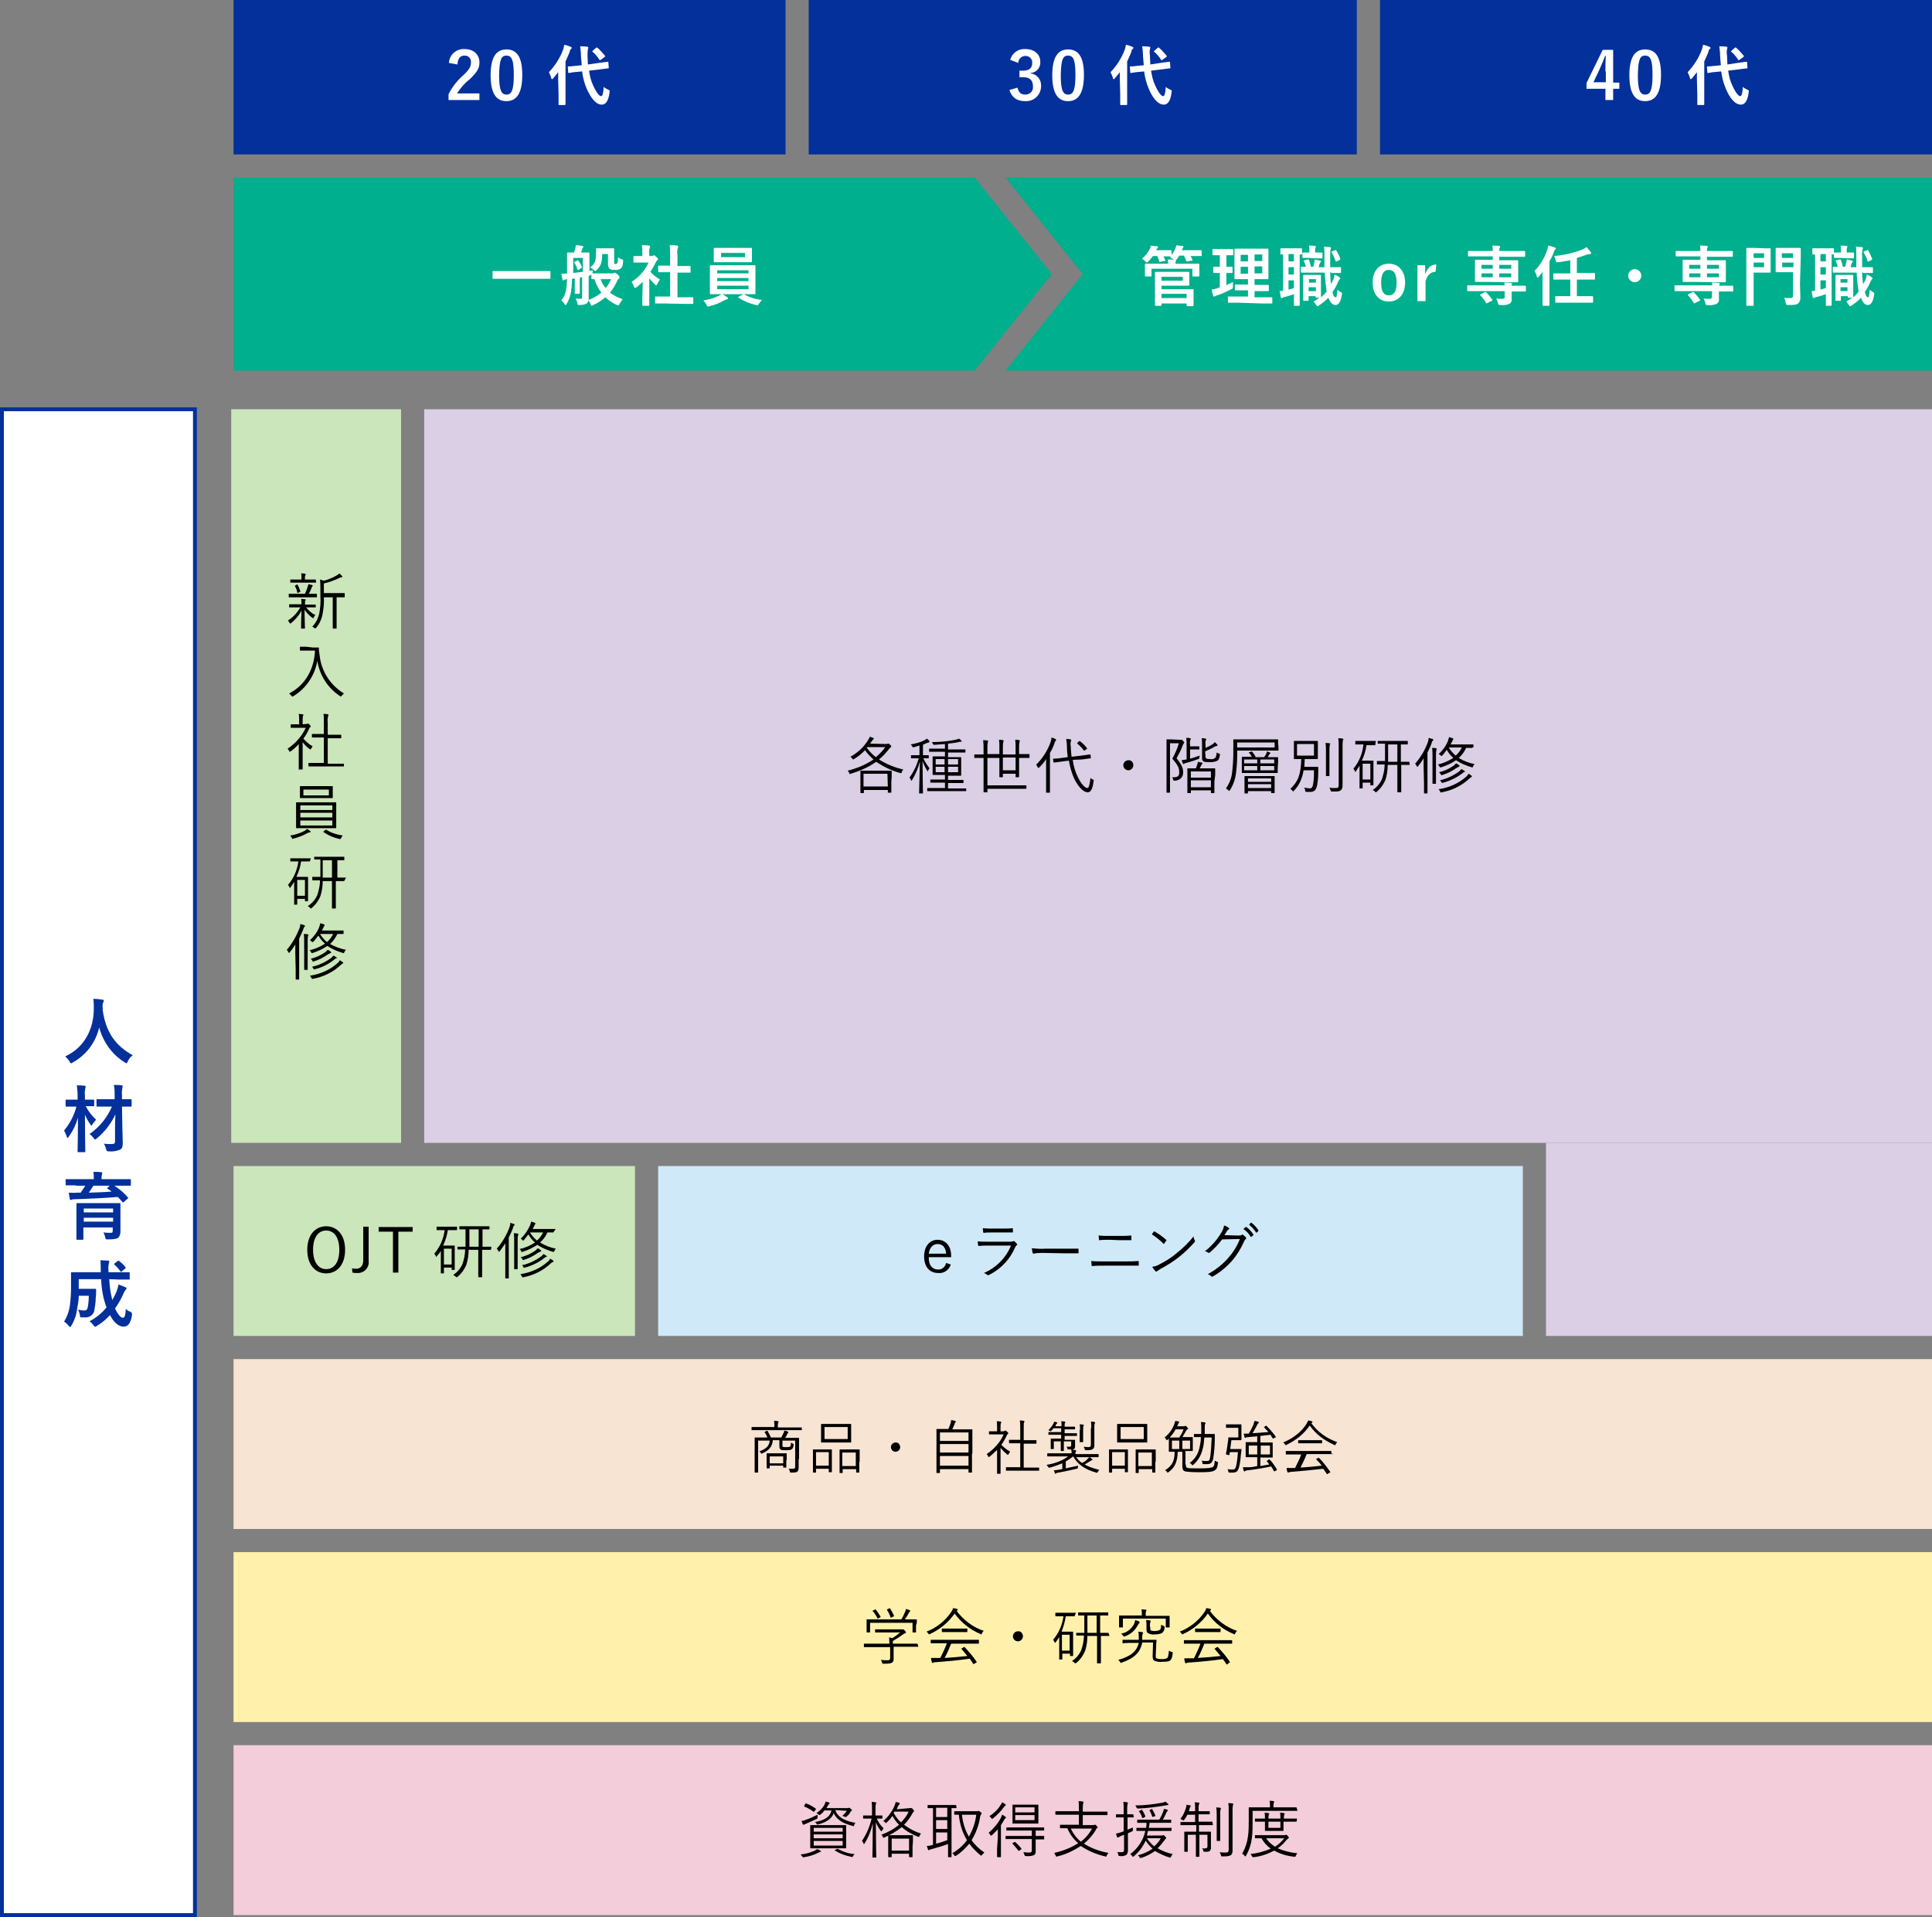 <?xml version="1.0" encoding="utf-8"?>
<!-- Generator: Adobe Illustrator 26.0.1, SVG Export Plug-In . SVG Version: 6.00 Build 0)  -->
<svg version="1.1" id="レイヤー_1" xmlns="http://www.w3.org/2000/svg" xmlns:xlink="http://www.w3.org/1999/xlink" x="0px"
	 y="0px" viewBox="0 0 500.5 496.5" style="enable-background:new 0 0 500.5 496.5;" xml:space="preserve">
<rect x="0" y="0" width="500.5" height="496.5" fill="#808080" stroke="none"/>
<style type="text/css">
	.st0{fill:#03309B;}
	.st1{fill:#FFFFFF;}
	.st2{fill:#00AF8D;}
	.st3{fill:#FFFFFF;stroke:#03309B;stroke-miterlimit:10;}
	.st4{fill:#CBE6BA;}
	.st5{fill:#DACFE5;}
	.st6{fill:#CFE9F8;}
	.st7{fill:#F8E4D3;}
	.st8{fill:#FFF1AB;}
	.st9{fill:#F3CDD9;}
</style>
<g id="レイヤー_2_00000115473580398262118890000007955422800816886422_">
	<g id="レイヤー_1-2">
		<rect x="60.5" class="st0" width="143" height="40"/>
		<path class="st1" d="M116.3,16.3c0.1-2.1,1.9-3.7,4-3.6c0,0,0,0,0,0c2.3,0,3.9,1.3,3.9,3.5c0,1.5-0.6,2.5-2.6,4.4
			c-1.3,1-2.3,2.2-3.2,3.6h5.8v1.7h-8v-1.5c0.9-1.8,2.2-3.5,3.7-4.8c1.7-1.6,2.1-2.3,2.1-3.4c0.1-0.9-0.5-1.7-1.4-1.8
			c-0.1,0-0.2,0-0.3,0c-1.1,0-1.7,0.8-1.8,2.3L116.3,16.3z"/>
		<path class="st1" d="M135.3,19.4c0,4.8-1.5,6.8-4.1,6.8s-4.1-1.9-4.1-6.7s1.5-6.7,4.1-6.7S135.3,14.6,135.3,19.4z M129.3,19.4
			c0,3.8,0.5,5.1,1.9,5.1s1.9-1.3,1.9-5.1s-0.5-5-1.9-5S129.4,15.5,129.3,19.4L129.3,19.4z"/>
		<path class="st1" d="M144.6,20.6c0-0.6,0-1.2,0-1.9c-0.4,0.5-0.9,1.1-1.3,1.6c-0.1,0.1-0.2,0.2-0.3,0.2s-0.2-0.1-0.2-0.3
			c-0.1-0.5-0.4-1-0.6-1.5c1.6-1.7,2.9-3.7,3.7-5.9c0.1-0.4,0.2-0.8,0.3-1.2c0.6,0.1,1.1,0.3,1.6,0.5c0.2,0.1,0.3,0.1,0.3,0.3
			s-0.1,0.2-0.2,0.3c-0.2,0.2-0.3,0.4-0.3,0.7c-0.3,0.8-0.7,1.7-1.1,2.5v8.5c0,1.6,0,2.5,0,2.6s0,0.2-0.2,0.2h-1.4
			c-0.2,0-0.2,0-0.2-0.2s0-0.9,0-2.6L144.6,20.6z M155.1,16.3c1.6-0.2,2.1-0.3,2.3-0.3s0.2,0,0.2,0.2l0.1,1.3c0,0.2,0,0.2-0.2,0.2
			l-2.3,0.3l-2.6,0.3c0.2,1.4,0.5,2.7,1.1,3.9c0.8,1.8,1.6,2.7,2,2.7s0.6-0.7,0.7-2.4c0.3,0.3,0.7,0.5,1.1,0.7
			c0.5,0.2,0.5,0.2,0.4,0.8c-0.3,2.2-1,3.1-2,3.1c-1.6,0-2.9-1.9-3.9-4.1c-0.6-1.4-1-2.9-1.2-4.5l-1.1,0.1c-1.6,0.1-2.1,0.3-2.3,0.3
			s-0.2,0-0.2-0.2l-0.1-1.3c0-0.2,0-0.2,0.2-0.2s0.8,0,2.3-0.2l1.1-0.1c-0.1-0.8-0.1-1.6-0.2-2.5c0-0.8-0.1-1.6-0.2-2.4
			c0.6,0,1.2,0,1.8,0.1c0.2,0,0.3,0.1,0.3,0.2c0,0.1,0,0.2-0.1,0.4c-0.1,0.6-0.1,1.1-0.1,1.7c0,0.8,0.1,1.6,0.1,2.3L155.1,16.3z
			 M154.4,12.4c0.1-0.1,0.1-0.1,0.2-0.1s0.1,0,0.2,0.1c0.7,0.6,1.3,1.3,1.9,2c0.1,0.2,0.1,0.2-0.1,0.4l-1,0.7
			c-0.1,0.1-0.1,0.1-0.2,0.1c0,0-0.1-0.1-0.1-0.1c-0.5-0.8-1.1-1.5-1.8-2.1c-0.1-0.1-0.1-0.1-0.1-0.1s0.1-0.1,0.2-0.2L154.4,12.4z"
			/>
		<rect x="209.5" class="st0" width="142" height="40"/>
		<path class="st1" d="M261.7,15.5c0.5-1.8,2.1-2.9,3.9-2.8c2.4,0,3.9,1.4,3.9,3.3c0.1,1.5-1,2.8-2.5,2.9V19
			c1.6,0.2,2.8,1.6,2.7,3.3c0,2.1-1.6,3.8-3.7,3.9c-0.1,0-0.3,0-0.4,0c-2.1,0-3.5-0.9-4.1-2.9l2.1-0.6c0.3,1.3,0.9,1.8,2,1.8
			c1.1,0,2-0.8,2-1.8c0-0.1,0-0.2,0-0.3c0-1.5-0.7-2.4-2.5-2.4h-1v-1.7h0.9c1.7,0,2.4-0.7,2.4-2c0.1-0.9-0.6-1.7-1.5-1.8
			c-0.1,0-0.2,0-0.3,0c-1,0-1.8,0.8-1.8,1.8c0,0,0,0,0,0L261.7,15.5z"/>
		<path class="st1" d="M280.8,19.4c0,4.8-1.5,6.8-4.1,6.8s-4.1-1.9-4.1-6.7s1.5-6.7,4.1-6.7S280.8,14.6,280.8,19.4z M274.8,19.4
			c0,3.8,0.5,5.1,1.9,5.1s1.9-1.3,1.9-5.1s-0.5-5-1.9-5S274.9,15.5,274.8,19.4L274.8,19.4z"/>
		<path class="st1" d="M290.1,20.6c0-0.6,0-1.2,0-1.9c-0.4,0.5-0.9,1.1-1.3,1.6c-0.1,0.1-0.2,0.2-0.3,0.2s-0.2-0.1-0.2-0.3
			c-0.1-0.5-0.4-1-0.6-1.5c1.6-1.7,2.9-3.7,3.7-5.9c0.1-0.4,0.2-0.8,0.3-1.2c0.6,0.1,1.1,0.3,1.6,0.5c0.2,0.1,0.3,0.1,0.3,0.3
			s0,0.2-0.2,0.3c-0.2,0.2-0.3,0.4-0.3,0.7c-0.3,0.8-0.7,1.7-1.1,2.5v8.5c0,1.6,0,2.5,0,2.6s0,0.2-0.2,0.2h-1.4
			c-0.2,0-0.2,0-0.2-0.2s0-0.9,0-2.6L290.1,20.6z M300.6,16.3c1.5-0.2,2.1-0.3,2.3-0.3s0.2,0,0.2,0.2l0.1,1.3c0,0.2,0,0.2-0.2,0.2
			l-2.3,0.3l-2.5,0.3c0.2,1.4,0.5,2.7,1.1,3.9c0.8,1.8,1.6,2.7,2,2.7s0.6-0.7,0.7-2.4c0.3,0.3,0.7,0.5,1.1,0.7
			c0.5,0.2,0.5,0.2,0.4,0.8c-0.3,2.2-1,3.1-2,3.1c-1.6,0-3-1.9-3.9-4.1c-0.6-1.4-1-2.9-1.2-4.5l-1.1,0.1c-1.5,0.1-2.1,0.3-2.3,0.3
			s-0.2,0-0.2-0.2l-0.1-1.3c0-0.2,0-0.2,0.2-0.2s0.8,0,2.3-0.2l1.1-0.1c-0.1-0.8-0.1-1.6-0.2-2.5c0-0.8-0.1-1.6-0.2-2.4
			c0.6,0,1.2,0,1.8,0.1c0.2,0,0.3,0.1,0.3,0.2c0,0.1,0,0.2-0.1,0.4c-0.1,0.6-0.1,1.1,0,1.7c0,0.8,0.1,1.6,0.1,2.3L300.6,16.3z
			 M299.9,12.4c0.1-0.1,0.1-0.1,0.2-0.1s0.1,0,0.2,0.1c0.7,0.6,1.3,1.3,1.9,2c0.1,0.2,0.1,0.2-0.1,0.4l-1,0.7
			c-0.1,0.1-0.1,0.1-0.2,0.1c0,0-0.1-0.1-0.1-0.1c-0.5-0.8-1.1-1.5-1.8-2.1c-0.1-0.1-0.1-0.1-0.1-0.1s0.1-0.1,0.2-0.2L299.9,12.4z"
			/>
		<polygon class="st2" points="252.5,96 60.5,96 60.5,46 252.5,46 272.5,71 		"/>
		<rect x="0.5" y="106" class="st3" width="50" height="390"/>
		<path class="st1" d="M130,72.2c-1.5,0-2,0-2.2,0s-0.2,0-0.2-0.2v-1.6c0-0.2,0-0.2,0.2-0.2c0.2,0,0.6,0,2.2,0h10.2
			c1.5,0,2.1,0,2.2,0s0.2,0,0.2,0.2V72c0,0.2,0,0.2-0.2,0.2s-0.6,0-2.2,0L130,72.2z"/>
		<path class="st1" d="M158.7,70.8c0.1,0,0.2,0,0.4-0.1c0.1,0,0.2-0.1,0.2-0.1c0.1,0,0.3,0.2,0.7,0.5s0.5,0.6,0.5,0.8
			s-0.1,0.2-0.2,0.3c-0.2,0.1-0.3,0.3-0.4,0.5c-0.5,1.1-1.1,2.2-1.9,3.1c1,0.7,2.1,1.3,3.3,1.7c-0.3,0.4-0.6,0.8-0.8,1.2
			c-0.1,0.3-0.2,0.4-0.3,0.4c-0.1,0-0.3-0.1-0.4-0.1c-1.1-0.5-2.1-1.2-3-2c-0.9,0.8-2,1.5-3.1,2c-0.1,0.1-0.3,0.1-0.4,0.2
			c-0.1,0-0.2-0.1-0.3-0.4c-0.1-0.4-0.4-0.7-0.6-1c0,0.3-0.2,0.6-0.4,0.8c-0.5,0.3-1.2,0.4-1.8,0.4c-0.6,0-0.6,0-0.6-0.5
			c-0.1-0.4-0.3-0.8-0.5-1.2c0.5,0,0.9,0.1,1.4,0.1c0.2,0,0.3-0.1,0.3-0.5v-5.1l-0.6,0.1v2.6c0,0.9,0,1.3,0,1.4s0,0.2-0.2,0.2h-0.9
			c-0.1,0-0.2,0-0.2-0.2s0-0.5,0-1.4v-2.4l-0.7,0.1c-0.1,3.2-0.4,4.8-1.4,6.5c-0.1,0.2-0.2,0.3-0.3,0.3s-0.2-0.1-0.2-0.2
			c-0.2-0.4-0.6-0.7-0.9-1c1.1-1.3,1.4-2.6,1.5-5.5c-0.3,0-0.5,0.1-0.7,0.2c-0.1,0.1-0.2,0.1-0.3,0.1c-0.1,0-0.2-0.1-0.2-0.3
			c-0.1-0.4-0.2-0.9-0.3-1.4c0.5,0,1,0,1.5-0.1V68c0-1.5,0-2.3,0-2.4s0-0.2,0.2-0.2s0.5,0,1.6,0c0.1-0.3,0.2-0.6,0.3-0.9
			c0.1-0.3,0.1-0.7,0.2-1c0.6,0,1.1,0.1,1.7,0.2c0.1,0,0.2,0.1,0.2,0.2c0,0.1-0.1,0.2-0.1,0.3c-0.1,0.1-0.2,0.2-0.2,0.4
			c-0.1,0.3-0.2,0.6-0.3,0.8h0.3c1.2,0,1.6,0,1.7,0s0.2,0,0.2,0.2s0,0.9,0,2.4v2.2l0.9-0.2c-0.1,0.3-0.1,0.6-0.1,0.9
			c0-0.1,0-0.1,0.2-0.1s0.6,0,2,0L158.7,70.8z M151,66.8h-2.5v3.9c0.8-0.1,1.7-0.2,2.5-0.3V66.8z M149.5,67.5c0.2-0.1,0.2-0.1,0.3,0
			c0.4,0.5,0.7,1,0.9,1.6c0.1,0.2,0.1,0.2-0.1,0.3l-0.6,0.4c-0.3,0.2-0.4,0.2-0.4,0c-0.2-0.6-0.4-1.2-0.8-1.7
			c-0.1-0.2-0.1-0.2,0.1-0.3L149.5,67.5z M152.5,71.5V75c0,0.8,0,1.7,0,2.3c0,0.1,0,0.2,0,0.4c1.2-0.5,2.3-1.1,3.3-1.9
			c-0.8-1-1.4-2.2-1.8-3.5c-0.4,0-0.6,0-0.6,0s-0.2,0-0.2-0.2v-1.2c-0.1,0.4-0.1,0.4-0.6,0.5L152.5,71.5z M156,65.7
			c0,2.1-0.3,3.2-1.4,4.2c-0.2,0.2-0.3,0.3-0.4,0.3s-0.2-0.1-0.4-0.3c-0.3-0.3-0.6-0.5-1-0.6c1.1-0.8,1.6-1.4,1.6-3.6
			c0-0.7,0-1.1,0-1.2s0-0.2,0.2-0.2s0.4,0,1.4,0h1.5c1,0,1.3,0,1.4,0s0.2,0,0.2,0.2s0,0.5,0,1.4v2c0,0.3,0,0.4,0.1,0.4
			c0.1,0.1,0.2,0.1,0.3,0.1c0.1,0,0.3-0.1,0.4-0.2c0.2-0.5,0.2-1.1,0.2-1.6c0.3,0.3,0.7,0.5,1.1,0.6c0.2,0.1,0.3,0.1,0.2,0.6
			c0,0.6-0.1,1.2-0.5,1.7c-0.5,0.3-1.1,0.5-1.6,0.4c-0.7,0-1,0-1.4-0.3c-0.3-0.3-0.4-0.8-0.4-1.2v-2.6H156z M155.6,72.3
			c0.3,0.9,0.7,1.6,1.3,2.3c0.6-0.7,1.1-1.5,1.4-2.3H155.6z"/>
		<path class="st1" d="M166.5,73c-0.5,0.5-1.1,1-1.6,1.4c-0.2,0.1-0.3,0.2-0.4,0.2s-0.2-0.1-0.3-0.4c-0.1-0.4-0.3-0.8-0.6-1.2
			c1.9-1.2,3.5-2.9,4.4-5h-1.9c-1.3,0-1.7,0-1.8,0s-0.2,0-0.2-0.2v-1.3c0-0.2,0-0.2,0.2-0.2s0.5,0,1.8,0h0.3v-0.7
			c0-0.7,0-1.4-0.1-2.1c0.6,0,1.2,0,1.8,0.1c0.2,0,0.3,0.1,0.3,0.2c0,0.1,0,0.2-0.1,0.4c-0.1,0.4-0.2,0.9-0.1,1.3v0.8h0.7
			c0.1,0,0.2,0,0.3-0.1c0.1,0,0.1-0.1,0.2-0.1c0.1,0,0.3,0.1,0.6,0.4s0.5,0.5,0.5,0.6c0,0.1-0.1,0.2-0.2,0.3
			c-0.2,0.1-0.3,0.3-0.4,0.5c-0.4,0.9-0.9,1.7-1.4,2.5c0.7,0.8,1.6,1.5,2.5,2c-0.3,0.3-0.5,0.7-0.7,1.1c-0.1,0.2-0.2,0.4-0.3,0.4
			s-0.2-0.1-0.3-0.2c-0.5-0.5-1-1-1.5-1.6V77c0,1.3,0,1.9,0,2s0,0.2-0.2,0.2h-1.4c-0.2,0-0.2,0-0.2-0.2s0-0.8,0-2L166.5,73z
			 M172.2,78.6c-1.6,0-2.2,0-2.3,0s-0.2,0-0.2-0.2v-1.4c0-0.2,0-0.2,0.2-0.2s0.7,0,2.3,0h1.4v-6.3h-0.8c-1.5,0-2,0-2.1,0
			s-0.2,0-0.2-0.2v-1.3c0-0.2,0-0.2,0.2-0.2s0.6,0,2.1,0h0.8v-2.7c0-0.9,0-1.7-0.1-2.6c0.6,0,1.3,0,1.9,0.1c0.2,0,0.3,0.1,0.3,0.2
			c0,0.1,0,0.2-0.1,0.4c-0.2,0.6-0.2,1.2-0.1,1.9v2.8h1.1c1.5,0,2,0,2.1,0s0.2,0,0.2,0.2v1.3c0,0.2,0,0.2-0.2,0.2s-0.6,0-2.1,0h-1.1
			V77h1.6c1.6,0,2.2,0,2.3,0s0.2,0,0.2,0.2v1.3c0,0.2,0,0.2-0.2,0.2s-0.6,0-2.3,0L172.2,78.6z"/>
		<path class="st1" d="M187.1,76.2c0.5,0.2,0.9,0.5,1.3,0.8c0.2,0.1,0.2,0.2,0.2,0.3s-0.1,0.2-0.3,0.2c-0.2,0.1-0.5,0.2-0.7,0.3
			c-1.2,0.7-2.5,1.2-3.8,1.5c-0.1,0-0.2,0.1-0.4,0.1c-0.2,0-0.2-0.1-0.4-0.5c-0.2-0.4-0.5-0.8-0.8-1.1c1.3-0.2,2.6-0.5,3.8-1.1
			c0.3-0.1,0.6-0.3,0.9-0.5h-0.4c-1.7,0-2.3,0-2.4,0s-0.2,0-0.2-0.2s0-0.6,0-1.8v-3.5c0-1.2,0-1.7,0-1.8s0-0.2,0.2-0.2s0.7,0,2.4,0
			h6.6c1.7,0,2.3,0,2.4,0s0.2,0,0.2,0.2s0,0.6,0,1.8v3.5c0,1.2,0,1.7,0,1.8s0,0.2-0.2,0.2s-0.7,0-2.4,0L187.1,76.2z M192.3,64.2
			c1.6,0,2.2,0,2.3,0s0.2,0,0.2,0.2s0,0.4,0,1.1v1.1c0,0.7,0,1,0,1.1s0,0.2-0.2,0.2s-0.7,0-2.3,0h-4.9c-1.6,0-2.2,0-2.3,0
			s-0.2,0-0.2-0.2s0-0.4,0-1.1v-1.1c0-0.8,0-1,0-1.1s0-0.2,0.2-0.2s0.7,0,2.3,0H192.3z M185.8,70.8h8.1V70h-8.1V70.8z M193.9,72.8
			V72h-8.1v0.8L193.9,72.8z M193.9,74h-8.1v0.9h8.1V74z M193,65.5h-6.2v1.1h6.2V65.5z M192.4,76.3c0.1-0.1,0.1-0.1,0.2-0.1
			c0,0,0.1,0,0.1,0c1.4,0.8,3,1.3,4.7,1.5c-0.3,0.3-0.6,0.6-0.8,1c-0.2,0.3-0.3,0.4-0.4,0.4c-0.1,0-0.2,0-0.4-0.1
			c-1.6-0.4-3.1-1-4.5-1.9c-0.1-0.1-0.1-0.1-0.1-0.1s0.1-0.1,0.2-0.2L192.4,76.3z"/>
		<rect x="60.5" y="302" class="st4" width="104" height="44"/>
		<path d="M89.4,323.7c0,3.9-2.1,6.1-4.9,6.1s-4.9-2.2-4.9-6.1s2.1-6.1,4.9-6.1S89.4,319.8,89.4,323.7z M81.1,323.7
			c0,3.2,1.4,5,3.4,5s3.4-1.7,3.4-5s-1.4-5-3.4-5S81.1,320.4,81.1,323.7L81.1,323.7z"/>
		<path d="M95.5,326.6c0.2,1.6-1,3-2.6,3.1c-0.2,0-0.4,0-0.5,0c-0.3,0-0.7,0-1.1-0.1l-0.1-1.1c0.4,0.1,0.7,0.1,1.1,0.1
			c1,0,1.8-0.7,1.8-2.2v-8.7h1.4V326.6z"/>
		<path d="M106.9,319h-3.7v10.6h-1.4V319h-3.7v-1.2h8.8V319z"/>
		<path d="M118.4,318.5c0,0.1,0,0.1-0.1,0.1s-0.5,0-1.7,0H116c-0.2,1.4-0.6,2.7-1.2,4h1.7c0.8,0,1.1,0,1.2,0s0.1,0,0.1,0.1
			s0,0.5,0,1.9v1.3c0,2.5,0,2.9,0,2.9s0,0.1-0.1,0.1h-0.6c-0.1,0-0.1,0-0.1-0.1v-0.5h-2v1.4c0,0.1,0,0.1-0.1,0.1h-0.6
			c-0.1,0-0.1,0-0.1-0.1s0-0.6,0-3.1V324c-0.3,0.5-0.6,0.9-1,1.3c-0.1,0.1-0.1,0.2-0.2,0.2s-0.1-0.1-0.1-0.2
			c-0.1-0.2-0.2-0.4-0.4-0.6c1.5-1.7,2.4-3.9,2.7-6.1h-0.3c-1.2,0-1.7,0-1.7,0s-0.1,0-0.1-0.1v-0.7c0-0.1,0-0.1,0.1-0.1s0.5,0,1.7,0
			h1.7c1.2,0,1.6,0,1.7,0s0.1,0,0.1,0.1L118.4,318.5z M117,323.4h-2v4.1h2V323.4z M127.2,323.6c0,0.1,0,0.1-0.1,0.1s-0.6,0-2.2,0
			v4.4c0,2,0,2.5,0,2.6s0,0.1-0.1,0.1h-0.8c-0.1,0-0.1,0-0.1-0.1s0-0.6,0-2.6v-4.4h-2.5c0,1.3-0.2,2.7-0.6,3.9
			c-0.5,1.2-1.3,2.3-2.3,3.1c-0.1,0.1-0.1,0.1-0.2,0.1s-0.1-0.1-0.3-0.2c-0.2-0.2-0.4-0.3-0.6-0.4c1.1-0.7,1.9-1.7,2.4-2.8
			c0.4-1.2,0.7-2.5,0.7-3.8c-1.4,0-1.9,0-1.9,0s-0.1,0-0.1-0.1V323c0-0.1,0-0.1,0.1-0.1s0.6,0,2,0c0-0.4,0-0.7,0-1.1v-3.4h-1.5
			c-0.1,0-0.1,0-0.1-0.1v-0.6c0-0.1,0-0.1,0.1-0.1s0.6,0,2.1,0h3.4c1.5,0,2,0,2.1,0s0.1,0,0.1,0.1v0.6c0,0.1,0,0.1-0.1,0.1h-1.7v4.5
			c1.6,0,2.1,0,2.2,0s0.1,0,0.1,0.1L127.2,323.6z M124,318.4h-2.4v3.4c0,0.4,0,0.8,0,1.1h2.4V318.4z"/>
		<path d="M130.9,324.3c0-0.6,0-1.5,0-2.3c-0.4,0.7-0.9,1.3-1.4,2c-0.1,0.1-0.1,0.2-0.2,0.2s-0.1-0.1-0.2-0.2
			c-0.1-0.2-0.2-0.4-0.4-0.6c1.4-1.6,2.6-3.6,3.3-5.6c0.1-0.3,0.2-0.7,0.2-1.1c0.3,0.1,0.6,0.2,0.9,0.3c0.1,0,0.2,0.1,0.2,0.2
			c0,0.1,0,0.2-0.1,0.2c-0.1,0.1-0.2,0.2-0.3,0.6c-0.3,0.9-0.7,1.7-1.1,2.5v8c0,1.7,0,2.4,0,2.5s0,0.1-0.1,0.1H131
			c-0.1,0-0.1,0-0.1-0.1s0-0.8,0-2.5L130.9,324.3z M133.2,321.4c0-0.7,0-1.4-0.1-2c0.3,0,0.7,0,1,0.1c0.1,0,0.2,0.1,0.2,0.1
			c0,0.1,0,0.2-0.1,0.3c-0.1,0.5-0.1,1-0.1,1.5v5c0,1.5,0,2.1,0,2.2s0,0.1-0.1,0.1h-0.7c-0.1,0-0.1,0-0.1-0.1s0-0.7,0-2.2
			L133.2,321.4z M143.4,319.1c0,0.1,0,0.1-0.1,0.1h-1.5c-0.4,1-1.1,1.9-1.9,2.6c1.3,0.8,2.6,1.3,4.1,1.6c-0.2,0.2-0.3,0.4-0.4,0.6
			c-0.1,0.3-0.1,0.3-0.4,0.2c-1.4-0.4-2.8-1-4-1.8c-1.2,0.8-2.5,1.4-3.8,1.8c-0.3,0.1-0.3,0.1-0.4-0.2c-0.1-0.2-0.2-0.3-0.4-0.5
			c1.4-0.3,2.8-0.9,4-1.7c-0.7-0.6-1.3-1.3-1.7-2.1c-0.4,0.5-0.8,1-1.2,1.5c-0.1,0.1-0.1,0.1-0.2,0.1s-0.1,0-0.2-0.2
			c-0.1-0.1-0.3-0.2-0.4-0.3c1-0.9,1.8-2.1,2.4-3.4c0.1-0.3,0.2-0.7,0.3-1c0.3,0.1,0.6,0.1,0.9,0.3c0.1,0,0.2,0.1,0.2,0.2
			c0,0.1-0.1,0.2-0.1,0.2c-0.1,0.2-0.2,0.4-0.3,0.6c-0.1,0.2-0.2,0.4-0.3,0.6h3.9c1.4,0,1.8,0,1.9,0s0.1,0,0.1,0.1L143.4,319.1z
			 M143.1,326.9c-0.2,0.1-0.3,0.2-0.4,0.3c-2,1.9-4.5,3.1-7.1,3.6c-0.3,0.1-0.3,0-0.4-0.2c-0.1-0.2-0.2-0.4-0.4-0.6
			c2.7-0.4,5.2-1.5,7.2-3.3c0.2-0.2,0.4-0.4,0.5-0.7c0.3,0.1,0.5,0.3,0.8,0.5c0.1,0.1,0.1,0.1,0.1,0.2S143.2,326.9,143.1,326.9z
			 M139.9,324.2c-0.2,0.1-0.4,0.2-0.6,0.3c-1.1,0.8-2.3,1.4-3.6,1.8c-0.3,0.1-0.3,0.1-0.4-0.2c-0.1-0.2-0.2-0.3-0.4-0.5
			c1.4-0.3,2.6-0.9,3.8-1.7c0.2-0.2,0.4-0.4,0.6-0.6c0.3,0.1,0.5,0.3,0.8,0.5c0.1,0.1,0.1,0.1,0.1,0.2S140,324.2,139.9,324.2
			L139.9,324.2z M141.5,325.5c-0.2,0.1-0.4,0.2-0.6,0.4c-1.4,1.1-3.1,1.9-4.9,2.4c-0.3,0.1-0.3,0.1-0.4-0.1
			c-0.1-0.2-0.2-0.4-0.4-0.5c1.8-0.4,3.5-1.2,5-2.3c0.2-0.2,0.4-0.4,0.6-0.6c0.3,0.1,0.5,0.3,0.8,0.5c0.1,0,0.1,0.1,0.1,0.2
			C141.6,325.5,141.6,325.5,141.5,325.5L141.5,325.5z M137.3,319.2c0.5,0.8,1.1,1.5,1.8,2.1c0.7-0.6,1.2-1.3,1.6-2.1H137.3z"/>
		<rect x="400.5" y="296" class="st5" width="100" height="50"/>
		<rect x="170.5" y="302" class="st6" width="224" height="44"/>
		<path d="M240.6,325.7c0,2,0.9,3.1,2.4,3.1c1,0.1,1.9-0.7,2.1-1.7l1.2,0.4c-0.4,1.4-1.8,2.4-3.3,2.2c-2.2,0-3.6-1.6-3.6-4.3
			s1.5-4.3,3.5-4.3s3.5,1.5,3.5,4.2v0.3H240.6z M245.1,324.7c-0.1-1.6-0.9-2.5-2.2-2.5s-2.1,1-2.3,2.5H245.1z"/>
		<path d="M255.9,322.6c-0.8,0-1.5,0-2.3,0.1c-0.1,0-0.2,0-0.2-0.2c-0.1-0.3-0.1-0.7-0.1-1c0.8,0.1,1.6,0.1,2.6,0.1h5.7
			c0.3,0,0.5,0,0.8-0.1c0.2-0.1,0.3-0.1,0.4,0c0.2,0.2,0.4,0.4,0.6,0.6c0.2,0.2,0.1,0.3,0,0.4c-0.2,0.1-0.3,0.3-0.4,0.5
			c-1.3,3.1-3.7,5.7-6.8,7.2c-0.2,0.1-0.3,0.1-0.4,0c-0.3-0.2-0.6-0.4-0.9-0.5c3.2-1.4,5.7-3.9,7-7.1L255.9,322.6z M257.2,319.2
			c-0.9,0-1.6,0-2.3,0.1c-0.1,0-0.2,0-0.2-0.2c0-0.3-0.1-0.7-0.1-1c0.9,0.1,1.7,0.1,2.6,0.1h2.5c1,0,1.7,0,2.5-0.1
			c0.1,0,0.2,0,0.2,0.2c0,0.2,0,0.5,0,0.7c0,0.2,0,0.2-0.2,0.2c-0.7,0-1.4,0-2.4,0L257.2,319.2z"/>
		<path d="M270,324.5c-0.7,0-1.4,0-2.2,0.2c-0.1,0-0.2-0.1-0.3-0.2c-0.1-0.4-0.1-0.8-0.2-1.2c1.2,0.1,2.4,0.2,3.5,0.1h4.9
			c1.1,0,2.3,0,3.5,0c0.2,0,0.2,0,0.2,0.2s0,0.6,0,0.8s0,0.2-0.2,0.2c-1.2,0-2.4,0-3.5,0L270,324.5z"/>
		<path d="M286,327.8c-1.1,0-2.1,0-3,0.1c-0.2,0-0.2,0-0.2-0.2s-0.1-0.6-0.1-1.1c1.1,0.1,2.1,0.1,3.3,0.1h5.2c1.3,0,2.6,0,3.6-0.1
			c0.2,0,0.2,0,0.2,0.2s0,0.5,0,0.8s0,0.2-0.2,0.2c-1,0-2.4,0-3.6,0L286,327.8z M287.4,321.1c-0.9,0-1.7,0-2.5,0.1
			c-0.2,0-0.2,0-0.2-0.2s-0.1-0.7-0.1-1c1,0.1,1.8,0.1,2.8,0.1h2.6c1.1,0,2,0,2.9-0.1c0.1,0,0.2,0,0.2,0.2c0,0.3,0,0.5,0,0.8
			c0,0.2,0,0.2-0.2,0.2c-0.9,0-1.9,0-2.9,0L287.4,321.1z"/>
		<path d="M298.9,319c0.1-0.1,0.2-0.1,0.3,0c0,0,0,0,0,0c1,0.6,2,1.3,2.9,2.1c0.1,0.1,0.1,0.2,0,0.3c-0.2,0.2-0.4,0.5-0.5,0.7
			c-0.1,0.1-0.1,0.1-0.2,0c-0.9-0.9-1.9-1.7-3-2.4C298.5,319.5,298.7,319.2,298.9,319z M300.3,327.5c1.6-0.8,3.2-1.8,4.6-3
			c1.6-1.3,3.1-2.7,4.3-4.3c0,0.4,0.1,0.7,0.3,1c0.1,0.2,0.1,0.3-0.1,0.6c-1.2,1.3-2.5,2.6-3.9,3.7c-1.5,1.2-3.1,2.2-4.8,3.1
			c-0.3,0.2-0.6,0.4-0.9,0.6c-0.1,0.1-0.2,0.1-0.4,0.1c0,0-0.1,0-0.1-0.1c-0.3-0.3-0.6-0.7-0.8-1.1
			C299.2,328,299.8,327.8,300.3,327.5L300.3,327.5z"/>
		<path d="M320.9,320c0.5,0,0.6,0,0.8-0.2s0.2,0,0.4,0.1c0.2,0.1,0.4,0.3,0.6,0.5c0.2,0.2,0.2,0.4,0,0.5c-0.2,0.2-0.3,0.4-0.4,0.6
			c-0.8,1.8-1.8,3.5-3.1,5c-1.4,1.6-3.1,3-5,4.1c-0.1,0.1-0.3,0-0.4,0c-0.2-0.3-0.5-0.4-0.9-0.6c2-1.1,3.8-2.5,5.3-4.2
			c1.3-1.5,2.3-3.1,3-4.9l-4.6,0.1c-0.9,1.2-2,2.4-3.2,3.4c-0.1,0.1-0.3,0.1-0.5,0c0,0,0,0,0,0c-0.2-0.2-0.5-0.3-0.8-0.3
			c1.7-1.3,3.1-2.9,4.2-4.7c0.4-0.6,0.7-1.3,0.8-2c0.4,0.1,0.8,0.3,1.2,0.6c0.1,0.1,0.2,0.2,0.1,0.3c0,0-0.1,0.1-0.1,0.1
			c-0.2,0.1-0.4,0.3-0.5,0.5c-0.2,0.4-0.4,0.7-0.6,1L320.9,320z M322.7,317.8c0.1,0,0.1,0,0.2,0c0.7,0.5,1.3,1.2,1.8,1.9
			c0,0,0.1,0.1,0,0.2c0,0,0,0,0,0l-0.5,0.4c0,0.1-0.1,0.1-0.2,0c0,0,0,0,0,0c-0.5-0.8-1.1-1.5-1.9-2L322.7,317.8z M324,316.7
			c0.1,0,0.1-0.1,0.2,0c0.7,0.5,1.3,1.2,1.8,1.9c0,0.1,0,0.1,0,0.2l-0.4,0.4c-0.1,0.1-0.1,0.1-0.2,0c-0.5-0.8-1.1-1.4-1.8-2
			L324,316.7z"/>
		<rect x="60.5" y="352" class="st7" width="440" height="44"/>
		<rect x="60.5" y="402" class="st8" width="440" height="44"/>
		<path d="M237.9,426.4c0,0.1,0,0.1-0.1,0.1s-0.6,0-2.1,0h-4.2v1.7c0,0.3,0,1,0,1.4c0,0.6-0.1,0.8-0.4,1s-0.7,0.3-2.2,0.3
			c-0.3,0-0.3,0-0.4-0.3c-0.1-0.3-0.2-0.5-0.3-0.7c0.6,0.1,1.1,0.1,1.7,0.1c0.5,0,0.7-0.1,0.7-0.6v-2.8H226c-1.5,0-2,0-2.1,0
			s-0.1,0-0.1-0.1v-0.7c0-0.1,0-0.1,0.1-0.1s0.6,0,2.1,0h4.4c0-0.5,0-1.1-0.1-1.6c0.3,0,0.6,0.1,0.8,0.2c0.7-0.4,1.4-0.9,2.1-1.5
			h-4.3c-1.5,0-2,0-2.1,0s-0.1,0-0.1-0.1v-0.6c0-0.1,0-0.1,0.1-0.1s0.6,0,2.1,0h4.5c0.1,0,0.3,0,0.4,0c0.1,0,0.1,0,0.2,0
			c0.1,0,0.2,0.1,0.4,0.3s0.3,0.4,0.3,0.5c0,0.1-0.1,0.2-0.2,0.2c-0.3,0.1-0.5,0.2-0.7,0.4c-0.8,0.6-1.6,1.1-2.5,1.6
			c0,0.1,0,0.3,0,0.5v0.2h4.2c1.5,0,2,0,2.1,0s0.1,0,0.1,0.1L237.9,426.4z M237.3,421c0,1.4,0,1.6,0,1.7s0,0.1-0.1,0.1h-0.7
			c-0.1,0-0.1,0-0.1-0.1v-2.4h-11v2.4c0,0.1,0,0.1-0.1,0.1h-0.7c-0.1,0-0.1,0-0.1-0.1s0-0.3,0-1.7v-0.6c0-0.5,0-0.8,0-0.9
			s0-0.1,0.1-0.1s0.7,0,2.2,0h6.7c0.4-0.6,0.7-1.3,1-2c0.1-0.2,0.2-0.5,0.2-0.7c0.3,0.1,0.6,0.2,0.9,0.3c0.1,0.1,0.2,0.1,0.2,0.2
			c0,0.1,0,0.1-0.1,0.2c-0.1,0.1-0.2,0.2-0.3,0.4c-0.3,0.6-0.6,1.1-1,1.6h0.8c1.6,0,2.1,0,2.2,0s0.1,0,0.1,0.1s0,0.3,0,0.8
			L237.3,421z M226.6,416.9c0.2-0.1,0.2-0.1,0.3,0c0.4,0.6,0.9,1.2,1.2,1.8c0.1,0.1,0,0.1-0.1,0.2l-0.4,0.2c-0.1,0-0.1,0.1-0.2,0.1
			c-0.1,0-0.1,0-0.1-0.1c-0.3-0.6-0.7-1.3-1.2-1.8c-0.1-0.1-0.1-0.1,0.1-0.2L226.6,416.9z M230.3,416.6c0.2-0.1,0.2-0.1,0.3,0
			c0.4,0.6,0.7,1.2,1,1.9c0,0.1,0,0.1-0.2,0.2l-0.4,0.2c-0.2,0.1-0.3,0.1-0.3,0c-0.2-0.7-0.5-1.3-0.9-1.9c-0.1-0.1,0-0.1,0.1-0.2
			L230.3,416.6z"/>
		<path d="M254.4,423c-0.1,0.2-0.1,0.3-0.2,0.3c-0.1,0-0.2-0.1-0.2-0.1c-2.7-1.1-5-3-6.7-5.3c-1.6,2.3-3.9,4.2-6.4,5.3
			c-0.1,0-0.2,0.1-0.2,0.1c-0.1,0-0.1-0.1-0.2-0.2c-0.1-0.2-0.3-0.4-0.5-0.5c2.6-1,4.9-2.8,6.5-5.2c0.2-0.3,0.3-0.6,0.4-0.9
			c0.3,0,0.7,0.1,1,0.2c0.2,0,0.2,0.1,0.2,0.2c0,0.1,0,0.2-0.1,0.2c-0.1,0-0.1,0.1-0.2,0.1c1.8,2.4,4.3,4.3,7.1,5.2
			C254.6,422.5,254.5,422.8,254.4,423z M253.6,425.6c0,0.1,0,0.1-0.1,0.1s-0.6,0-2.2,0h-4.9c-0.5,1.2-1,2.5-1.7,3.7
			c1.9-0.1,4.1-0.3,5.9-0.5c-0.5-0.6-1-1.2-1.5-1.8c-0.1-0.1-0.1-0.1,0.1-0.2l0.5-0.3c0.1-0.1,0.2-0.1,0.2,0
			c1.1,1.2,2.2,2.4,3.1,3.8c0.1,0.1,0.1,0.1-0.1,0.2l-0.5,0.3c-0.1,0-0.1,0.1-0.2,0.1c0,0-0.1,0-0.1-0.1c-0.3-0.5-0.6-0.9-0.9-1.3
			c-2.8,0.4-6,0.7-8.8,0.9c-0.2,0-0.4,0-0.6,0.1c0,0.1-0.1,0.1-0.2,0.1c-0.1,0-0.1-0.1-0.2-0.2c-0.1-0.4-0.2-0.7-0.2-1.1
			c0.6,0,1.2,0,1.7,0h0.7c0.6-1.2,1.2-2.5,1.7-3.8h-1.9c-1.6,0-2.1,0-2.2,0s-0.1,0-0.1-0.1v-0.7c0-0.1,0-0.1,0.1-0.1s0.6,0,2.2,0
			h7.9c1.6,0,2.1,0,2.2,0s0.1,0,0.1,0.1L253.6,425.6z M250.6,422.6c0,0.1,0,0.1-0.1,0.1s-0.5,0-1.9,0H246c-1.3,0-1.8,0-1.9,0
			s-0.1,0-0.1-0.1v-0.7c0-0.1,0-0.1,0.1-0.1s0.5,0,1.9,0h2.6c1.3,0,1.8,0,1.9,0s0.1,0,0.1,0.1L250.6,422.6z"/>
		<path d="M265,423.8c0,0.7-0.6,1.3-1.3,1.3c-0.7,0-1.3-0.6-1.3-1.3c0-0.7,0.6-1.3,1.3-1.3C264.4,422.4,265,423,265,423.8z"/>
		<path d="M278.4,418.5c0,0.1,0,0.1-0.1,0.1s-0.5,0-1.7,0h-0.5c-0.2,1.4-0.6,2.7-1.1,4h1.7c0.8,0,1.1,0,1.2,0s0.1,0,0.1,0.1
			s0,0.5,0,1.9v1.3c0,2.5,0,2.9,0,2.9s0,0.1-0.1,0.1h-0.6c-0.1,0-0.1,0-0.1-0.1v-0.5h-2v1.4c0,0.1,0,0.1-0.1,0.1h-0.6
			c-0.1,0-0.1,0-0.1-0.1s0-0.6,0-3.1V424c-0.3,0.5-0.6,0.9-0.9,1.3c-0.1,0.1-0.1,0.2-0.2,0.2s-0.1-0.1-0.1-0.2
			c-0.1-0.2-0.2-0.4-0.4-0.6c1.5-1.7,2.4-3.9,2.7-6.1h-0.3c-1.2,0-1.6,0-1.7,0s-0.1,0-0.1-0.1v-0.7c0-0.1,0-0.1,0.1-0.1s0.5,0,1.7,0
			h1.7c1.2,0,1.6,0,1.7,0s0.1,0,0.1,0.1L278.4,418.5z M277.1,423.4h-2v4.1h2V423.4z M287.4,423.6c0,0.1,0,0.1-0.1,0.1s-0.6,0-2.1,0
			v4.4c0,2,0,2.5,0,2.6s0,0.1-0.1,0.1h-0.8c-0.1,0-0.1,0-0.1-0.1s0-0.6,0-2.6v-4.4h-2.5c0,1.3-0.2,2.7-0.6,3.9
			c-0.5,1.2-1.3,2.3-2.3,3.1c-0.1,0.1-0.1,0.1-0.2,0.1s-0.1-0.1-0.3-0.2c-0.2-0.2-0.4-0.3-0.6-0.4c1.1-0.7,1.9-1.7,2.4-2.8
			c0.4-1.2,0.7-2.5,0.7-3.8c-1.4,0-1.9,0-1.9,0s-0.1,0-0.1-0.1V423c0-0.1,0-0.1,0.1-0.1s0.6,0,2,0c0-0.4,0-0.7,0-1.1v-3.4h-1.5
			c-0.1,0-0.1,0-0.1-0.1v-0.6c0-0.1,0-0.1,0.1-0.1s0.6,0,2.1,0h3.4c1.5,0,2,0,2.1,0s0.1,0,0.1,0.1v0.6c0,0.1,0,0.1-0.1,0.1H285v4.5
			c1.5,0,2.1,0,2.1,0s0.1,0,0.1,0.1L287.4,423.6z M284.1,418.4h-2.4v3.4c0,0.4,0,0.8,0,1.1h2.4L284.1,418.4z"/>
		<path d="M299.4,428.8c0,0.4,0,0.6,0.2,0.7s0.6,0.2,1.4,0.2s1.2-0.1,1.5-0.4c0.2-0.6,0.3-1.2,0.3-1.8c0.2,0.1,0.4,0.3,0.7,0.3
			c0.3,0.1,0.3,0.1,0.3,0.4c-0.1,1-0.3,1.5-0.6,1.8s-0.9,0.4-2.1,0.4c-0.7,0.1-1.4,0-2.1-0.3c-0.3-0.2-0.4-0.5-0.4-1.2l0.1-3.5h-2.8
			c-0.5,2.6-2.1,4.1-5.3,5.2c-0.1,0-0.1,0.1-0.2,0.1c-0.1,0-0.1-0.1-0.2-0.2c-0.1-0.2-0.3-0.4-0.5-0.6c3.2-0.9,4.8-2.2,5.3-4.4H293
			c-1.5,0-2,0.1-2.1,0.1s-0.1,0-0.1-0.1v-0.7c0-0.1,0-0.1,0.1-0.1s0.6,0,2.1,0h2c0-0.2,0-0.5,0-0.7c0-0.5,0-0.9-0.1-1.4l1,0.1
			c0.1,0,0.2,0.1,0.2,0.2c0,0.1,0,0.2-0.1,0.3c-0.1,0.3-0.1,0.5-0.1,0.8c0,0.3,0,0.5,0,0.7h1.3h2.3c0.1,0,0.1,0,0.1,0.1
			c0,0.5-0.1,1.1-0.1,1.7L299.4,428.8z M303,419.8c0,1.3,0,1.5,0,1.6s0,0.1-0.1,0.1h-0.8c-0.1,0-0.1,0-0.1-0.1v-2.2h-11.1v2.2
			c0,0.1,0,0.1-0.1,0.1H290c-0.1,0-0.1,0-0.1-0.1s0-0.3,0-1.6v-0.5c0-0.5,0-0.7,0-0.8s0-0.1,0.1-0.1s0.6,0,2.2,0h3.6v-0.6
			c0-0.3,0-0.7-0.1-1l1.1,0.1c0.1,0,0.2,0.1,0.2,0.1c0,0.1,0,0.2-0.1,0.3c-0.1,0.2-0.1,0.4-0.1,0.6v0.6h3.9c1.6,0,2.1,0,2.2,0
			s0.1,0,0.1,0.1s0,0.3,0,0.7L303,419.8z M295.1,420.4c-0.1,0.2-0.3,0.4-0.4,0.6c-0.7,1.3-1.8,2.3-3.3,2.8c-0.3,0.1-0.3,0.1-0.5-0.2
			c-0.1-0.2-0.3-0.4-0.5-0.5c1.5-0.2,2.7-1.2,3.4-2.5c0.1-0.3,0.2-0.7,0.3-1c0.3,0.1,0.6,0.2,0.9,0.3c0.1,0.1,0.2,0.1,0.2,0.2
			C295.3,420.2,295.2,420.3,295.1,420.4L295.1,420.4z M298,421.7c0,0.4,0,0.5,0.2,0.6c0.4,0.1,0.8,0.2,1.2,0.1
			c0.4,0,0.8-0.1,1.1-0.3c0.2-0.2,0.3-0.6,0.3-1.3c0.2,0.1,0.4,0.2,0.6,0.3c0.3,0.1,0.3,0.1,0.3,0.4c0,0.5-0.2,1-0.6,1.4
			c-0.5,0.3-1.2,0.4-1.8,0.4c-0.6,0.1-1.3,0-1.9-0.3c-0.3-0.2-0.4-0.5-0.4-1.1v-0.8c0-0.5,0-1-0.1-1.5c0.3,0,0.7,0,1,0.1
			c0.1,0,0.2,0.1,0.2,0.1c0,0.1,0,0.2-0.1,0.3c-0.1,0.3-0.1,0.7-0.1,1L298,421.7z"/>
		<path d="M320,423c-0.1,0.2-0.1,0.3-0.2,0.3c-0.1,0-0.2-0.1-0.2-0.1c-2.7-1.1-5-2.9-6.7-5.3c-1.6,2.3-3.9,4.2-6.4,5.3
			c-0.1,0-0.2,0.1-0.2,0.1c-0.1,0-0.1-0.1-0.2-0.2c-0.1-0.2-0.3-0.4-0.5-0.5c2.6-1,4.9-2.8,6.5-5.2c0.2-0.3,0.3-0.6,0.4-0.9
			c0.3,0,0.7,0.1,1,0.2c0.2,0,0.2,0.1,0.2,0.2c0,0.1,0,0.2-0.1,0.2c-0.1,0-0.1,0.1-0.2,0.1c1.8,2.4,4.3,4.3,7.1,5.2
			C320.3,422.5,320.1,422.8,320,423z M319.2,425.6c0,0.1,0,0.1-0.1,0.1s-0.6,0-2.2,0H312c-0.5,1.2-1,2.5-1.7,3.7
			c1.9-0.1,4.1-0.3,5.9-0.5c-0.5-0.6-1-1.2-1.5-1.8c-0.1-0.1-0.1-0.1,0.1-0.2l0.5-0.3c0.1-0.1,0.2-0.1,0.2,0
			c1.1,1.2,2.2,2.4,3.1,3.8c0.1,0.1,0.1,0.1-0.1,0.2L318,431c-0.1,0-0.1,0.1-0.2,0.1c0,0-0.1,0-0.1-0.1c-0.3-0.5-0.6-0.9-0.9-1.3
			c-2.8,0.4-6,0.7-8.8,0.9c-0.2,0-0.4,0-0.6,0.1c0,0.1-0.1,0.1-0.2,0.1c-0.1,0-0.1-0.1-0.2-0.2c-0.1-0.4-0.2-0.7-0.2-1.1
			c0.6,0,1.2,0,1.8,0h0.7c0.6-1.2,1.2-2.5,1.7-3.8H309c-1.6,0-2.1,0-2.2,0s-0.1,0-0.1-0.1v-0.7c0-0.1,0-0.1,0.1-0.1s0.6,0,2.2,0h7.9
			c1.6,0,2.1,0,2.2,0s0.1,0,0.1,0.1L319.2,425.6z M316.2,422.6c0,0.1,0,0.1-0.1,0.1s-0.5,0-1.9,0h-2.6c-1.3,0-1.8,0-1.9,0
			s-0.1,0-0.1-0.1v-0.7c0-0.1,0-0.1,0.1-0.1s0.5,0,1.9,0h2.6c1.3,0,1.8,0,1.9,0s0.1,0,0.1,0.1V422.6z"/>
		<rect x="60.5" y="452" class="st9" width="440" height="44"/>
		<path d="M212.6,479.6c-0.2,0-0.4,0.1-0.5,0.2c-1.2,0.6-2.4,1-3.8,1.2c-0.3,0.1-0.3,0-0.5-0.2c-0.1-0.2-0.3-0.4-0.4-0.5
			c1.3-0.1,2.5-0.5,3.7-1c0.2-0.1,0.4-0.3,0.6-0.4c0.3,0.1,0.6,0.3,0.8,0.4c0.1,0.1,0.2,0.1,0.2,0.2S212.7,479.5,212.6,479.6z
			 M211.6,471.1c-0.9,0.4-1.8,0.8-2.7,1.2c-0.2,0.1-0.4,0.1-0.5,0.2c-0.1,0.1-0.1,0.1-0.2,0.1c-0.1,0-0.1,0-0.2-0.1
			s-0.2-0.6-0.4-0.9c0.4,0,0.8-0.1,1.2-0.3c1-0.3,2-0.8,3-1.3c0,0.2,0,0.4,0,0.6S211.8,470.9,211.6,471.1L211.6,471.1z M208.6,467.2
			c0.1-0.1,0.2-0.2,0.3-0.1c0.8,0.3,1.7,0.8,2.4,1.3c0.1,0.1,0.1,0.1,0,0.3l-0.3,0.4c-0.2,0.2-0.2,0.2-0.3,0.1
			c-0.7-0.5-1.5-1-2.3-1.3c-0.1,0-0.1-0.1,0-0.3L208.6,467.2z M219.2,477c0,1.1,0,1.5,0,1.6s0,0.1-0.1,0.1s-0.6,0-2.2,0h-4.7
			c-1.6,0-2.1,0-2.2,0s-0.1,0-0.1-0.1s0-0.5,0-1.6v-2.6c0-1.1,0-1.5,0-1.6s0-0.1,0.1-0.1s0.6,0,2.2,0h4.7c1.6,0,2.1,0,2.2,0
			s0.1,0,0.1,0.1s0,0.5,0,1.6V477z M218.3,473.4h-7.5v1h7.5V473.4z M218.3,475.1h-7.5v1h7.5V475.1z M218.3,476.8h-7.5v1.2h7.5V476.8
			z M216.4,468.8c0.6,2.1,3.2,3,5.2,3.3c-0.1,0.2-0.3,0.4-0.3,0.6c-0.1,0.3-0.1,0.3-0.4,0.2c-2-0.5-4-1.3-4.9-3.3
			c-0.6,1.5-2,2.4-4,2.9c-0.3,0.1-0.3,0.1-0.5-0.2c-0.1-0.2-0.2-0.3-0.4-0.4c2.3-0.4,3.9-1.2,4.3-3h-1.8c-0.3,0.4-0.7,0.8-1.1,1.1
			c-0.1,0.1-0.2,0.1-0.2,0.1s-0.1,0-0.3-0.2c-0.1-0.1-0.3-0.2-0.5-0.3c0.9-0.6,1.6-1.3,2.1-2.2c0.1-0.2,0.2-0.5,0.3-0.8l0.8,0.2
			c0.1,0,0.2,0.1,0.2,0.2s0,0.1-0.1,0.2c-0.1,0.1-0.2,0.2-0.3,0.4c-0.1,0.2-0.3,0.4-0.4,0.7h5.2c0.1,0,0.3,0,0.4,0
			c0.1,0,0.1-0.1,0.2-0.1c0.1,0,0.2,0,0.4,0.2s0.4,0.3,0.4,0.4s0,0.1-0.1,0.2c-0.1,0.1-0.2,0.2-0.3,0.3c-0.2,0.4-0.5,0.8-0.9,1.1
			c-0.1,0.1-0.2,0.2-0.3,0.2c-0.1,0-0.2,0-0.3-0.1c-0.2-0.1-0.4-0.1-0.6-0.2c0.5-0.4,0.8-0.8,1.2-1.3L216.4,468.8z M216.8,478.9
			c0.1-0.1,0.2-0.1,0.3,0c1.3,0.7,2.8,1.2,4.3,1.3c-0.2,0.2-0.3,0.3-0.4,0.5c-0.1,0.3-0.2,0.3-0.5,0.2c-1.5-0.3-2.9-0.8-4.2-1.6
			c-0.1-0.1-0.1-0.1,0.1-0.2L216.8,478.9z"/>
		<path d="M227.1,470.9c0.4,1,1,1.9,1.8,2.6c-0.1,0.2-0.3,0.4-0.4,0.6c-0.1,0.1-0.1,0.2-0.1,0.2s-0.1,0-0.2-0.1
			c-0.6-0.7-1-1.5-1.3-2.3c0,4.9,0.1,8.9,0.1,9.1s0,0.1-0.1,0.1h-0.8c-0.1,0-0.1,0-0.1-0.1s0.1-4.1,0.1-8.8
			c-0.4,1.8-1.1,3.6-2.1,5.2c-0.1,0.1-0.1,0.2-0.2,0.2s-0.1-0.1-0.1-0.2c-0.1-0.2-0.2-0.4-0.4-0.6c1.2-1.8,2-3.7,2.5-5.8h-0.6
			c-1.1,0-1.4,0-1.5,0s-0.1,0-0.1-0.1v-0.6c0-0.1,0-0.1,0.1-0.1s0.4,0,1.5,0h0.7v-1.6c0-0.6,0-1.3-0.1-1.9c0.4,0,0.6,0,1,0.1
			c0.1,0,0.2,0.1,0.2,0.1c0,0.1,0,0.2-0.1,0.3c-0.1,0.4-0.1,0.9-0.1,1.4v1.6h0.2c1.1,0,1.4,0,1.5,0s0.1,0,0.1,0.1v0.6
			c0,0.1,0,0.1-0.1,0.1s-0.4,0-1.5,0L227.1,470.9z M235.6,468.3c0.1,0,0.2,0,0.3,0c0,0,0.1,0,0.2,0c0.1,0,0.2,0,0.4,0.3
			s0.3,0.3,0.3,0.4c0,0.1-0.1,0.2-0.1,0.2c-0.1,0.1-0.2,0.2-0.3,0.4c-0.6,1.1-1.3,2.1-2.2,3c1.3,1,2.8,1.8,4.4,2.3
			c-0.2,0.2-0.3,0.4-0.4,0.6c-0.1,0.3-0.1,0.3-0.4,0.2c-1.5-0.6-3-1.4-4.2-2.5c-1.3,1.1-2.9,2-4.5,2.7c-0.1,0-0.2,0.1-0.2,0.1
			c-0.1,0-0.1-0.1-0.2-0.3c-0.1-0.2-0.2-0.4-0.4-0.5c1.7-0.6,3.3-1.5,4.6-2.6c-0.7-0.7-1.3-1.5-1.7-2.3c-0.4,0.6-0.9,1.2-1.5,1.7
			c-0.1,0.1-0.2,0.2-0.2,0.2s-0.1-0.1-0.2-0.2c-0.1-0.1-0.3-0.3-0.5-0.3c1.3-1.2,2.4-2.6,3-4.2c0.1-0.2,0.2-0.5,0.2-0.8
			c0.4,0.1,0.7,0.1,0.9,0.2s0.2,0.1,0.2,0.2c0,0.1-0.1,0.1-0.1,0.2c-0.1,0.1-0.2,0.3-0.3,0.4c-0.1,0.3-0.3,0.6-0.4,0.9L235.6,468.3z
			 M236.4,478.3c0,2.2,0,2.6,0,2.6s0,0.1-0.1,0.1h-0.7c-0.1,0-0.1,0-0.1-0.1v-0.8H231v0.8c0,0.1,0,0.1-0.1,0.1h-0.7
			c-0.1,0-0.1,0-0.1-0.1s0-0.5,0-2.6v-1.2c0-1.2,0-1.6,0-1.7s0-0.1,0.1-0.1s0.5,0,1.9,0h2.4c1.3,0,1.8,0,1.9,0s0.1,0,0.1,0.1
			s0,0.5,0,1.5L236.4,478.3z M235.5,476.2H231v3.1h4.5L235.5,476.2z M231.7,469.2l-0.2,0.3c0.5,0.9,1.1,1.8,1.9,2.5
			c0.8-0.8,1.5-1.7,2-2.8L231.7,469.2z"/>
		<path d="M247.8,468.2c0,0.1,0,0.1-0.1,0.1h-1.2v10.9c0,1.1,0,1.6,0,1.7s0,0.1-0.1,0.1h-0.7c-0.1,0-0.1,0-0.1-0.1s0-0.6,0-1.7v-1.6
			c-1.3,0.5-3.2,1-4.2,1.3c-0.2,0-0.4,0.1-0.6,0.2c-0.1,0.1-0.1,0.1-0.2,0.1c-0.1,0-0.1-0.1-0.2-0.2c-0.1-0.3-0.2-0.6-0.3-0.9
			c0.4,0,0.9-0.1,1.3-0.2l0.3-0.1v-9.5h-1.3c-0.1,0-0.1,0-0.1-0.1v-0.6c0-0.1,0-0.1,0.1-0.1s0.6,0,2,0h3.2c1.4,0,1.9,0,2,0
			s0.1,0,0.1,0.1L247.8,468.2z M245.4,468.2h-2.9v2.4h2.9V468.2z M245.4,471.4h-2.9v2.3h2.9V471.4z M245.4,474.6h-2.9v2.9
			c0.9-0.2,2.1-0.6,2.9-0.9V474.6z M252.9,469.1c0.2,0,0.3,0,0.4,0c0.1,0,0.1-0.1,0.2-0.1c0.1,0,0.2,0.1,0.5,0.3s0.3,0.3,0.3,0.4
			s-0.1,0.2-0.2,0.3c-0.1,0.2-0.2,0.4-0.2,0.6c-0.3,2.1-1.1,4.2-2.2,6c0.9,1.3,2,2.3,3.3,3.2c-0.2,0.2-0.4,0.4-0.6,0.6
			c-0.1,0.1-0.1,0.2-0.2,0.2s-0.1,0-0.2-0.1c-1.1-0.9-2.1-1.9-2.9-3c-1,1.2-2.1,2.3-3.4,3.1c-0.1,0.1-0.2,0.1-0.3,0.1
			c-0.1,0-0.1-0.1-0.2-0.2c-0.1-0.2-0.3-0.4-0.5-0.5c1.5-0.9,2.8-2,3.8-3.4c-1.2-2-1.9-4.3-2.1-6.6c-0.7,0-1,0-1.1,0s-0.1,0-0.1-0.1
			v-0.7c0-0.1,0-0.1,0.1-0.1s0.5,0,1.9,0H252.9z M249.2,470c0.2,2,0.8,4,1.8,5.7c1-1.8,1.7-3.7,1.9-5.7H249.2z"/>
		<path d="M258.5,475.8c0-0.6,0-1.4,0-2c-0.5,0.5-1,1-1.5,1.5c-0.1,0.1-0.2,0.1-0.3,0.1c-0.1,0-0.1,0-0.2-0.2
			c-0.1-0.2-0.2-0.4-0.4-0.5c1.3-1.1,2.4-2.4,3.2-3.9c0.1-0.3,0.2-0.5,0.3-0.8c0.3,0.1,0.5,0.3,0.8,0.5c0.1,0.1,0.2,0.1,0.2,0.2
			s0,0.1-0.1,0.2c-0.2,0.1-0.3,0.3-0.4,0.5c-0.2,0.4-0.5,0.8-0.8,1.3v6.1c0,1.4,0,2,0,2.1s0,0.1-0.1,0.1h-0.8c-0.1,0-0.1,0-0.1-0.1
			s0-0.7,0-2.1L258.5,475.8z M260.5,467.6c-0.2,0.1-0.3,0.2-0.4,0.4c-0.8,1.1-1.8,2.1-2.9,3c-0.1,0.1-0.2,0.1-0.2,0.1
			s-0.1-0.1-0.2-0.2c-0.1-0.2-0.3-0.4-0.5-0.5c1.2-0.8,2.2-1.7,2.9-2.9c0.2-0.2,0.3-0.5,0.4-0.7c0.3,0.1,0.6,0.3,0.8,0.5
			c0.1,0.1,0.2,0.1,0.2,0.2S260.5,467.5,260.5,467.6L260.5,467.6z M270.5,476.3c0,0.1,0,0.1-0.1,0.1s-0.6,0-2.1,0v1.1
			c0,0.8,0,1.4,0,2c0,0.4-0.1,0.8-0.5,1c-0.6,0.2-1.3,0.3-2,0.2c-0.3,0-0.3,0-0.4-0.3c-0.1-0.2-0.2-0.5-0.3-0.7
			c0.6,0.1,1.1,0.1,1.7,0.1c0.3,0,0.5-0.2,0.5-0.5c0,0,0-0.1,0-0.1v-2.9h-4.5c-1.6,0-2.1,0-2.2,0s-0.1,0-0.1-0.1v-0.6
			c0-0.1,0-0.1,0.1-0.1s0.6,0,2.2,0h4.5v-1.4H263c-1.6,0-2.1,0-2.2,0s-0.1,0-0.1-0.1v-0.6c0-0.1,0-0.1,0.1-0.1s0.6,0,2.2,0h5.2
			c1.6,0,2.2,0,2.2,0s0.1,0,0.1,0.1v0.6c0,0.1,0,0.1-0.1,0.1s-0.6,0-2.1,0v1.4c1.5,0,2,0,2.1,0s0.1,0,0.1,0.1L270.5,476.3z
			 M269,470.8c0,1,0,1.3,0,1.4s0,0.1-0.1,0.1s-0.6,0-1.9,0h-2.7c-1.4,0-1.8,0-1.9,0s-0.1,0-0.1-0.1s0-0.4,0-1.4v-1.9
			c0-1,0-1.3,0-1.4s0-0.1,0.1-0.1s0.5,0,1.9,0h2.7c1.4,0,1.8,0,1.9,0s0.1,0,0.1,0.1s0,0.5,0,1.4V470.8z M262.8,477.1
			c0.1-0.1,0.2-0.1,0.2,0c0.6,0.5,1.2,1.1,1.6,1.7c0.1,0.1,0.1,0.1-0.1,0.2l-0.4,0.3c-0.2,0.1-0.2,0.1-0.3,0c-0.4-0.6-1-1.2-1.5-1.8
			c-0.1-0.1-0.1-0.1,0.1-0.2L262.8,477.1z M268,468.1h-5v1.3h5V468.1z M268,470.1h-5v1.3h5V470.1z"/>
		<path d="M283.1,472.7c0.1,0,0.3,0,0.4-0.1h0.2c0.1,0,0.2,0.1,0.4,0.3s0.3,0.4,0.3,0.4s-0.1,0.1-0.2,0.2c-0.1,0.1-0.3,0.2-0.3,0.4
			c-0.8,1.4-1.9,2.6-3.1,3.6c1.9,1.2,4.1,2,6.4,2.4c-0.2,0.2-0.4,0.4-0.5,0.7c-0.1,0.3-0.1,0.3-0.4,0.2c-2.2-0.5-4.4-1.4-6.3-2.7
			c-1.9,1.2-3.9,2.2-6.1,2.7c-0.3,0.1-0.3,0.1-0.4-0.2c-0.1-0.2-0.3-0.5-0.4-0.7c2.2-0.5,4.3-1.3,6.2-2.5c-1.2-1.1-2.2-2.4-2.8-3.9
			c-1.3,0-1.8,0-1.8,0s-0.1,0-0.1-0.1v-0.7c0-0.1,0-0.1,0.1-0.1s0.6,0,2.2,0h2.6v-2.6h-3.9c-1.5,0-2,0-2.1,0s-0.1,0-0.1-0.1v-0.7
			c0-0.1,0-0.1,0.1-0.1s0.6,0,2.1,0h3.9v-0.7c0-0.6,0-1.3-0.1-1.9c0.4,0,0.7,0,1.1,0.1c0.1,0,0.2,0.1,0.2,0.2c0,0.1-0.1,0.2-0.1,0.3
			c-0.1,0.4-0.1,0.9-0.1,1.3v0.8h4.2c1.5,0,2,0,2.1,0s0.1,0,0.1,0.1v0.7c0,0.1,0,0.1-0.1,0.1s-0.6,0-2.1,0h-4.2v2.6L283.1,472.7z
			 M277.4,473.6c0.6,1.3,1.5,2.5,2.6,3.4c1.2-0.9,2.2-2.1,2.9-3.4L277.4,473.6z"/>
		<path d="M293.7,470.6c0,0.1,0,0.1-0.1,0.1s-0.4,0-1.4,0h-0.1v3.2c0.4-0.2,0.9-0.4,1.4-0.6c0,0.2-0.1,0.4,0,0.6
			c0,0.3,0,0.3-0.2,0.4c-0.4,0.2-0.8,0.4-1.1,0.5v1.9c0,1,0,1.8,0,2.4s-0.1,1-0.4,1.3c-0.5,0.3-1.1,0.4-1.7,0.3
			c-0.3,0-0.3,0-0.4-0.3c0-0.2-0.1-0.5-0.3-0.7c0.4,0,0.9,0,1.3,0s0.5-0.2,0.5-0.7v-3.8l-0.8,0.3c-0.2,0.1-0.4,0.2-0.6,0.3
			c0,0.1-0.1,0.1-0.2,0.1c-0.1,0-0.2-0.1-0.2-0.1c-0.1-0.3-0.2-0.6-0.3-0.9c0.5-0.1,1-0.2,1.4-0.4l0.6-0.2v-3.6h-0.5
			c-1,0-1.3,0-1.4,0s-0.1,0-0.1-0.1V470c0-0.1,0-0.1,0.1-0.1s0.4,0,1.4,0h0.5v-1.3c0-0.6,0-1.3-0.1-1.9c0.3,0,0.7,0,1,0.1
			c0.1,0,0.2,0.1,0.2,0.1c0,0.1,0,0.2-0.1,0.3c-0.1,0.5-0.1,0.9-0.1,1.4v1.3h0.1c1,0,1.3,0,1.4,0s0.1,0,0.1,0.1L293.7,470.6z
			 M300.9,475.4c0.1,0,0.2,0,0.3-0.1c0.1,0,0.1,0,0.2,0c0.1,0,0.2,0.1,0.4,0.3s0.3,0.3,0.3,0.4s0,0.1-0.1,0.2s-0.2,0.2-0.4,0.5
			c-0.5,0.7-1.1,1.4-1.7,2c1.2,0.7,2.5,1.2,3.9,1.5c-0.2,0.2-0.3,0.4-0.4,0.6c-0.1,0.2-0.1,0.3-0.2,0.3c-0.1,0-0.2,0-0.2,0
			c-1.3-0.4-2.6-1-3.8-1.7c-1.1,0.8-2.3,1.4-3.6,1.8c-0.1,0-0.2,0-0.2,0c-0.1,0-0.1-0.1-0.2-0.2c-0.1-0.2-0.2-0.3-0.4-0.5
			c1.3-0.3,2.6-0.9,3.8-1.7c-0.7-0.6-1.3-1.3-1.8-2.1c-0.7,1.6-1.8,3-3.1,4.1c-0.1,0.1-0.2,0.1-0.2,0.1s-0.1,0-0.2-0.2
			c-0.1-0.2-0.3-0.3-0.5-0.5c2-1.5,3.4-3.6,3.9-6l0,0c-1.6,0-2.1,0-2.2,0s-0.1,0-0.1-0.1v-0.6c0-0.1,0-0.1,0.1-0.1s0.6,0,2.2,0h0.2
			c0.1-0.4,0.1-0.9,0.1-1.3h-0.1c-1.5,0-2.1,0-2.2,0s-0.1,0-0.1-0.1v-0.6c0-0.1,0-0.1,0.1-0.1s0.6,0,2.2,0h3.4c0.4-0.6,0.7-1.3,1-2
			c0.1-0.3,0.2-0.5,0.2-0.8c0.3,0.1,0.6,0.1,0.9,0.2c0.1,0,0.1,0.1,0.1,0.2c0,0.1,0,0.1-0.1,0.2c-0.1,0.1-0.2,0.2-0.2,0.3
			c-0.3,0.7-0.6,1.3-1,1.9c1.5,0,2,0,2.1,0s0.1,0,0.1,0.1v0.6c0,0.1,0,0.1-0.1,0.1s-0.6,0-2.2,0h-3.3c0,0.5-0.1,0.9-0.2,1.3h3.6
			c1.6,0,2.1,0,2.2,0s0.1,0,0.1,0.1v0.6c0,0.1,0,0.1-0.1,0.1s-0.6,0-2.2,0h-3.8c-0.1,0.4-0.2,0.8-0.3,1.2L300.9,475.4z M302.5,467.5
			c-0.2,0-0.4,0.1-0.6,0.1c-2.3,0.4-4.7,0.7-7,0.8c-0.3,0-0.3,0-0.5-0.3c-0.1-0.2-0.2-0.4-0.3-0.5c2.4,0,4.7-0.3,7-0.7
			c0.3-0.1,0.6-0.1,0.8-0.3c0.2,0.2,0.5,0.4,0.7,0.6c0.1,0.1,0.1,0.1,0.1,0.2C302.7,467.4,302.6,467.5,302.5,467.5L302.5,467.5z
			 M295.6,468.8c0.2-0.1,0.2-0.1,0.3,0c0.3,0.5,0.6,1,0.8,1.6c0,0.1,0,0.1-0.1,0.2l-0.4,0.2c-0.2,0.1-0.2,0.1-0.3,0
			c-0.2-0.6-0.4-1.1-0.8-1.6c-0.1-0.1-0.1-0.1,0.1-0.2L295.6,468.8z M297.1,476.1c0.5,0.8,1.2,1.5,1.9,2.1c0.7-0.6,1.3-1.3,1.7-2.1
			H297.1z M298.2,468.6c0.2-0.1,0.2-0.1,0.3,0c0.3,0.5,0.6,1.1,0.8,1.6c0,0.1,0,0.2-0.1,0.2l-0.4,0.1c-0.2,0.1-0.3,0.1-0.3,0
			c-0.2-0.6-0.4-1.1-0.7-1.6c0-0.1,0-0.1,0.2-0.2L298.2,468.6z"/>
		<path d="M314.2,472.6c0,0.1,0,0.1-0.1,0.1s-0.6,0-2.1,0h-1.4v1.7h1c1.4,0,1.9,0,2,0s0.1,0,0.1,0.1s0,0.5,0,1.6v0.5
			c0,0.9,0,1.4,0,1.8c0.1,0.4-0.1,0.7-0.3,1c-0.2,0.2-0.5,0.2-1.3,0.2c-0.3,0-0.3,0-0.4-0.3c0-0.2-0.1-0.4-0.3-0.6
			c0.3,0,0.6,0.1,0.9,0c0.3,0,0.5-0.1,0.5-0.5v-3h-2.1v2.6c0,2,0,2.9,0,3s0,0.1-0.1,0.1h-0.7c-0.1,0-0.1,0-0.1-0.1s0-1,0-3v-2.6
			h-2.1v2.6c0,1.1,0,1.6,0,1.7s0,0.1-0.1,0.1h-0.7c-0.1,0-0.1,0-0.1-0.1s0-0.5,0-1.7V476c0-1,0-1.4,0-1.5s0-0.1,0.1-0.1s0.6,0,2,0h1
			v-1.7H308c-1.5,0-2,0-2.1,0s-0.1,0-0.1-0.1V472c0-0.1,0-0.1,0.1-0.1s0.6,0,2.1,0h1.6V470h-2c-0.2,0.5-0.5,0.9-0.8,1.3
			c-0.1,0.1-0.1,0.2-0.2,0.2c-0.1,0-0.1-0.1-0.2-0.1c-0.2-0.1-0.4-0.2-0.6-0.3c0.7-0.9,1.2-2,1.5-3.1c0-0.2,0.1-0.4,0.1-0.6
			c0.3,0.1,0.6,0.1,0.9,0.2c0.1,0,0.2,0.1,0.2,0.1c0,0.1,0,0.1-0.1,0.2c-0.1,0.1-0.1,0.2-0.2,0.4c-0.1,0.3-0.1,0.5-0.2,0.8h1.6v-0.9
			c0-0.5,0-1-0.1-1.4c0.3,0,0.7,0,1,0.1c0.1,0,0.2,0,0.2,0.1c0,0.1,0,0.2-0.1,0.3c-0.1,0.3-0.1,0.6-0.1,0.9v0.9h1c1.3,0,1.7,0,1.8,0
			s0.1,0,0.1,0.1v0.6c0,0.1,0,0.1-0.1,0.1s-0.5,0-1.8,0h-1v1.9h1.4c1.5,0,2,0,2.1,0s0.1,0,0.1,0.1L314.2,472.6z M315.2,470.3
			c0-0.7,0-1.4-0.1-2.2l1,0.1c0.1,0,0.2,0.1,0.2,0.1c0,0.1,0,0.2-0.1,0.3c-0.1,0.5-0.1,1.1-0.1,1.6v4.4c0,1.4,0,2,0,2.1
			s0,0.1-0.1,0.1h-0.7c-0.1,0-0.1,0-0.1-0.1s0-0.7,0-2.1L315.2,470.3z M318.3,468.9c0-0.6,0-1.3-0.1-1.9c0.4,0,0.7,0,1.1,0.1
			c0.1,0,0.2,0.1,0.2,0.1c0,0.1,0,0.2-0.1,0.3c-0.1,0.5-0.1,0.9-0.1,1.4v7.9c0,0.9,0,1.8,0,2.4s-0.1,1.1-0.5,1.3s-0.7,0.3-2.1,0.3
			c-0.3,0-0.3,0-0.4-0.3c-0.1-0.3-0.2-0.5-0.3-0.8c0.5,0.1,1,0.1,1.5,0.1c0.6,0,0.8-0.1,0.8-0.8L318.3,468.9z"/>
		<path d="M336.1,468.9c0,0.1,0,0.1-0.1,0.1s-0.6,0-2.2,0h-9.3v2.6c0,1.5,0,3-0.2,4.5c-0.2,1.6-0.7,3.1-1.5,4.5
			c-0.1,0.1-0.1,0.2-0.2,0.2s-0.1,0-0.2-0.2c-0.2-0.2-0.4-0.4-0.6-0.5c0.8-1.4,1.3-2.9,1.5-4.5c0.2-1.4,0.2-2.8,0.2-4.2
			c0-2.2,0-3.1,0-3.2s0-0.1,0.1-0.1s0.6,0,2.2,0h3.2v-0.4c0-0.4,0-0.9-0.1-1.3c0.4,0,0.7,0,1,0.1c0.1,0,0.2,0.1,0.2,0.1
			c0,0.1,0,0.2-0.1,0.3c-0.1,0.2-0.1,0.5-0.1,0.8v0.4h3.7c1.6,0,2.1,0,2.2,0s0.1,0,0.1,0.1L336.1,468.9z M332.8,475.3
			c0.1,0,0.2,0,0.3-0.1c0,0,0.1,0,0.1,0c0.1,0,0.2,0.1,0.4,0.3s0.3,0.4,0.3,0.4c0,0.1-0.1,0.2-0.1,0.2c-0.2,0.1-0.3,0.3-0.5,0.4
			c-0.6,0.8-1.4,1.6-2.3,2.2c1.6,0.7,3.3,1.1,5.1,1.3c-0.2,0.2-0.3,0.4-0.4,0.6c-0.1,0.3-0.1,0.3-0.4,0.3c-1.8-0.2-3.6-0.7-5.2-1.6
			c-1.7,0.9-3.5,1.5-5.3,1.7c-0.3,0-0.3,0-0.5-0.3c-0.1-0.2-0.2-0.4-0.4-0.5c1.8-0.2,3.7-0.7,5.3-1.4c-1-0.7-1.8-1.6-2.4-2.7h-1.6
			c-0.1,0-0.1,0-0.1-0.1v-0.6c0-0.1,0-0.1,0.1-0.1s0.6,0,2.2,0L332.8,475.3z M335.9,471.7c0,0.1,0,0.1-0.1,0.1s-0.6,0-2.3,0h-1v0.8
			c0,1,0,1.4,0,1.5s0,0.1-0.1,0.1s-0.4,0-1.5,0h-1.6c-1.1,0-1.4,0-1.5,0s-0.1,0-0.1-0.1s0-0.5,0-1.5v-0.8h-0.4c-1.5,0-2,0-2.1,0
			s-0.1,0-0.1-0.1v-0.6c0-0.1,0-0.1,0.1-0.1s0.7,0,2.1,0h0.4c0-0.5,0-1-0.1-1.5c0.3,0,0.7,0,1,0.1c0.1,0,0.2,0.1,0.2,0.1
			c0,0.1,0,0.2-0.1,0.3c-0.1,0.3-0.1,0.7-0.1,1h3.1c0-0.5,0-1-0.1-1.5c0.3,0,0.7,0,1,0.1c0.1,0,0.2,0.1,0.2,0.1c0,0.1,0,0.2-0.1,0.3
			c-0.1,0.3-0.1,0.7-0.1,1h1c1.6,0,2.2,0,2.3,0s0.1,0,0.1,0.1L335.9,471.7z M328,476.1c0.6,0.9,1.4,1.6,2.3,2.2
			c0.9-0.6,1.7-1.3,2.4-2.2H328z M331.7,471.8h-3.1v1.6h3.1V471.8z"/>
		<path class="st0" d="M33.1,274.9c-0.2,0.3-0.2,0.5-0.3,0.5s-0.2-0.1-0.4-0.2c-3.3-2-5.7-5.3-6.7-9.1c-0.9,3.9-3.4,7.2-6.9,9.1
			c-0.1,0.1-0.3,0.2-0.4,0.2c-0.1,0-0.2-0.1-0.4-0.5c-0.3-0.5-0.7-0.9-1.1-1.3c5-2.3,7.4-7.1,7.4-12.4c0-0.8,0-1.6-0.1-2.5
			c0.8,0,1.7,0.1,2.3,0.2c0.2,0,0.4,0.1,0.4,0.3c0,0.2-0.1,0.3-0.2,0.5c-0.1,0.4-0.2,0.8-0.1,1.2c0,0.2,0,0.5,0,0.7
			c0.8,5.6,3.2,9.2,7.8,11.7C33.7,273.8,33.4,274.3,33.1,274.9z"/>
		<path class="st0" d="M24.4,286.3c0,0.2,0,0.2-0.2,0.2s-0.6,0-2,0c0.7,1.3,1.6,2.5,2.7,3.5c-0.3,0.3-0.6,0.7-0.9,1.1
			c-0.1,0.2-0.2,0.4-0.3,0.4s-0.2-0.1-0.3-0.3c-0.6-0.8-1-1.6-1.4-2.5c0,5.2,0.1,9.1,0.1,9.5c0,0.2,0,0.2-0.2,0.2h-1.6
			c-0.2,0-0.2,0-0.2-0.2c0-0.4,0.1-4.1,0.1-8.7c-0.5,1.7-1.3,3.4-2.4,4.9c-0.1,0.2-0.2,0.3-0.3,0.3s-0.1-0.1-0.2-0.3
			c-0.2-0.5-0.4-1.1-0.7-1.6c1.5-1.8,2.6-3.9,3.2-6.2h-0.5c-1.5,0-2,0-2.1,0s-0.2,0-0.2-0.2v-1.4c0-0.2,0-0.2,0.2-0.2s0.6,0,2.1,0
			h0.8v-1.1c0-0.9-0.1-1.7-0.2-2.6c0.7,0,1.3,0,2,0.1c0.2,0,0.3,0.1,0.3,0.2c0,0.1-0.1,0.3-0.1,0.4c-0.1,0.6-0.2,1.3-0.1,1.9v1.1
			h0.1c1.5,0,2,0,2.1,0s0.2,0,0.2,0.2L24.4,286.3z M29.8,292.2c0-0.9,0-2.2,0.1-3.6c-1.1,2.4-2.8,4.6-4.9,6.3
			c-0.2,0.2-0.3,0.2-0.4,0.2s-0.2-0.1-0.4-0.4c-0.3-0.4-0.6-0.7-1-1c2.6-1.8,4.6-4.3,5.8-7.1h-1.4c-1.7,0-2.3,0-2.4,0
			s-0.2,0-0.2-0.2v-1.5c0-0.2,0-0.2,0.2-0.2s0.7,0,2.4,0h2.1v-1c0-0.9,0-1.8-0.2-2.7c0.7,0,1.4,0,2,0.1c0.2,0,0.3,0.1,0.3,0.2
			c0,0.1-0.1,0.3-0.1,0.4c-0.1,0.6-0.2,1.3-0.1,1.9v1.1c1.7,0,2.3,0,2.3,0s0.2,0,0.2,0.2v1.5c0,0.2,0,0.2-0.2,0.2s-0.7,0-2.3,0
			l0.1,5.5c0,1.3,0.1,2.8,0.1,3.8s-0.1,1.5-0.6,1.8c-0.9,0.4-1.9,0.6-2.9,0.5c-0.6,0-0.6,0-0.8-0.5c-0.1-0.5-0.3-1-0.6-1.5
			c0.6,0.1,1.3,0.1,1.9,0.1c0.8,0,1-0.1,1-0.7L29.8,292.2z"/>
		<path class="st0" d="M19.6,307c-1.7,0-2.3,0-2.4,0s-0.2,0-0.2-0.2v-1.2c0-0.2,0-0.2,0.2-0.2s0.7,0,2.4,0h4.7v-0.1
			c0-0.6,0-1.2-0.1-1.8c0.7,0,1.4,0,2,0.1c0.2,0,0.3,0.1,0.3,0.2c0,0.1-0.1,0.3-0.1,0.4c-0.1,0.4-0.1,0.7-0.1,1.1v0.1h5
			c1.7,0,2.3,0,2.4,0s0.2,0,0.2,0.2v1.3c0,0.2,0,0.2-0.2,0.2s-0.7,0-2.4,0h-1.7c1.3,0.8,2.5,1.8,3.5,3c0.1,0,0.1,0.1,0.1,0.2
			c0,0.1,0,0.1-0.2,0.2l-0.9,0.8c-0.2,0.1-0.2,0.2-0.4,0c-0.4-0.5-0.8-0.9-1.2-1.3c-3.2,0.3-7.9,0.5-11.3,0.6c-0.2,0-0.4,0-0.6,0.1
			c-0.1,0-0.2,0.1-0.3,0.1c-0.1,0-0.2-0.1-0.2-0.2c-0.1-0.6-0.2-1.1-0.3-1.7c0.7,0,1.3,0.1,2,0c0.3,0,0.7,0,1.1,0
			c0.4-0.6,0.8-1.2,1.2-1.8H19.6z M31.2,316.5c0,0.9,0,1.9,0,2.4c0,0.6-0.1,1.1-0.5,1.6c-0.3,0.3-1,0.5-2.7,0.5
			c-0.6,0-0.6,0-0.7-0.4c-0.1-0.5-0.3-1-0.5-1.4c0.8,0.1,1.3,0.1,1.8,0.1s0.6-0.1,0.6-0.6v-0.8h-7.6v0.9c0,1.4,0,2,0,2.1
			s0,0.2-0.2,0.2H20c-0.2,0-0.2,0-0.2-0.2s0-0.7,0-2.1v-4.8c0-1.4,0-2.1,0-2.2s0-0.2,0.2-0.2s0.8,0,2.6,0h5.8c1.8,0,2.5,0,2.6,0
			s0.2,0,0.2,0.2s0,0.9,0,2.3L31.2,316.5z M21.7,313v1h7.6v-1H21.7z M29.3,316.4v-1h-7.6v1H29.3z M24.2,307.1
			c-0.4,0.6-0.8,1.2-1.2,1.8c2-0.1,4.1-0.1,5.9-0.3c-0.3-0.3-0.7-0.5-1-0.7c-0.2-0.1-0.2-0.1,0-0.3l0.5-0.5L24.2,307.1z"/>
		<path class="st0" d="M28.3,331.3c0.1,1.8,0.3,3.6,0.8,5.4c0.4-0.7,0.8-1.5,1.1-2.2c0.2-0.6,0.4-1.2,0.5-1.8
			c0.6,0.2,1.2,0.4,1.8,0.7c0.2,0.1,0.3,0.2,0.3,0.3s-0.1,0.2-0.3,0.4c-0.2,0.3-0.4,0.6-0.5,0.9c-0.6,1.4-1.3,2.6-2.2,3.9
			c0.7,1.5,1.5,2.4,2,2.4s0.7-0.6,0.8-2.3c0.3,0.3,0.7,0.6,1.1,0.7c0.5,0.3,0.5,0.3,0.5,0.9c-0.3,2-1,3-2.2,3c-1.3,0-2.6-1.2-3.5-3
			c-1,1.1-2.2,2.1-3.4,2.8c-0.1,0.1-0.3,0.2-0.5,0.2c-0.1,0-0.2-0.1-0.4-0.4c-0.3-0.4-0.6-0.7-1-1c1.7-0.9,3.2-2.1,4.4-3.6
			c-0.9-2.3-1.3-4.8-1.4-7.3h-5.8v2.5h2.7c1.2,0,1.5,0,1.6,0s0.2,0,0.2,0.2c0,0.7,0,1.5-0.1,2.1c0,1.2-0.2,2.4-0.4,3.5
			c-0.3,1-1.2,1.6-2.2,1.6c-0.3,0-0.7,0-1,0c-0.4,0-0.5,0-0.5-0.6c-0.1-0.5-0.2-0.9-0.5-1.4c0.5,0.1,1,0.2,1.6,0.2
			c0.4,0.1,0.8-0.2,0.9-0.7c0.2-1,0.3-2,0.3-3.1h-2.6c0,1.1-0.2,2.2-0.4,3.3c-0.2,1.6-0.7,3.1-1.5,4.4c-0.1,0.2-0.2,0.4-0.3,0.4
			s-0.2-0.1-0.4-0.3c-0.3-0.4-0.7-0.8-1.2-1.1c0.8-1.3,1.3-2.7,1.5-4.2c0.2-1.5,0.3-3.1,0.3-4.6c0-2.6,0-3.7,0-3.8s0-0.2,0.2-0.2
			s0.7,0,2.5,0h5v-0.4c0-0.9,0-1.8-0.1-2.7c0.7,0,1.4,0.1,2,0.1c0.2,0,0.3,0.1,0.3,0.2c0,0.1,0,0.3-0.1,0.4
			c-0.1,0.6-0.2,1.3-0.1,1.9v0.5h2.8c1.8,0,2.4,0,2.5,0s0.2,0,0.2,0.2v1.5c0,0.2,0,0.2-0.2,0.2s-0.7,0-2.5,0L28.3,331.3z
			 M30.5,326.6c0.2-0.1,0.2-0.1,0.4,0c0.6,0.5,1.2,1,1.6,1.6c0.1,0.1,0.1,0.2-0.1,0.4l-0.9,0.7c-0.1,0.1-0.2,0.1-0.2,0.1
			s-0.1-0.1-0.1-0.1c-0.4-0.6-0.9-1.2-1.5-1.7c-0.1-0.1-0.1-0.1-0.1-0.2s0-0.1,0.1-0.2L30.5,326.6z"/>
		<rect x="59.9" y="106" class="st4" width="44" height="190"/>
		<rect x="109.9" y="106" class="st5" width="390.6" height="190"/>
		<path d="M81.8,157.2c0,0.1,0,0.1-0.1,0.1s-0.5,0-1.9,0h-0.5c0.6,0.8,1.4,1.5,2.4,2c-0.2,0.2-0.3,0.3-0.4,0.6
			c-0.1,0.1-0.1,0.2-0.2,0.2s-0.1,0-0.2-0.1c-0.8-0.6-1.5-1.3-2-2.1c0,2.6,0.1,4.1,0.1,4.8c0,0.1,0,0.1-0.2,0.1h-0.7
			c-0.1,0-0.1,0-0.1-0.1c0-0.6,0-2.1,0.1-4.6c-0.6,1.3-1.6,2.4-2.7,3.3c-0.1,0.1-0.2,0.1-0.2,0.1s-0.1-0.1-0.2-0.2
			c-0.1-0.2-0.3-0.4-0.4-0.6c1.3-0.8,2.4-2,3.2-3.4H77c-1.4,0-1.9,0-2,0s-0.1,0-0.1-0.1v-0.6c0-0.1,0-0.1,0.1-0.1s0.5,0,2,0h1.1l0,0
			c0-0.5,0-1-0.1-1.4l1,0.1c0.1,0,0.2,0.1,0.2,0.1c0,0.1,0,0.2-0.1,0.2c-0.1,0.3-0.1,0.7-0.1,1.1l0,0h0.8c1.4,0,1.9,0,1.9,0
			s0.1,0,0.1,0.1V157.2z M82.1,154.6c0,0.1,0,0.1-0.1,0.1s-0.6,0-2,0h-3.1c-1.4,0-1.9,0-2,0s-0.1,0-0.1-0.1v-0.7
			c0-0.1,0-0.1,0.1-0.1s0.5,0,2,0H79c0.3-0.6,0.5-1.2,0.7-1.8c0.1-0.2,0.1-0.5,0.2-0.7c0.3,0.1,0.6,0.1,0.9,0.2s0.2,0.1,0.2,0.2
			c0,0.1,0,0.1-0.1,0.2c-0.1,0.1-0.2,0.2-0.2,0.4c-0.2,0.5-0.4,1-0.7,1.5H80c1.4,0,1.9,0,2,0s0.1,0,0.1,0.1V154.6z M81.9,150.8
			c0,0.1,0,0.1-0.1,0.1s-0.5,0-1.9,0h-2.7c-1.4,0-1.8,0-1.9,0s-0.1,0-0.1-0.1v-0.6c0-0.1,0-0.1,0.1-0.1s0.5,0,1.9,0h0.9v-0.5
			c0-0.4,0-0.8-0.1-1.1c0.3,0,0.7,0,1,0.1c0.1,0,0.2,0.1,0.2,0.1c0,0.1,0,0.2-0.1,0.3c-0.1,0.1-0.1,0.3-0.1,0.6v0.5h0.8
			c1.4,0,1.8,0,1.9,0s0.1,0,0.1,0.1L81.9,150.8z M76.9,151.4c0.1-0.1,0.2,0,0.2,0.1c0.3,0.5,0.5,1,0.7,1.6c0,0.1,0,0.2-0.1,0.2
			l-0.4,0.2c-0.2,0.1-0.3,0.1-0.3-0.1c-0.1-0.6-0.3-1.1-0.6-1.6c-0.1-0.1,0-0.1,0.2-0.2L76.9,151.4z M89.3,154.6
			c0,0.1,0,0.1-0.1,0.1s-0.5,0-1.9,0h-0.1v5.6c0,1.7,0,2.3,0,2.4s0,0.1-0.1,0.1h-0.8c-0.1,0-0.1,0-0.1-0.1s0-0.6,0-2.4v-5.6h-2.3
			c0.1,1.6-0.1,3.1-0.4,4.7c-0.3,1.2-0.8,2.3-1.6,3.2c-0.1,0.1-0.2,0.2-0.2,0.2s-0.1,0-0.2-0.1c-0.2-0.2-0.4-0.3-0.6-0.4
			c0.9-0.9,1.5-2.1,1.8-3.4c0.3-1.5,0.4-3,0.3-4.5v-2c0-0.8,0-1.5-0.1-2.3c0.3,0.1,0.7,0.2,1,0.3c1.1-0.3,2.2-0.7,3.2-1.3
			c0.3-0.2,0.6-0.3,0.8-0.6c0.3,0.2,0.5,0.5,0.7,0.7c0.1,0.1,0.1,0.1,0.1,0.2c0,0.1-0.1,0.1-0.2,0.1c-0.2,0-0.4,0.1-0.6,0.2
			c-1.3,0.6-2.6,1.1-4,1.4v2.5h3.4c1.4,0,1.9,0,1.9,0s0.1,0,0.1,0.1L89.3,154.6z"/>
		<path d="M81,167.7c1.1,0,1.4,0,1.5,0s0.1,0,0.1,0.1c0,0.7,0.1,1.3,0.2,1.9c0.4,4.1,2.8,7.8,6.3,9.9c-0.2,0.2-0.4,0.4-0.6,0.6
			c-0.1,0.2-0.2,0.2-0.2,0.2c-0.1,0-0.2-0.1-0.2-0.1c-3.2-2.1-5.3-5.4-5.9-9.2c-0.6,3.8-2.9,7.2-6.2,9.2c-0.1,0.1-0.2,0.1-0.3,0.1
			s-0.1-0.1-0.2-0.2c-0.2-0.2-0.4-0.4-0.6-0.6c4.1-2.1,6.5-6.2,6.7-11.1h-2.3c-1.1,0-1.4,0-1.5,0s-0.1,0-0.1-0.1v-0.8
			c0-0.1,0-0.1,0.1-0.1s0.4,0,1.5,0L81,167.7z"/>
		<path d="M79.4,187.5c0.1,0,0.2,0,0.3-0.1c0,0,0.1,0,0.1,0c0.1,0,0.2,0.1,0.4,0.3s0.3,0.3,0.3,0.4s0,0.1-0.1,0.2
			c-0.1,0.1-0.3,0.2-0.3,0.4c-0.4,0.9-0.9,1.8-1.5,2.6c0.7,0.8,1.5,1.5,2.4,2c-0.2,0.2-0.3,0.4-0.4,0.6c-0.1,0.1-0.1,0.2-0.2,0.2
			c-0.1,0-0.2-0.1-0.2-0.1c-0.7-0.5-1.3-1.1-1.8-1.8v5c0,1.3,0,1.9,0,2s0,0.1-0.1,0.1h-0.8c-0.1,0-0.1,0-0.1-0.1s0-0.7,0-2v-4.5
			c-0.6,0.7-1.3,1.3-2.1,1.9c-0.1,0.1-0.2,0.1-0.2,0.1c-0.1,0-0.1-0.1-0.2-0.2c-0.1-0.2-0.2-0.4-0.4-0.6c2-1.3,3.7-3.2,4.7-5.4h-2.2
			c-1.2,0-1.6,0-1.6,0s-0.1,0-0.1-0.1v-0.7c0-0.1,0-0.1,0.1-0.1s0.4,0,1.6,0h0.5v-0.9c0-0.6,0-1.2-0.1-1.8c0.3,0,0.7,0.1,1,0.1
			c0.1,0,0.2,0.1,0.2,0.1c0,0.1,0,0.2-0.1,0.3c-0.1,0.4-0.1,0.8-0.1,1.2v1L79.4,187.5z M89.1,198.4c0,0.1,0,0.1-0.1,0.1
			s-0.6,0-2.2,0h-4.5c-1.6,0-2.1,0-2.2,0s-0.2,0-0.2-0.1v-0.7c0-0.1,0-0.1,0.2-0.1s0.6,0,2.2,0h1.6V191h-1c-1.5,0-2,0-2,0
			s-0.1,0-0.1-0.1v-0.7c0-0.1,0-0.1,0.1-0.1s0.6,0,2,0h1v-3c0-0.7,0-1.5-0.1-2.2c0.4,0,0.7,0,1.1,0.1c0.1,0,0.2,0.1,0.2,0.1
			c0,0.1,0,0.2-0.1,0.3c-0.1,0.5-0.2,1.1-0.1,1.7v3.2h1.4c1.5,0,2,0,2,0s0.1,0,0.1,0.1v0.7c0,0.1,0,0.1-0.1,0.1s-0.6,0-2,0h-1.4v6.6
			h1.9c1.6,0,2.1,0,2.2,0s0.1,0,0.1,0.1L89.1,198.4z"/>
		<path d="M80.1,215.6c-0.2,0-0.3,0.1-0.5,0.2c-1.1,0.6-2.4,1.1-3.6,1.4c-0.1,0-0.2,0-0.2,0.1c-0.1,0-0.1-0.1-0.2-0.3
			c-0.1-0.2-0.3-0.4-0.4-0.6c1.3-0.2,2.5-0.6,3.7-1.2c0.2-0.1,0.4-0.3,0.6-0.5c0.3,0.1,0.6,0.3,0.8,0.5c0.1,0.1,0.2,0.1,0.2,0.2
			S80.3,215.6,80.1,215.6z M87.1,212.7c0,1.2,0,1.6,0,1.7s0,0.1-0.1,0.1s-0.7,0-2.3,0h-5.5c-1.6,0-2.2,0-2.3,0s-0.2,0-0.2-0.1
			s0-0.5,0-1.7v-3.1c0-1.2,0-1.6,0-1.7s0-0.1,0.2-0.1s0.7,0,2.3,0h5.5c1.6,0,2.2,0,2.3,0s0.1,0,0.1,0.1s0,0.5,0,1.7L87.1,212.7z
			 M86.2,205.6c0,0.7,0,0.9,0,1s0,0.1-0.1,0.1s-0.6,0-2.1,0H80c-1.5,0-2.1,0-2.2,0s-0.1,0-0.1-0.1s0-0.3,0-1v-0.9c0-0.7,0-0.9,0-1
			s0-0.1,0.1-0.1s0.6,0,2.2,0h4c1.5,0,2,0,2.1,0s0.1,0,0.1,0.1s0,0.3,0,1L86.2,205.6z M86.1,208.6h-8.3v1.2h8.3V208.6z M86.1,210.5
			h-8.3v1.2h8.3V210.5z M86.1,212.5h-8.3v1.3h8.3V212.5z M85.2,204.5h-6.6v1.5h6.6V204.5z M84.2,215c0.2-0.1,0.2-0.1,0.3-0.1
			c1.3,0.8,2.8,1.3,4.3,1.5c-0.2,0.2-0.3,0.4-0.4,0.6c-0.1,0.2-0.2,0.3-0.2,0.3h-0.2c-1.5-0.3-2.9-0.9-4.2-1.8
			c-0.1-0.1-0.1-0.1,0.1-0.2L84.2,215z"/>
		<path d="M80.3,223c0,0.1,0,0.1-0.1,0.1s-0.5,0-1.7,0H78c-0.2,1.4-0.6,2.7-1.2,4h1.7c0.8,0,1.1,0,1.2,0s0.1,0,0.1,0.1s0,0.5,0,1.9
			v1.3c0,2.4,0,2.9,0,2.9s0,0.1-0.1,0.1h-0.6c-0.1,0-0.1,0-0.1-0.1v-0.5h-2v1.4c0,0.1,0,0.1-0.1,0.1h-0.6c-0.1,0-0.1,0-0.1-0.1
			s0-0.6,0-3.1v-2.7c-0.3,0.5-0.6,0.9-0.9,1.4c-0.1,0.1-0.2,0.2-0.2,0.2s-0.1-0.1-0.1-0.2c-0.1-0.2-0.2-0.4-0.4-0.6
			c1.5-1.7,2.4-3.9,2.7-6.1h-0.3c-1.2,0-1.7,0-1.7,0s-0.1,0-0.1-0.1v-0.6c0-0.1,0-0.1,0.1-0.1s0.5,0,1.7,0h1.7c1.2,0,1.6,0,1.7,0
			s0.1,0,0.1,0.1L80.3,223z M79,227.9h-2v4.1h2V227.9z M89.2,228.1c0,0.1,0,0.1-0.1,0.1s-0.6,0-2.1,0v4.4c0,2,0,2.5,0,2.6
			s0,0.1-0.1,0.1h-0.8c-0.1,0-0.1,0-0.1-0.1s0-0.6,0-2.6v-4.4h-2.4c0,1.3-0.2,2.7-0.6,3.9c-0.5,1.2-1.3,2.3-2.3,3.1
			c-0.1,0.1-0.1,0.1-0.2,0.1s-0.1-0.1-0.2-0.2c-0.2-0.2-0.4-0.3-0.6-0.4c1.1-0.7,2-1.7,2.5-2.9c0.4-1.2,0.7-2.5,0.7-3.8
			c-1.4,0-1.9,0-1.9,0s-0.1,0-0.1-0.1v-0.7c0-0.1,0-0.1,0.1-0.1s0.6,0,2,0c0-0.4,0-0.7,0-1.1v-3.4h-1.5c-0.1,0-0.1,0-0.1-0.1V222
			c0-0.1,0-0.1,0.1-0.1s0.6,0,2.1,0h3.4c1.5,0,2,0,2.1,0s0.1,0,0.1,0.1v0.7c0,0.1,0,0.1-0.1,0.1h-1.7v4.5c1.6,0,2.1,0,2.1,0
			s0.1,0,0.1,0.1L89.2,228.1z M86,222.8h-2.4v3.4c0,0.4,0,0.8,0,1.1H86V222.8z"/>
		<path d="M76.5,246.9c0-0.6,0-1.5,0-2.3c-0.4,0.7-0.9,1.4-1.4,2c-0.1,0.1-0.1,0.2-0.2,0.2s-0.1-0.1-0.2-0.2
			c-0.1-0.2-0.2-0.4-0.4-0.6c1.4-1.6,2.5-3.6,3.3-5.6c0.1-0.3,0.2-0.7,0.2-1.1c0.3,0.1,0.7,0.2,1,0.3c0.1,0.1,0.2,0.1,0.2,0.2
			c0,0.1,0,0.2-0.1,0.2c-0.2,0.2-0.3,0.4-0.3,0.6c-0.3,0.8-0.7,1.7-1.1,2.5v8c0,1.7,0,2.4,0,2.5s0,0.1-0.1,0.1h-0.7
			c-0.1,0-0.1,0-0.1-0.1s0-0.8,0-2.5L76.5,246.9z M78.8,244c0-0.7,0-1.4-0.1-2.1c0.3,0,0.7,0,1,0.1c0.1,0,0.2,0.1,0.2,0.1
			c0,0.1,0,0.2-0.1,0.3c-0.1,0.5-0.1,1-0.1,1.5v5c0,1.5,0,2.1,0,2.2s0,0.1-0.1,0.1h-0.7c-0.1,0-0.1,0-0.1-0.1s0-0.7,0-2.2L78.8,244z
			 M89,241.8c0,0.1,0,0.1-0.1,0.1s-0.5,0-1.5,0c-0.5,1-1.1,1.9-1.9,2.6c1.3,0.7,2.6,1.2,4.1,1.5c-0.2,0.2-0.3,0.4-0.4,0.6
			c-0.1,0.3-0.1,0.3-0.4,0.2c-1.4-0.4-2.8-1-4-1.8c-1.2,0.8-2.5,1.4-3.8,1.8c-0.3,0.1-0.3,0.1-0.4-0.2c-0.1-0.2-0.2-0.3-0.4-0.5
			c1.4-0.3,2.8-0.9,4-1.7c-0.7-0.6-1.3-1.3-1.7-2.1c-0.4,0.5-0.8,1-1.2,1.5C81,244,81,244,80.9,244s-0.1,0-0.2-0.2
			c-0.1-0.1-0.3-0.2-0.4-0.3c1-0.9,1.9-2.1,2.4-3.4c0.1-0.3,0.2-0.7,0.3-1c0.3,0.1,0.6,0.2,0.9,0.3c0.1,0,0.2,0.1,0.2,0.2
			s-0.1,0.1-0.1,0.2c-0.1,0.2-0.2,0.4-0.3,0.6c-0.1,0.2-0.2,0.4-0.3,0.6H87c1.4,0,1.8,0,1.9,0s0.1,0,0.1,0.1L89,241.8z M88.7,249.6
			c-0.2,0.1-0.3,0.2-0.4,0.3c-2,1.9-4.5,3.1-7.2,3.6c-0.3,0.1-0.3,0-0.4-0.2c-0.1-0.2-0.3-0.4-0.4-0.6c2.7-0.4,5.2-1.5,7.2-3.3
			c0.2-0.2,0.4-0.4,0.5-0.7c0.3,0.1,0.5,0.3,0.8,0.5c0.1,0.1,0.1,0.1,0.1,0.2S88.8,249.5,88.7,249.6L88.7,249.6z M85.5,246.9
			c-0.2,0.1-0.4,0.2-0.6,0.3c-1.1,0.8-2.3,1.4-3.6,1.8c-0.3,0.1-0.3,0.1-0.4-0.2c-0.1-0.2-0.2-0.3-0.4-0.5c1.4-0.3,2.6-0.9,3.8-1.7
			c0.2-0.2,0.4-0.4,0.6-0.6c0.3,0.1,0.5,0.3,0.8,0.5c0.1,0.1,0.1,0.1,0.1,0.2S85.6,246.8,85.5,246.9L85.5,246.9z M87.1,248.2
			c-0.2,0.1-0.4,0.2-0.6,0.4c-1.4,1.1-3.1,2-4.9,2.4c-0.3,0.1-0.3,0.1-0.4-0.1c-0.1-0.2-0.2-0.4-0.4-0.5c1.8-0.4,3.5-1.2,5-2.3
			c0.2-0.2,0.4-0.4,0.6-0.6c0.3,0.1,0.5,0.3,0.8,0.5c0.1,0,0.1,0.1,0.1,0.2C87.2,248.1,87.1,248.2,87.1,248.2L87.1,248.2z
			 M82.9,241.9c0.5,0.8,1.1,1.5,1.8,2.1c0.7-0.6,1.2-1.3,1.6-2.1L82.9,241.9z"/>
		<polygon class="st2" points="500.5,96 260.5,96 280.5,71 260.5,46 500.5,46 		"/>
		<path class="st1" d="M308.2,68.3c1.6,0,2.2,0,2.3,0s0.2,0,0.2,0.2s0,0.4,0,0.7v0.6c0,1.3,0,1.5,0,1.6s0,0.2-0.2,0.2h-1.4
			c-0.2,0-0.2,0-0.2-0.2v-1.8h-10.6v1.8c0,0.2,0,0.2-0.2,0.2h-1.3c-0.2,0-0.2,0-0.2-0.2s0-0.3,0-1.6v-0.5c0-0.5,0-0.7,0-0.8
			s0-0.2,0.2-0.2s0.7,0,2.3,0h3.5c0-0.4,0-0.8-0.1-1.1c0.6,0,1.1,0,1.6,0.1l-0.1-0.1c-0.3-0.2-0.6-0.4-0.9-0.5l0.3-0.3
			c-0.1,0-0.6,0-2,0c0.2,0.3,0.3,0.7,0.5,1c0.1,0.2,0.1,0.2-0.2,0.2l-1.1,0.2c-0.2,0.1-0.3,0.1-0.3-0.1c-0.1-0.5-0.3-0.9-0.5-1.4
			h-1.1c-0.4,0.5-0.8,1-1.2,1.4c-0.2,0.2-0.3,0.3-0.4,0.3s-0.2-0.1-0.4-0.3c-0.3-0.3-0.5-0.5-0.9-0.7c0.9-0.7,1.6-1.6,2.1-2.6
			c0.1-0.3,0.2-0.5,0.3-0.8c0.5,0.1,1.2,0.2,1.6,0.2c0.2,0,0.2,0.1,0.2,0.2c0,0.1-0.1,0.2-0.1,0.2c-0.1,0.1-0.2,0.3-0.3,0.4
			l-0.1,0.2h1.8c1.4,0,1.9,0,2,0s0.2,0,0.2,0.2v1c0.4-0.5,0.8-1.1,1-1.7c0.1-0.3,0.2-0.6,0.3-0.8c0.5,0.1,1.1,0.2,1.5,0.2
			c0.2,0,0.3,0.1,0.3,0.2c0,0.1-0.1,0.2-0.1,0.2c-0.1,0.2-0.2,0.4-0.3,0.6l0,0.1h2.5c1.7,0,2.3,0,2.4,0s0.2,0,0.2,0.2v1.1
			c0,0.2,0,0.2-0.2,0.2s-0.7,0-2.4,0h-0.3c0.2,0.3,0.4,0.7,0.5,1c0.1,0.2,0.1,0.2-0.2,0.2l-1.1,0.2c-0.2,0-0.3,0-0.3-0.1
			c-0.2-0.5-0.3-0.9-0.6-1.4h-1.2c-0.2,0.3-0.4,0.6-0.6,0.9c-0.1,0.1-0.2,0.2-0.2,0.2c0,0,0,0.1,0,0.1c0,0.1-0.1,0.2-0.1,0.3
			c-0.1,0.2-0.1,0.4-0.1,0.6L308.2,68.3z M305.6,70.4c1.5,0,2.2,0,2.3,0s0.2,0,0.2,0.2s0,0.4,0,1.2v0.8c0,0.8,0,1.1,0,1.2
			s0,0.2-0.2,0.2s-0.8,0-2.3,0h-4.7v0.9h5.6c1.5,0,2.3,0,2.5,0s0.2,0,0.2,0.2s0,0.4,0,1.3v1.4c0,0.8,0,1.2,0,1.3s0,0.2-0.2,0.2h-1.4
			c-0.2,0-0.2,0-0.2-0.2v-0.5h-6.5V79c0,0.2,0,0.2-0.2,0.2h-1.3c-0.2,0-0.2,0-0.2-0.2s0-0.6,0-2v-4.4c0-1.3,0-1.9,0-2s0-0.2,0.2-0.2
			s0.9,0,2.4,0L305.6,70.4z M306.4,71.7h-5.5v1h5.5V71.7z M300.9,76.1v1.1h6.5v-1.1L300.9,76.1z"/>
		<path class="st1" d="M317.6,73.9c0.6-0.3,1.2-0.5,1.8-0.9c0,0.3,0,0.7,0,1.1c0,0.6,0,0.6-0.4,0.8c-1.2,0.6-2.4,1.2-3.7,1.6
			c-0.2,0.1-0.4,0.1-0.5,0.2c-0.1,0.1-0.2,0.1-0.3,0.1c-0.1,0-0.2,0-0.2-0.2c-0.2-0.5-0.3-1.1-0.4-1.6c0.5-0.1,1.1-0.2,1.6-0.4
			l0.5-0.2v-3.7c-1.1,0-1.4,0-1.5,0s-0.2,0-0.2-0.2v-1.2c0-0.2,0-0.2,0.2-0.2s0.4,0,1.5,0v-3h-0.1c-1.1,0-1.5,0-1.6,0
			s-0.2,0-0.2-0.2v-1.2c0-0.2,0-0.2,0.2-0.2s0.5,0,1.6,0h1.8c1.1,0,1.5,0,1.6,0s0.2,0,0.2,0.2v1.2c0,0.2,0,0.2-0.2,0.2s-0.5,0-1.6,0
			v3c0.9,0,1.2,0,1.4,0s0.2,0,0.2,0.2v1.2c0,0.2,0,0.2-0.2,0.2s-0.4,0-1.4,0V73.9z M320.7,78.4c-1.7,0-2.3,0-2.4,0s-0.2,0-0.2-0.2
			V77c0-0.2,0-0.2,0.2-0.2s0.7,0,2.4,0h2.6v-1.6h-1c-1.6,0-2.1,0-2.2,0s-0.2,0-0.2-0.2v-1.1c0-0.2,0-0.2,0.2-0.2s0.6,0,2.2,0h1v-1.4
			h-1.1c-1.5,0-2.1,0-2.2,0s-0.2,0-0.2-0.2s0-0.6,0-1.9v-3.8c0-1.2,0-1.7,0-1.8s0-0.2,0.2-0.2s0.7,0,2.2,0h4c1.6,0,2.1,0,2.2,0
			s0.2,0,0.2,0.2s0,0.7,0,1.8v3.8c0,1.2,0,1.8,0,1.9s0,0.2-0.2,0.2s-0.7,0-2.2,0H325v1.5h1.3c1.5,0,2.1,0,2.2,0s0.2,0,0.2,0.2v1.2
			c0,0.2,0,0.2-0.2,0.2s-0.6,0-2.2,0H325v1.6h2c1.7,0,2.3,0,2.4,0s0.2,0,0.2,0.2v1.2c0,0.2,0,0.2-0.2,0.2s-0.7,0-2.4,0L320.7,78.4z
			 M323.3,67.7v-1.7h-1.9v1.7L323.3,67.7z M323.3,70.9v-1.8h-1.9v1.8L323.3,70.9z M325,65.9v1.7h2v-1.7L325,65.9z M327,69h-2v1.8h2
			V69z"/>
		<path class="st1" d="M332.4,65.9h-0.5c-0.2,0-0.2,0-0.2-0.2v-1.2c0-0.2,0-0.2,0.2-0.2s0.5,0,1.7,0h1.8c1.2,0,1.6,0,1.7,0
			s0.2,0,0.2,0.2v1.2c0,0.2,0,0.2-0.2,0.2h-0.4v11.3c0,1.2,0,1.7,0,1.8s0,0.2-0.2,0.2h-1.1c-0.2,0-0.2,0-0.2-0.2s0-0.6,0-1.8v-1
			c-0.8,0.3-1.6,0.5-2.3,0.7c-0.2,0-0.4,0.1-0.6,0.2c-0.1,0.1-0.2,0.1-0.3,0.1c-0.1,0-0.1,0-0.2-0.2c-0.1-0.5-0.2-1.1-0.3-1.6
			c0.3,0,0.6-0.1,0.9-0.1L332.4,65.9z M335.2,67.7v-1.9h-1.4v1.9H335.2z M335.2,71.1v-1.9h-1.4v1.9H335.2z M335.2,72.6h-1.4V75
			c0.5-0.1,0.9-0.2,1.4-0.4V72.6z M344.6,70.4c0,1.2,0.1,2.3,0.2,3.2c0.2-0.4,0.4-0.8,0.6-1.2c0.2-0.4,0.3-0.8,0.3-1.3
			c0.4,0.2,0.9,0.4,1.3,0.7c0.1,0.1,0.2,0.2,0.2,0.3s-0.1,0.2-0.2,0.3c-0.2,0.2-0.3,0.4-0.4,0.7c-0.4,0.9-0.8,1.7-1.4,2.5
			c0.2,1.1,0.5,1.4,0.8,1.4s0.3-0.5,0.5-2c0.2,0.3,0.6,0.5,0.9,0.7c0.3,0.1,0.3,0.2,0.2,0.7c-0.3,1.9-0.9,2.6-1.6,2.6
			s-1.3-0.5-1.9-1.9c-0.7,0.8-1.5,1.4-2.4,2c-0.1,0.1-0.2,0.2-0.4,0.2c-0.1,0-0.2-0.1-0.4-0.4c-0.2-0.3-0.4-0.6-0.6-0.8
			c0.5-0.3,1-0.6,1.5-1H341c-0.2,0-0.2,0-0.2-0.2v-0.2H339v1c0,0.2,0,0.2-0.2,0.2h-1c-0.2,0-0.2,0-0.2-0.2s0-0.5,0-2.8v-1.5
			c0-1.4,0-1.9,0-2s0-0.2,0.2-0.2s0.4,0,1.4,0h1.4c1,0,1.3,0,1.4,0s0.2,0,0.2,0.2s0,0.6,0,1.6v1.6c0,1.7,0,2.2,0,2.4
			c0.5-0.4,1-0.9,1.5-1.5c-0.1-0.2-0.1-0.4-0.1-0.6c-0.2-1.4-0.4-2.9-0.4-4.3h-4c-1.3,0-1.9,0-2,0s-0.2,0-0.2-0.2v-1.1
			c0-0.2,0-0.2,0.2-0.2h1.1c-0.1-0.5-0.3-0.9-0.5-1.4c-0.1-0.2-0.1-0.3,0.2-0.3l0.8-0.2c0.2,0,0.2,0,0.3,0.1
			c0.2,0.6,0.4,1.2,0.5,1.8h0.6c0.1-0.4,0.2-0.8,0.3-1.2c0-0.2,0.1-0.5,0.1-0.7c0.4,0.1,1,0.2,1.4,0.3c0.1,0,0.2,0.1,0.2,0.2
			c0,0.1,0,0.2-0.1,0.2c-0.1,0.1-0.1,0.2-0.2,0.3c-0.1,0.3-0.2,0.7-0.3,1h1.5c0-0.9,0-1.8,0-2.9c0-0.8,0-1.6-0.1-2.4
			c0.5,0,1,0.1,1.5,0.1c0.2,0,0.3,0.1,0.3,0.2c0,0.1,0,0.2-0.1,0.4c-0.1,0.5-0.1,1.1-0.1,1.7c0,1,0,2,0,2.9h2.6c0.2,0,0.2,0,0.2,0.2
			v1.1c0,0.2,0,0.2-0.2,0.2s-0.7,0-2.3,0L344.6,70.4z M339.1,66.8c-1,0-1.4,0-1.5,0s-0.2,0-0.2-0.2v-1c0-0.2,0-0.2,0.2-0.2
			s0.5,0,1.5,0h0.1v-0.5c0-0.4,0-0.9-0.1-1.3c0.6,0,1,0,1.5,0.1c0.2,0,0.3,0.1,0.3,0.2c0,0.1-0.1,0.2-0.1,0.2
			c-0.1,0.3-0.1,0.5-0.1,0.8v0.5h0.1c1.1,0,1.5,0,1.6,0s0.2,0,0.2,0.2v1.1c0,0.2,0,0.2-0.2,0.2s-0.4,0-1.6,0L339.1,66.8z
			 M339.1,72.3v0.9h1.8v-0.9H339.1z M340.9,75.4v-1H339v1H340.9z M345.9,64.8c0.2-0.1,0.2,0,0.3,0.1c0.4,0.7,0.8,1.4,1,2.1
			c0,0.2,0,0.2-0.1,0.3l-0.8,0.4c-0.2,0.1-0.3,0.1-0.3-0.1c-0.3-0.8-0.6-1.5-1-2.2c-0.1-0.2-0.1-0.2,0.1-0.3L345.9,64.8z"/>
		<path class="st1" d="M364,73.2c0,3-1.7,4.9-4.2,4.9s-4.2-1.8-4.2-4.9s1.7-4.9,4.2-4.9S364,70.2,364,73.2z M357.8,73.2
			c0,2.2,0.6,3.3,2,3.3s2-1.2,2-3.3s-0.6-3.3-2-3.3S357.8,71.1,357.8,73.2L357.8,73.2z"/>
		<path class="st1" d="M371.9,70.4c-1.1,0-2.1,0.7-2.6,2.4v5.2h-2.1v-9.3h2v2.3c0.7-1.8,1.6-2.5,2.9-2.5L371.9,70.4z"/>
		<path class="st1" d="M389.8,74c0-0.3-0.1-0.5-0.1-0.8c0.6,0,1.2,0,1.8,0.1c0.1,0,0.2,0.1,0.2,0.2c0,0.1,0,0.2-0.1,0.3
			c0,0.1-0.1,0.1-0.1,0.2h1.5c1.5,0,2,0,2.1,0s0.2,0,0.2,0.2v1.1c0,0.2,0,0.2-0.2,0.2s-0.6,0-2.1,0h-1.4v0.2c0,0.7,0,1.2,0,1.8
			c0.1,0.5-0.2,1-0.6,1.2c-0.7,0.3-1.5,0.4-2.3,0.3c-0.5,0-0.5,0-0.6-0.4c-0.1-0.4-0.3-0.9-0.5-1.3c0.6,0.1,1.2,0.1,1.5,0.1
			c0.5,0,0.7-0.2,0.7-0.5v-1.5h-7.4c-1.5,0-2,0-2.1,0s-0.2,0-0.2-0.2v-1.1c0-0.2,0-0.2,0.2-0.2s0.6,0,2.1,0H389.8z M384.7,73
			c-1.7,0-2.3,0-2.4,0s-0.2,0-0.2-0.2s0-0.5,0-1.5v-2.2c0-1,0-1.5,0-1.6s0-0.2,0.2-0.2s0.7,0,2.4,0h2v-0.9h-4c-1.5,0-2,0-2.2,0
			s-0.2,0-0.2-0.2v-1c0-0.2,0-0.2,0.2-0.2s0.6,0,2.2,0h4c0-0.5,0-1-0.1-1.4c0.6,0,1.2,0,1.8,0.1c0.1,0,0.2,0.1,0.2,0.2
			c0,0.1,0,0.2-0.1,0.3c-0.1,0.3-0.1,0.5-0.1,0.8h4.3c1.5,0,2.1,0,2.2,0s0.2,0,0.2,0.2v1.1c0,0.2,0,0.2-0.2,0.2s-0.6,0-2.2,0h-4.3
			v0.9h2.3c1.7,0,2.3,0,2.4,0s0.2,0,0.2,0.2s0,0.5,0,1.5v2.3c0,1,0,1.4,0,1.5s0,0.2-0.2,0.2s-0.7,0-2.4,0L384.7,73z M384.6,75.7
			c0.2-0.1,0.2-0.1,0.4,0c0.6,0.6,1.1,1.2,1.6,1.9c0.1,0.2,0.1,0.2-0.1,0.3l-1.2,0.6c-0.2,0.1-0.2,0.1-0.3,0c-0.4-0.7-0.9-1.4-1.5-2
			c-0.1-0.2-0.1-0.2,0.1-0.3L384.6,75.7z M386.7,69.6v-1h-2.9v1H386.7z M386.7,71.8v-1h-2.9v1H386.7z M388.4,68.6v1h3.1v-1H388.4z
			 M391.5,70.8h-3.1v1h3.1V70.8z"/>
		<path class="st1" d="M399.6,72.5c0-0.6,0-1.4,0-2.1c-0.3,0.5-0.7,0.9-1,1.3c-0.1,0.2-0.2,0.2-0.3,0.2s-0.2-0.1-0.2-0.4
			c-0.1-0.5-0.3-0.9-0.6-1.3c1.5-1.5,2.6-3.4,3.3-5.4c0.1-0.4,0.2-0.8,0.3-1.2c0.6,0.1,1.1,0.3,1.7,0.5c0.2,0.1,0.3,0.1,0.3,0.2
			s0,0.2-0.2,0.3c-0.2,0.2-0.3,0.5-0.4,0.8c-0.3,0.8-0.7,1.6-1.1,2.3v8.7c0,1.7,0,2.5,0,2.6s0,0.2-0.2,0.2h-1.4
			c-0.2,0-0.2,0-0.2-0.2s0-0.9,0-2.6L399.6,72.5z M405.4,78.4c-1.6,0-2.2,0-2.3,0s-0.2,0-0.2-0.2v-1.3c0-0.2,0-0.2,0.2-0.2
			s0.7,0,2.3,0h1.4v-4.3h-1.9c-1.7,0-2.2,0-2.3,0s-0.2,0-0.2-0.2V71c0-0.2,0-0.2,0.2-0.2s0.7,0,2.3,0h1.9v-3.4c-1,0.2-2,0.4-3.1,0.5
			c-0.5,0.1-0.5,0.1-0.7-0.5c-0.1-0.4-0.2-0.8-0.4-1.1c2.5-0.2,5.1-0.8,7.4-1.7c0.4-0.2,0.7-0.4,1-0.6c0.4,0.4,0.8,0.9,1.1,1.3
			c0.1,0.1,0.1,0.2,0.1,0.3c0,0.1-0.1,0.2-0.3,0.2c-0.3,0-0.7,0.1-1,0.2c-0.8,0.3-1.6,0.6-2.4,0.8v3.9h2.2c1.7,0,2.2,0,2.3,0
			s0.2,0,0.2,0.2v1.3c0,0.2,0,0.2-0.2,0.2s-0.7,0-2.3,0h-2.2v4.3h1.7c1.6,0,2.2,0,2.3,0s0.2,0,0.2,0.2v1.3c0,0.2,0,0.2-0.2,0.2
			s-0.7,0-2.3,0L405.4,78.4z"/>
		<path class="st1" d="M425.2,71.4c0,0.9-0.8,1.7-1.7,1.7c-0.9,0-1.7-0.8-1.7-1.7s0.8-1.7,1.7-1.7S425.2,70.5,425.2,71.4L425.2,71.4
			z"/>
		<path class="st1" d="M443.6,74c0-0.3-0.1-0.5-0.1-0.8c0.6,0,1.2,0,1.8,0.1c0.2,0,0.2,0.1,0.2,0.2c0,0.1,0,0.2-0.1,0.3
			c0,0.1-0.1,0.1-0.1,0.2h1.4c1.5,0,2,0,2.1,0s0.2,0,0.2,0.2v1.1c0,0.2,0,0.2-0.2,0.2s-0.6,0-2.1,0h-1.4v0.2c0,0.7,0,1.2,0,1.8
			c0.1,0.5-0.2,1-0.6,1.2c-0.7,0.3-1.5,0.4-2.3,0.3c-0.5,0-0.5,0-0.6-0.4c-0.1-0.4-0.2-0.9-0.5-1.3c0.6,0.1,1.2,0.1,1.5,0.1
			c0.5,0,0.7-0.2,0.7-0.5v-1.5h-7.4c-1.5,0-2,0-2.1,0s-0.2,0-0.2-0.2v-1.1c0-0.2,0-0.2,0.2-0.2s0.6,0,2.1,0H443.6z M438.5,73
			c-1.7,0-2.3,0-2.4,0s-0.2,0-0.2-0.2s0-0.5,0-1.5v-2.2c0-1,0-1.5,0-1.6s0-0.2,0.2-0.2s0.7,0,2.4,0h2v-0.9h-4c-1.5,0-2.1,0-2.2,0
			s-0.2,0-0.2-0.2v-1c0-0.2,0-0.2,0.2-0.2s0.6,0,2.2,0h4c0-0.5,0-1-0.1-1.4c0.6,0,1.2,0,1.8,0.1c0.1,0,0.2,0.1,0.2,0.2
			c0,0.1,0,0.2-0.1,0.3c-0.1,0.3-0.1,0.5-0.1,0.8h4.3c1.5,0,2.1,0,2.2,0s0.2,0,0.2,0.2v1.1c0,0.2,0,0.2-0.2,0.2s-0.6,0-2.2,0h-4.3
			v0.9h2.3c1.7,0,2.3,0,2.4,0s0.2,0,0.2,0.2s0,0.5,0,1.5v2.3c0,1,0,1.4,0,1.5s0,0.2-0.2,0.2s-0.7,0-2.4,0L438.5,73z M438.4,75.7
			c0.2-0.1,0.2-0.1,0.4,0c0.6,0.6,1.1,1.2,1.6,1.9c0.1,0.2,0.1,0.2-0.1,0.3l-1.2,0.6c-0.2,0.1-0.2,0.1-0.3,0c-0.4-0.7-0.9-1.4-1.5-2
			c-0.1-0.2-0.1-0.2,0.1-0.3L438.4,75.7z M440.5,69.6v-1h-2.9v1H440.5z M440.5,71.8v-1h-2.9v1H440.5z M442.2,68.6v1h3.1v-1H442.2z
			 M445.3,70.8h-3.1v1h3.1V70.8z"/>
		<path class="st1" d="M456.9,64.3c1.1,0,1.5,0,1.6,0s0.2,0,0.2,0.2s0,0.6,0,1.7v2.5c0,1.1,0,1.6,0,1.7s0,0.2-0.2,0.2s-0.6,0-1.6,0
			h-2.6v4.8c0,2.3,0,3.4,0,3.6s0,0.2-0.2,0.2h-1.5c-0.2,0-0.2,0-0.2-0.2s0-1.2,0-3.6V68c0-2.3,0-3.5,0-3.6s0-0.2,0.2-0.2s0.8,0,2,0
			L456.9,64.3z M454.3,65.6v1.2h2.7v-1.2H454.3z M457,68h-2.7v1.2h2.7V68z M466.3,73.5c0,1.2,0.1,2.6,0.1,3.4s-0.1,1.2-0.5,1.6
			s-0.8,0.5-2.6,0.5c-0.5,0-0.6,0-0.7-0.6c-0.1-0.4-0.2-0.9-0.4-1.3c0.5,0.1,1.1,0.1,1.6,0.1c0.5,0,0.7-0.2,0.7-0.7v-6H462
			c-1.3,0-1.7,0-1.8,0s-0.2,0-0.2-0.2s0-0.5,0-1.6V66c0-1.1,0-1.5,0-1.6s0-0.2,0.2-0.2s0.5,0,1.8,0h2.4c1.3,0,1.8,0,1.9,0
			s0.2,0,0.2,0.2s0,0.8,0,2.2L466.3,73.5z M461.6,65.6v1.2h2.9v-1.2H461.6z M464.6,69.2V68h-2.9v1.2H464.6z"/>
		<path class="st1" d="M470.2,65.9h-0.5c-0.2,0-0.2,0-0.2-0.2v-1.2c0-0.2,0-0.2,0.2-0.2s0.5,0,1.7,0h1.8c1.2,0,1.6,0,1.7,0
			s0.2,0,0.2,0.2v1.2c0,0.2,0,0.2-0.2,0.2h-0.4v11.3c0,1.2,0,1.7,0,1.8s0,0.2-0.2,0.2h-1.1c-0.2,0-0.2,0-0.2-0.2s0-0.6,0-1.8v-1
			c-0.8,0.3-1.6,0.5-2.3,0.7c-0.2,0-0.4,0.1-0.6,0.2c-0.1,0.1-0.2,0.1-0.3,0.1c-0.1,0-0.1,0-0.2-0.2c-0.1-0.5-0.2-1.1-0.3-1.6
			c0.3,0,0.6-0.1,0.9-0.1L470.2,65.9z M473,67.7v-1.9h-1.4v1.9H473z M473,71.1v-1.9h-1.4v1.9H473z M473,72.6h-1.4V75l1.4-0.4V72.6z
			 M482.4,70.4c0,1.2,0.1,2.3,0.3,3.2c0.2-0.4,0.4-0.8,0.6-1.2c0.1-0.4,0.3-0.9,0.3-1.3c0.4,0.2,0.9,0.4,1.3,0.7
			c0.1,0.1,0.2,0.2,0.2,0.3s-0.1,0.2-0.2,0.3c-0.2,0.2-0.3,0.4-0.4,0.7c-0.4,0.9-0.8,1.7-1.4,2.5c0.3,1.1,0.5,1.4,0.8,1.4
			s0.3-0.5,0.5-2c0.2,0.3,0.6,0.5,0.9,0.7c0.2,0.1,0.3,0.2,0.2,0.7c-0.3,1.9-0.9,2.6-1.6,2.6s-1.3-0.5-1.8-1.9
			c-0.7,0.8-1.5,1.4-2.4,2c-0.1,0.1-0.2,0.2-0.4,0.2c-0.1,0-0.2-0.1-0.4-0.4c-0.2-0.3-0.4-0.6-0.6-0.8c0.5-0.3,1-0.6,1.5-1h-0.9
			c-0.2,0-0.2,0-0.2-0.2v-0.2h-1.8v1c0,0.2,0,0.2-0.2,0.2h-1c-0.2,0-0.2,0-0.2-0.2s0-0.5,0-2.8v-1.5c0-1.4,0-1.9,0-2s0-0.2,0.2-0.2
			s0.4,0,1.4,0h1.4c1,0,1.3,0,1.4,0s0.2,0,0.2,0.2s0,0.6,0,1.6v1.6c0,1.7,0,2.2,0,2.4c0.5-0.4,1-0.9,1.4-1.5c0-0.2-0.1-0.4-0.1-0.6
			c-0.2-1.4-0.4-2.9-0.4-4.3h-4c-1.3,0-1.9,0-2,0s-0.2,0-0.2-0.2v-1.1c0-0.2,0-0.2,0.2-0.2h1.1c-0.1-0.5-0.3-0.9-0.5-1.4
			c-0.1-0.2,0-0.3,0.2-0.3l0.8-0.2c0.2,0,0.2,0,0.3,0.1c0.2,0.6,0.4,1.2,0.5,1.8h0.6c0.1-0.4,0.2-0.8,0.3-1.2c0-0.2,0.1-0.4,0.1-0.7
			c0.4,0.1,1,0.2,1.4,0.3c0.1,0,0.2,0.1,0.2,0.2c0,0.1,0,0.2-0.1,0.2c-0.1,0.1-0.1,0.2-0.2,0.3c-0.1,0.3-0.2,0.7-0.3,1h1.5
			c0-0.9,0-1.8,0-2.9c0-0.8,0-1.6-0.1-2.4c0.5,0,1,0.1,1.5,0.1c0.2,0,0.3,0.1,0.3,0.2c0,0.1,0,0.2-0.1,0.4c-0.1,0.5-0.2,1.1-0.1,1.7
			c0,1,0,2,0,2.9h2.6c0.2,0,0.2,0,0.2,0.2v1.1c0,0.2,0,0.2-0.2,0.2s-0.7,0-2.3,0L482.4,70.4z M476.8,66.8c-1,0-1.4,0-1.5,0
			s-0.2,0-0.2-0.2v-1c0-0.2,0-0.2,0.2-0.2s0.5,0,1.5,0h0.1v-0.5c0-0.4,0-0.9-0.1-1.3c0.6,0,1,0,1.5,0.1c0.2,0,0.3,0.1,0.3,0.2
			c0,0.1-0.1,0.2-0.1,0.2c-0.1,0.3-0.1,0.5-0.1,0.8v0.5h0.1c1.1,0,1.5,0,1.6,0s0.2,0,0.2,0.2v1.1c0,0.2,0,0.2-0.2,0.2s-0.5,0-1.6,0
			L476.8,66.8z M476.8,72.3v0.9h1.8v-0.9H476.8z M478.6,75.4v-1h-1.8v1H478.6z M483.7,64.8c0.2-0.1,0.3,0,0.3,0.1
			c0.4,0.7,0.7,1.4,1,2.1c0,0.2,0,0.2-0.1,0.3l-0.8,0.4c-0.2,0.1-0.3,0.1-0.3-0.1c-0.2-0.8-0.6-1.5-1-2.2c-0.1-0.2-0.1-0.2,0.1-0.3
			L483.7,64.8z"/>
		<path d="M229.6,192.7c0.1,0,0.2,0,0.4-0.1c0.1,0,0.1,0,0.2,0c0.1,0,0.2,0.1,0.4,0.3s0.3,0.3,0.3,0.4s-0.1,0.2-0.2,0.3
			c-0.2,0.1-0.3,0.3-0.4,0.4c-0.8,1-1.6,1.9-2.6,2.7c1.9,1.2,4.1,2.1,6.3,2.6c-0.2,0.2-0.3,0.4-0.4,0.7c-0.1,0.3-0.1,0.3-0.4,0.2
			c-2.2-0.6-4.3-1.6-6.2-2.9c-2,1.4-4.3,2.4-6.6,3.1c-0.3,0.1-0.3,0.1-0.4-0.2c-0.1-0.2-0.2-0.4-0.4-0.6c2.4-0.6,4.6-1.5,6.7-2.9
			c-0.8-0.7-1.6-1.5-2.2-2.4c-0.9,0.9-1.8,1.7-2.9,2.3c-0.1,0.1-0.2,0.1-0.2,0.1s-0.1-0.1-0.2-0.2c-0.1-0.2-0.3-0.3-0.5-0.5
			c1.8-1,3.4-2.4,4.5-4.2c0.2-0.3,0.4-0.6,0.5-1c0.3,0.1,0.6,0.2,0.9,0.3c0.1,0.1,0.2,0.1,0.2,0.2s-0.1,0.1-0.2,0.2
			c-0.1,0.1-0.2,0.3-0.3,0.4l-0.5,0.7L229.6,192.7z M230.9,202.5c0,2.2,0,2.6,0,2.7s0,0.1-0.1,0.1h-0.7c-0.1,0-0.1,0-0.1-0.1v-0.6
			h-6.2v0.7c0,0.1,0,0.1-0.1,0.1h-0.7c-0.1,0-0.1,0-0.1-0.1s0-0.5,0-2.7v-1.2c0-1.2,0-1.6,0-1.7s0-0.1,0.1-0.1s0.6,0,2.1,0h3.7
			c1.5,0,2,0,2.1,0s0.1,0,0.1,0.1s0,0.5,0,1.5L230.9,202.5z M229.9,200.4h-6.2v3.3h6.3L229.9,200.4z M224.6,193.5l-0.1,0.1
			c0.7,1,1.5,1.8,2.4,2.5c0.9-0.8,1.8-1.6,2.4-2.6L224.6,193.5z"/>
		<path d="M238.2,193.1c-0.5,0.1-0.9,0.3-1.4,0.4c-0.3,0.1-0.3,0.1-0.5-0.2c-0.1-0.2-0.2-0.4-0.4-0.5c1.2-0.2,2.5-0.5,3.6-1.1
			c0.2-0.1,0.4-0.2,0.6-0.4c0.2,0.2,0.5,0.3,0.6,0.6c0.1,0.1,0.1,0.1,0.1,0.2s-0.1,0.1-0.2,0.2c-0.2,0-0.3,0.1-0.4,0.1
			c-0.4,0.2-0.8,0.3-1.1,0.5v2.7c1,0,1.3,0,1.4,0s0.1,0,0.1,0.1v0.6c0,0.1,0,0.1-0.1,0.1h-1.3c0.4,0.9,1,1.8,1.6,2.6
			c-0.2,0.2-0.3,0.4-0.4,0.6c0,0.1-0.1,0.2-0.1,0.2s-0.1-0.1-0.1-0.2c-0.5-0.8-0.9-1.6-1.2-2.5c0,4.3,0.1,8,0.1,8.3
			c0,0.1,0,0.1-0.1,0.1h-0.8c-0.1,0-0.1,0-0.1-0.1c0-0.2,0.1-4.1,0.2-8.2c-0.4,1.7-1.1,3.3-2,4.8c-0.1,0.1-0.1,0.2-0.2,0.2
			s-0.1-0.1-0.1-0.2c-0.1-0.2-0.2-0.4-0.4-0.6c1.1-1.5,1.9-3.2,2.4-5h-0.3c-1.1,0-1.5,0-1.6,0s-0.1,0-0.1-0.1v-0.6
			c0-0.1,0-0.1,0.1-0.1s0.4,0,1.6,0h0.5L238.2,193.1z M250.3,204.8c0,0.1,0,0.1-0.1,0.1s-0.6,0-2.2,0h-5.5c-1.6,0-2.1,0-2.2,0
			s-0.1,0-0.1-0.1v-0.6c0-0.1,0-0.1,0.1-0.1h4.5v-1.4h-1.5c-1.6,0-2.1,0-2.2,0s-0.1,0-0.1-0.1V202c0-0.1,0-0.1,0.1-0.1s0.6,0,2.2,0
			h1.5v-1.2h-1c-1.5,0-2,0-2.1,0s-0.1,0-0.1-0.1s0-0.4,0-1.4v-1.8c0-1,0-1.3,0-1.4s0-0.1,0.1-0.1s0.6,0,2.1,0h1v-1.2h-1.8
			c-1.6,0-2.1,0-2.2,0s-0.1,0-0.1-0.1v-0.6c0-0.1,0-0.1,0.1-0.1s0.6,0,2.2,0h1.8v-1.2c-0.9,0.1-1.8,0.1-2.7,0.2
			c-0.3,0-0.3,0-0.4-0.2c-0.1-0.2-0.2-0.4-0.3-0.5c2.1,0,4.1-0.2,6.1-0.6c0.3-0.1,0.6-0.1,0.9-0.3c0.2,0.1,0.5,0.3,0.6,0.5
			c0.1,0,0.1,0.1,0.1,0.2c0,0.1-0.1,0.1-0.2,0.1c-0.2,0-0.4,0-0.6,0.1c-0.9,0.2-1.8,0.3-2.7,0.4v1.5h2.2c1.6,0,2.1,0,2.2,0
			s0.1,0,0.1,0.1v0.6c0,0.1,0,0.1-0.1,0.1s-0.6,0-2.2,0h-2.2v1.2h1.3c1.5,0,2,0,2,0s0.1,0,0.1,0.1s0,0.4,0,1.4v1.8c0,1,0,1.3,0,1.4
			s0,0.1-0.1,0.1s-0.6,0-2,0h-1.3v1.1h1.7c1.6,0,2.1,0,2.2,0s0.1,0,0.1,0.1v0.6c0,0.1,0,0.1-0.1,0.1s-0.6,0-2.2,0h-1.7v1.4h4.6
			c0.1,0,0.1,0,0.1,0.1V204.8z M244.7,196.6h-2.3v1.4h2.3V196.6z M244.7,198.6h-2.3v1.4h2.3V198.6z M248.2,196.6h-2.6v1.4h2.6V196.6
			z M248.2,198.6h-2.6v1.4h2.6V198.6z"/>
		<path d="M266.7,196.2c0,0.1,0,0.1-0.1,0.1s-0.6,0-2,0H264v2.2c0,1.8,0,2.6,0,2.7s0,0.1-0.1,0.1h-0.7c-0.1,0-0.1,0-0.1-0.1v-0.8
			h-3.3v0.8c0,0.1,0,0.1-0.1,0.1h-0.7c-0.1,0-0.1,0-0.1-0.1s0-0.9,0-2.6v-2.3h-3.1v7.1h7.7c1.6,0,2.2,0,2.3,0s0.1,0,0.1,0.1v0.7
			c0,0.1,0,0.1-0.1,0.1s-0.6,0-2.3,0h-7.7v0.8c0,0.1,0,0.1-0.1,0.1h-0.8c-0.1,0-0.1,0-0.1-0.1s0-0.7,0-2.2v-6.6h-0.3c-1.5,0-2,0-2,0
			s-0.1,0-0.1-0.1v-0.7c0-0.1,0-0.1,0.1-0.1s0.6,0,2,0h0.3v-1.5c0-0.7,0-1.4-0.1-2.2c0.4,0,0.7,0,1.1,0.1c0.1,0,0.2,0.1,0.2,0.1
			c0,0.1,0,0.2-0.1,0.3c-0.1,0.5-0.1,1.1-0.1,1.6v1.5h3.1v-1.8c0-0.6,0-1.3-0.1-1.9c0.3,0,0.7,0,1,0.1c0.1,0,0.2,0.1,0.2,0.1
			c0,0.1,0,0.2-0.1,0.4c-0.1,0.5-0.1,0.9-0.1,1.4v1.8h3.3v-1.8c0-0.7,0-1.3-0.1-2c0.3,0,0.7,0,1,0.1c0.1,0,0.2,0.1,0.2,0.1
			c0,0.1,0,0.2-0.1,0.4c-0.1,0.5-0.1,0.9-0.1,1.4v1.7h0.6c1.5,0,1.9,0,2,0s0.1,0,0.1,0.1L266.7,196.2z M263.1,196.2h-3.3v3.3h3.3
			V196.2z"/>
		<path d="M271,198.8c0-0.6,0-1.4,0-2.2c-0.5,0.8-1.1,1.5-1.8,2.2c-0.1,0.1-0.2,0.1-0.2,0.1s-0.1-0.1-0.2-0.2
			c-0.1-0.2-0.2-0.5-0.4-0.6c1.7-1.7,3-3.7,3.8-6c0.1-0.4,0.2-0.7,0.2-1.1c0.3,0.1,0.7,0.2,1,0.4c0.1,0,0.2,0.1,0.2,0.2
			s0,0.1-0.1,0.2c-0.1,0.2-0.3,0.4-0.3,0.6c-0.3,0.9-0.7,1.8-1.2,2.6v7.7c0,1.7,0,2.4,0,2.5s0,0.1-0.1,0.1h-0.8
			c-0.1,0-0.1,0-0.1-0.1s0-0.8,0-2.5L271,198.8z M277.9,196.8c0.2,1.5,0.6,3,1.3,4.4c0.9,1.9,1.9,2.9,2.5,2.9c0.4,0,0.6-1,0.8-2.6
			c0.2,0.2,0.4,0.3,0.6,0.4c0.3,0.1,0.3,0.1,0.2,0.4c-0.2,1.9-0.7,2.9-1.5,2.9c-1.2,0-2.5-1.5-3.5-3.5c-0.7-1.5-1.1-3.1-1.4-4.7
			l-1.6,0.2c-1.6,0.2-2.1,0.3-2.2,0.3s-0.1,0-0.2-0.1l-0.1-0.8c0-0.1,0-0.1,0.1-0.1c0.7,0,1.5-0.1,2.2-0.2l1.5-0.2
			c-0.1-0.9-0.2-1.7-0.2-2.7c0-0.7-0.1-1.3-0.2-2c0.4,0,0.7,0,1.1,0.1c0.1,0,0.2,0.1,0.2,0.2c0,0.1,0,0.2-0.1,0.3
			c-0.1,0.5-0.1,0.9,0,1.4c0,0.9,0.1,1.7,0.2,2.6l2.6-0.3c1.6-0.2,2.1-0.3,2.2-0.3s0.1,0,0.1,0.1l0.1,0.8c0,0.1,0,0.1-0.1,0.1
			l-2.2,0.3L277.9,196.8z M279.5,192c0.1-0.1,0.2-0.1,0.3,0c0.7,0.5,1.3,1.1,1.8,1.8c0.1,0.1,0.1,0.1-0.1,0.2l-0.4,0.3
			c-0.2,0.1-0.2,0.2-0.3,0.1c-0.5-0.7-1.1-1.3-1.7-1.8c-0.1-0.1-0.1-0.1,0.1-0.3L279.5,192z"/>
		<path d="M293.6,198.2c0,0.7-0.6,1.3-1.3,1.3c-0.7,0-1.3-0.6-1.3-1.3c0-0.7,0.6-1.3,1.3-1.3l0,0C293,196.8,293.6,197.4,293.6,198.2
			z"/>
		<path d="M305.5,191.6c0.1,0,0.2,0,0.4,0c0.1,0,0.1,0,0.2,0c0.1,0,0.2,0.1,0.4,0.3s0.3,0.4,0.3,0.4c0,0.1-0.1,0.2-0.1,0.2
			c-0.1,0.1-0.2,0.3-0.3,0.5c-0.4,1.2-1,2.3-1.6,3.4c1.5,1.8,1.7,2.7,1.7,3.7s-0.6,2-2.2,2.1c-0.3,0-0.3,0-0.4-0.3
			c0-0.2-0.1-0.4-0.3-0.6c1.3,0.1,1.9-0.2,1.9-1.2s-0.2-1.8-1.8-3.6c0.7-1.3,1.3-2.6,1.7-4h-2.3v9.4c0,2.2,0,3.2,0,3.3
			s0,0.1-0.1,0.1h-0.7c-0.1,0-0.1,0-0.1-0.1s0-1,0-3.3v-6.9c0-2.3,0-3.2,0-3.4s0-0.1,0.1-0.1s0.4,0,1.2,0L305.5,191.6z M308.3,196.5
			c0.8-0.2,1.5-0.5,2.5-0.8c0,0.2-0.1,0.3-0.1,0.5c0,0.3,0,0.3-0.3,0.4c-1.1,0.4-2,0.7-3.1,1c-0.2,0-0.4,0.1-0.5,0.2
			c-0.1,0.1-0.1,0.1-0.2,0.1c-0.1,0-0.1-0.1-0.2-0.2c-0.1-0.3-0.2-0.5-0.3-0.8c0.4-0.1,0.8-0.1,1.3-0.2V193c0-0.6,0-1.2-0.1-1.9
			c0.3,0,0.7,0,1,0.1c0.1,0,0.2,0.1,0.2,0.1c0,0.1,0,0.2-0.1,0.2c-0.1,0.4-0.2,0.8-0.1,1.3v0.5h1.4c0.7,0,0.8,0,0.9,0s0.1,0,0.1,0.1
			v0.6c0,0.1,0,0.1-0.1,0.1s-0.2,0-0.9,0h-1.4L308.3,196.5z M314.6,202.4c0,2.4,0,2.8,0,2.9s0,0.1-0.1,0.1h-0.7
			c-0.1,0-0.1,0-0.1-0.1v-0.6h-5.2v0.6c0,0.1,0,0.1-0.1,0.1h-0.7c-0.1,0-0.1,0-0.1-0.1s0-0.5,0-2.9V201c0-1.4,0-1.8,0-1.9
			s0-0.1,0.1-0.1s0.6,0,2,0h0.1c0.1-0.2,0.2-0.5,0.3-0.8c0.1-0.3,0.2-0.6,0.2-0.9c0.3,0.1,0.6,0.1,1,0.2c0.1,0,0.2,0.1,0.2,0.2
			s0,0.1-0.1,0.2c-0.1,0.1-0.2,0.2-0.2,0.3c-0.1,0.3-0.3,0.5-0.4,0.8h1.9c1.4,0,1.9,0,2,0s0.1,0,0.1,0.1s0,0.5,0,1.7L314.6,202.4z
			 M313.7,199.8h-5.2v1.6h5.2V199.8z M313.7,202.1h-5.2v1.8h5.2V202.1z M312.3,195.9c0,0.4,0.1,0.5,0.3,0.6c0.3,0.1,0.6,0.1,0.9,0.1
			c0.5,0.1,0.9,0,1.3-0.3c0.2-0.2,0.3-0.5,0.4-1.4c0.2,0.1,0.4,0.2,0.6,0.3c0.3,0.1,0.3,0.1,0.2,0.4c-0.1,0.9-0.3,1.2-0.6,1.4
			c-0.6,0.3-1.2,0.4-1.9,0.4c-0.5,0-1,0-1.5-0.1c-0.3-0.1-0.6-0.3-0.6-1v-3.5c0-0.5,0-1.1-0.1-1.6c0.3,0,0.7,0,1,0.1
			c0.1,0,0.2,0.1,0.2,0.1c0,0.1,0,0.2-0.1,0.2c-0.1,0.4-0.2,0.8-0.1,1.1v1c0.7-0.3,1.3-0.6,1.9-1c0.2-0.1,0.4-0.3,0.5-0.5
			c0.2,0.2,0.4,0.4,0.6,0.6c0.1,0,0.1,0.1,0.1,0.2c0,0.1,0,0.1-0.2,0.2c-0.1,0-0.2,0.1-0.4,0.1c-0.8,0.5-1.7,0.9-2.6,1.3
			L312.3,195.9z"/>
		<path d="M331.2,193.3c0,0.3,0,0.7,0,1c0,0.1,0,0.1-0.1,0.1s-0.7,0-2.3,0h-8.3v1.1c0,1.6-0.1,3.2-0.3,4.7c-0.2,1.6-0.7,3.1-1.6,4.5
			c-0.1,0.1-0.1,0.1-0.2,0.1s-0.1-0.1-0.2-0.1c-0.2-0.2-0.4-0.4-0.6-0.5c0.9-1.3,1.5-2.8,1.6-4.3c0.2-1.6,0.3-3.3,0.3-4.9
			c0-2.3,0-3.4,0-3.4s0-0.1,0.1-0.1s0.7,0,2.3,0h6.8c1.6,0,2.2,0,2.3,0s0.1,0,0.1,0.1s0,0.3,0,1L331.2,193.3z M330.2,192.3h-9.7v1.3
			h9.7V192.3z M331,198.8c0,0.9,0,1.2,0,1.3s0,0.1-0.1,0.1s-0.6,0-2.2,0h-4.7c-1.6,0-2.1,0-2.2,0s-0.1,0-0.1-0.1s0-0.4,0-1.3v-1.4
			c0-0.9,0-1.2,0-1.3s0-0.1,0.1-0.1s0.6,0,2.2,0h0.3c-0.2-0.3-0.4-0.7-0.7-1c-0.1-0.1-0.1-0.2,0.1-0.2l0.4-0.1
			c0.1-0.1,0.2-0.1,0.3,0c0.3,0.4,0.7,0.9,0.9,1.4h2.2c0.2-0.3,0.3-0.5,0.5-0.8c0.1-0.2,0.2-0.5,0.2-0.7c0.3,0.1,0.5,0.2,0.8,0.3
			c0.1,0.1,0.1,0.1,0.1,0.2s-0.1,0.1-0.2,0.2s-0.2,0.2-0.2,0.3l-0.3,0.5h0.4c1.6,0,2.2,0,2.2,0s0.1,0,0.1,0.1s0,0.4,0,1.3L331,198.8
			z M330.2,203.1c0,1.8,0,2.1,0,2.2s0,0.1-0.1,0.1h-0.7c-0.1,0-0.1,0-0.1-0.1v-0.4h-6v0.5c0,0.1,0,0.1-0.1,0.1h-0.7
			c-0.1,0-0.1,0-0.1-0.1s0-0.4,0-2.2v-0.8c0-0.9,0-1.2,0-1.3s0-0.1,0.1-0.1s0.6,0,2.1,0h3.4c1.5,0,2,0,2.1,0s0.1,0,0.1,0.1
			s0,0.4,0,1.1L330.2,203.1z M325.7,196.7h-3.4v1h3.4V196.7z M325.7,198.4h-3.4v1.1h3.4V198.4z M329.3,201.6h-6v0.9h6V201.6z
			 M329.3,203.1h-6v1h6V203.1z M330.1,196.7h-3.6v1h3.6V196.7z M330.1,198.4h-3.6v1.1h3.6V198.4z"/>
		<path d="M340,198.6c0.9,0,1.2,0,1.3,0s0.2,0,0.2,0.1c0,0.6,0,1,0,1.5c0,1.1-0.1,2.1-0.3,3.2c-0.2,1.1-0.7,1.7-1.7,1.7
			c-0.3,0-0.7,0-1,0c-0.3,0-0.3,0-0.4-0.4c0-0.3-0.1-0.5-0.3-0.7c0.5,0.1,1,0.1,1.5,0.2c0.6,0,0.8-0.5,0.9-1.3
			c0.2-1.1,0.2-2.2,0.2-3.4h-2.7c-0.3,2-1.1,3.9-2.5,5.3c-0.1,0.1-0.2,0.2-0.2,0.2s-0.1-0.1-0.2-0.2c-0.1-0.2-0.3-0.3-0.5-0.5
			c2-1.9,2.7-3.7,2.8-7.7c-1.3,0-1.7,0-1.8,0s-0.1,0-0.1-0.1s0-0.4,0-1.4v-1.7c0-1,0-1.3,0-1.4s0-0.1,0.1-0.1s0.5,0,1.8,0h2.4
			c1.3,0,1.8,0,1.8,0s0.1,0,0.1,0.1s0,0.4,0,1.4v1.7c0,1,0,1.3,0,1.4s0,0.1-0.1,0.1s-0.5,0-1.8,0H338c0,0.7-0.1,1.4-0.1,2L340,198.6
			z M340.4,192.7H336v3h4.4L340.4,192.7z M343.5,194.6c0-0.7,0-1.4-0.1-2.2l1,0.1c0.1,0,0.2,0.1,0.2,0.1c0,0.1,0,0.2-0.1,0.2
			c-0.1,0.6-0.1,1.1-0.1,1.7v4.3c0,1.4,0,2,0,2.1s0,0.1-0.1,0.1h-0.7c-0.1,0-0.1,0-0.1-0.1s0-0.7,0-2.1L343.5,194.6z M346.8,193.2
			c0-0.7,0-1.3-0.1-2c0.4,0,0.7,0,1.1,0.1c0.1,0,0.2,0.1,0.2,0.1c0,0.1,0,0.2-0.1,0.3c-0.1,0.5-0.1,0.9-0.1,1.4v7.9
			c0,0.9,0,1.8,0,2.4s-0.1,1-0.5,1.3s-0.7,0.3-2.2,0.3c-0.3,0-0.3,0-0.4-0.3c-0.1-0.3-0.2-0.5-0.3-0.7c0.5,0.1,1,0.1,1.6,0.1
			c0.6,0,0.8-0.1,0.8-0.8L346.8,193.2z"/>
		<path d="M356.3,192.9c0,0.1,0,0.1-0.1,0.1s-0.5,0-1.7,0H354c-0.2,1.4-0.6,2.7-1.2,4h1.7c0.8,0,1.1,0,1.2,0s0.1,0,0.1,0.1
			s0,0.5,0,1.9v1.4c0,2.4,0,2.9,0,2.9s0,0.1-0.1,0.1h-0.6c-0.1,0-0.1,0-0.1-0.1v-0.6h-2v1.4c0,0.1,0,0.1-0.1,0.1h-0.6
			c-0.1,0-0.1,0-0.1-0.1s0-0.6,0-3.1v-2.7c-0.3,0.5-0.6,0.9-0.9,1.4c-0.1,0.1-0.1,0.2-0.2,0.2s-0.1-0.1-0.1-0.2
			c-0.1-0.2-0.2-0.4-0.4-0.6c1.5-1.8,2.4-4,2.6-6.3h-0.3c-1.2,0-1.6,0-1.7,0s-0.1,0-0.1-0.1v-0.7c0-0.1,0-0.1,0.1-0.1s0.5,0,1.7,0
			h1.7c1.2,0,1.6,0,1.7,0s0.1,0,0.1,0.1L356.3,192.9z M355,197.8h-2v4.1h2V197.8z M365.2,198c0,0.1,0,0.1-0.1,0.1s-0.6,0-2.1,0v4.4
			c0,2,0,2.5,0,2.6s0,0.1-0.1,0.1h-0.8c-0.1,0-0.1,0-0.1-0.1s0-0.6,0-2.6v-4.4h-2.5c0,1.3-0.2,2.7-0.6,3.9c-0.5,1.2-1.3,2.3-2.3,3.1
			c-0.1,0.1-0.1,0.1-0.2,0.1s-0.1-0.1-0.2-0.2c-0.2-0.2-0.4-0.3-0.6-0.4c1.1-0.7,1.9-1.7,2.4-2.8c0.4-1.2,0.7-2.5,0.7-3.8
			c-1.4,0-1.9,0-1.9,0s-0.1,0-0.1-0.1v-0.7c0-0.1,0-0.1,0.1-0.1s0.6,0,2,0c0-0.4,0-0.7,0-1.1v-3.4H357c-0.1,0-0.1,0-0.1-0.1V192
			c0-0.1,0-0.1,0.1-0.1s0.6,0,2.1,0h3.4c1.5,0,2,0,2.1,0s0.1,0,0.1,0.1v0.7c0,0.1,0,0.1-0.1,0.1h-1.7v4.5c1.5,0,2.1,0,2.1,0
			s0.1,0,0.1,0.1L365.2,198z M362,192.8h-2.4v3.4c0,0.4,0,0.8,0,1.1h2.4V192.8z"/>
		<path d="M368.8,198.7c0-0.6,0-1.5,0-2.3c-0.4,0.7-0.9,1.4-1.4,2c-0.1,0.1-0.1,0.2-0.2,0.2s-0.1-0.1-0.2-0.2
			c-0.1-0.2-0.2-0.4-0.4-0.6c1.4-1.6,2.6-3.6,3.3-5.6c0.1-0.3,0.2-0.7,0.2-1.1c0.3,0.1,0.6,0.2,1,0.3c0.1,0,0.2,0.1,0.2,0.2
			c0,0.1,0,0.2-0.1,0.2c-0.2,0.2-0.3,0.4-0.3,0.6c-0.3,0.9-0.7,1.7-1.1,2.5v8c0,1.7,0,2.4,0,2.5s0,0.1-0.1,0.1h-0.7
			c-0.1,0-0.1,0-0.1-0.1s0-0.8,0-2.5L368.8,198.7z M371.1,195.8c0-0.7,0-1.4-0.1-2.1c0.3,0,0.7,0,1,0.1c0.1,0,0.2,0.1,0.2,0.1
			c0,0.1,0,0.2-0.1,0.3c-0.1,0.5-0.1,1-0.1,1.5v5c0,1.5,0,2.1,0,2.2s0,0.1-0.1,0.1h-0.7c-0.1,0-0.1,0-0.1-0.1s0-0.7,0-2.2
			L371.1,195.8z M381.4,193.6c0,0.1,0,0.1-0.1,0.1s-0.5,0-1.5,0c-0.4,1-1.1,1.9-1.9,2.6c1.3,0.8,2.6,1.3,4.1,1.6
			c-0.2,0.2-0.3,0.4-0.4,0.6c-0.1,0.3-0.1,0.3-0.4,0.2c-1.4-0.4-2.8-1-4-1.8c-1.2,0.8-2.5,1.4-3.8,1.8c-0.3,0.1-0.3,0.1-0.5-0.2
			c-0.1-0.2-0.2-0.3-0.4-0.5c1.4-0.3,2.7-0.9,4-1.7c-0.7-0.6-1.3-1.3-1.7-2.1c-0.4,0.5-0.8,1.1-1.2,1.5c-0.1,0.1-0.1,0.1-0.2,0.1
			s-0.1,0-0.2-0.2c-0.1-0.1-0.3-0.2-0.5-0.3c1-0.9,1.9-2.1,2.4-3.4c0.1-0.3,0.2-0.7,0.3-1c0.3,0.1,0.6,0.2,0.9,0.3
			c0.1,0,0.2,0.1,0.2,0.2s-0.1,0.1-0.1,0.2c-0.1,0.2-0.2,0.4-0.3,0.6c-0.1,0.2-0.2,0.4-0.3,0.6h3.9c1.4,0,1.8,0,1.9,0s0.1,0,0.1,0.1
			V193.6z M381.1,201.3c-0.2,0.1-0.3,0.2-0.4,0.3c-2,1.9-4.5,3.1-7.2,3.6c-0.3,0.1-0.3,0.1-0.4-0.2c-0.1-0.2-0.3-0.4-0.4-0.6
			c2.7-0.4,5.2-1.5,7.2-3.3c0.2-0.2,0.4-0.4,0.5-0.7c0.3,0.1,0.5,0.3,0.8,0.5c0.1,0.1,0.1,0.1,0.1,0.2S381.2,201.3,381.1,201.3z
			 M377.9,198.6c-0.2,0.1-0.4,0.2-0.6,0.3c-1.1,0.8-2.3,1.4-3.6,1.8c-0.3,0.1-0.3,0.1-0.5-0.2c-0.1-0.2-0.2-0.3-0.4-0.5
			c1.4-0.3,2.6-0.9,3.8-1.7c0.2-0.2,0.4-0.4,0.6-0.6c0.3,0.1,0.5,0.3,0.8,0.5c0.1,0.1,0.1,0.1,0.1,0.2S378,198.6,377.9,198.6z
			 M379.4,199.9c-0.2,0.1-0.4,0.2-0.6,0.4c-1.4,1.1-3.1,1.9-4.9,2.4c-0.3,0.1-0.3,0.1-0.5-0.1c-0.1-0.2-0.2-0.4-0.4-0.5
			c1.8-0.4,3.5-1.2,5-2.3c0.2-0.2,0.4-0.4,0.6-0.6c0.3,0.1,0.5,0.3,0.8,0.5c0.1,0,0.1,0.1,0.1,0.2
			C379.6,199.9,379.6,200,379.4,199.9C379.5,200,379.5,200,379.4,199.9L379.4,199.9z M375.3,193.6c0.5,0.8,1.1,1.5,1.8,2.1
			c0.7-0.6,1.2-1.3,1.6-2.1H375.3z"/>
		<rect x="357.5" class="st0" width="143" height="40"/>
		<path class="st1" d="M417.9,21.4h1.6V23h-1.6v2.9h-2V23H411v-1.5l4.2-8.6h2.7L417.9,21.4z M415.9,18.5c0-1.4,0-2.7,0.1-4h-0.2
			c-0.4,1.1-0.9,2.3-1.4,3.4l-1.6,3.4h3.2V18.5z"/>
		<path class="st1" d="M430.3,19.4c0,4.8-1.5,6.8-4.1,6.8s-4.1-1.9-4.1-6.7s1.5-6.7,4.1-6.7S430.3,14.6,430.3,19.4z M424.3,19.4
			c0,3.8,0.5,5.1,1.9,5.1s1.9-1.3,1.9-5.1s-0.5-5-1.9-5S424.4,15.5,424.3,19.4L424.3,19.4z"/>
		<path class="st1" d="M439.6,20.6c0-0.6,0-1.2,0-1.9c-0.4,0.5-0.9,1.1-1.3,1.6c-0.1,0.1-0.2,0.2-0.3,0.2s-0.2-0.1-0.2-0.3
			c-0.1-0.5-0.4-1-0.6-1.5c1.6-1.7,2.9-3.7,3.7-5.9c0.1-0.4,0.2-0.8,0.3-1.2c0.6,0.1,1.1,0.3,1.6,0.5c0.2,0.1,0.3,0.1,0.3,0.3
			s0,0.2-0.2,0.3c-0.2,0.2-0.3,0.4-0.3,0.7c-0.3,0.8-0.7,1.7-1.1,2.5v8.5c0,1.6,0,2.5,0,2.6s0,0.2-0.2,0.2h-1.4
			c-0.2,0-0.2,0-0.2-0.2s0-0.9,0-2.6L439.6,20.6z M450.1,16.3c1.5-0.2,2.1-0.3,2.3-0.3s0.2,0,0.2,0.2l0.1,1.3c0,0.2,0,0.2-0.2,0.2
			l-2.3,0.3l-2.5,0.3c0.2,1.4,0.5,2.7,1.1,3.9c0.8,1.8,1.6,2.7,2,2.7s0.6-0.7,0.7-2.4c0.3,0.3,0.7,0.5,1.1,0.7
			c0.5,0.2,0.5,0.2,0.4,0.8c-0.3,2.2-1,3.1-2,3.1c-1.6,0-3-1.9-3.9-4.1c-0.6-1.4-1-2.9-1.2-4.5l-1.1,0.1c-1.5,0.1-2.1,0.3-2.3,0.3
			s-0.2,0-0.2-0.2l-0.1-1.3c0-0.2,0-0.2,0.2-0.2s0.8,0,2.3-0.2l1.1-0.1c-0.1-0.8-0.1-1.6-0.2-2.5c0-0.8-0.1-1.6-0.2-2.4
			c0.6,0,1.2,0,1.8,0.1c0.2,0,0.3,0.1,0.3,0.2c0,0.1,0,0.2-0.1,0.4c-0.1,0.6-0.1,1.1,0,1.7c0,0.8,0.1,1.6,0.1,2.3L450.1,16.3z
			 M449.4,12.4c0.1-0.1,0.1-0.1,0.2-0.1s0.1,0,0.2,0.1c0.7,0.6,1.3,1.3,1.9,2c0.1,0.2,0.1,0.2-0.1,0.4l-1,0.7
			c-0.1,0.1-0.1,0.1-0.2,0.1c0,0-0.1-0.1-0.1-0.1c-0.5-0.8-1.1-1.5-1.8-2.1c-0.1-0.1-0.1-0.1-0.1-0.1s0.1-0.1,0.2-0.2L449.4,12.4z"
			/>
	</g>
</g>
<g>
	<g>
		<path d="M207.8,370.3c0,0.1,0,0.1-0.1,0.1c-0.1,0-0.5,0-1.9,0h-9.1c-1.4,0-1.9,0-1.9,0c-0.1,0-0.1,0-0.1-0.1v-0.6
			c0-0.1,0-0.1,0.1-0.1c0.1,0,0.5,0,1.9,0h3.9v-0.3c0-0.6,0-1-0.1-1.3c0.4,0,0.7,0,1,0.1c0.1,0,0.2,0.1,0.2,0.1c0,0.1,0,0.2-0.1,0.3
			c-0.1,0.2-0.1,0.4-0.1,0.9v0.3h4.2c1.4,0,1.9,0,1.9,0c0.1,0,0.1,0,0.1,0.1V370.3z M206.9,377.9c0,1,0,1.8,0,2.2
			c0,0.5-0.1,0.8-0.3,1c-0.2,0.2-0.5,0.3-1.6,0.3c-0.3,0-0.3,0-0.4-0.3c0-0.2-0.1-0.4-0.3-0.7c0.4,0,0.6,0,1.1,0
			c0.4,0,0.6-0.1,0.6-0.5v-6.8h-3.3v1.2c0,0.2,0,0.4,0.1,0.4c0.1,0.1,0.3,0.1,0.8,0.1c0.5,0,0.8,0,1-0.1c0.2-0.1,0.3-0.4,0.3-1.1
			c0.1,0.1,0.3,0.2,0.5,0.3c0.2,0.1,0.2,0.1,0.2,0.4c-0.1,0.6-0.3,1-0.6,1.1c-0.3,0.2-0.7,0.2-1.5,0.2c-0.8,0-1.1,0-1.3-0.2
			c-0.2-0.1-0.3-0.4-0.3-0.9v-1.5h-1.7c-0.1,1.6-1,2.7-2.7,3.4c-0.1,0-0.1,0.1-0.2,0.1c-0.1,0-0.1,0-0.2-0.2
			c-0.1-0.2-0.3-0.3-0.4-0.4c1.7-0.6,2.6-1.4,2.7-2.8h-3v6.2c0,1.3,0,1.9,0,2c0,0.1,0,0.1-0.1,0.1h-0.7c-0.1,0-0.1,0-0.1-0.1
			c0-0.1,0-0.6,0-2v-4.9c0-1.4,0-1.9,0-2c0-0.1,0-0.1,0.1-0.1c0.1,0,0.6,0,2.1,0h1.1c-0.2-0.5-0.4-0.9-0.7-1.3
			c-0.1-0.1,0-0.1,0.1-0.2l0.4-0.2c0.2-0.1,0.2,0,0.3,0.1c0.3,0.5,0.6,1.1,0.8,1.6h2.7c0.2-0.4,0.4-0.8,0.6-1.2
			c0.1-0.2,0.1-0.3,0.2-0.6c0.3,0.1,0.6,0.1,0.9,0.3c0.1,0,0.1,0.1,0.1,0.2c0,0.1-0.1,0.1-0.1,0.2c-0.1,0.1-0.1,0.1-0.2,0.3
			c-0.1,0.3-0.3,0.6-0.5,0.9h1.4c1.5,0,2,0,2.1,0c0.1,0,0.1,0,0.1,0.1c0,0.1,0,0.7,0,2.1V377.9z M203.7,378.2c0,1.5,0,1.7,0,1.8
			s0,0.1-0.1,0.1H203c-0.1,0-0.1,0-0.1-0.1v-0.4h-3.5v0.6c0,0.1,0,0.1-0.1,0.1h-0.6c-0.1,0-0.1,0-0.1-0.1c0-0.1,0-0.3,0-1.9v-0.7
			c0-0.7,0-1,0-1.1c0-0.1,0-0.1,0.1-0.1c0.1,0,0.4,0,1.6,0h1.8c1.1,0,1.5,0,1.6,0c0.1,0,0.1,0,0.1,0.1c0,0.1,0,0.3,0,0.9V378.2z
			 M202.9,377.2h-3.5v1.8h3.5V377.2z"/>
		<path d="M215.5,378.5c0,2.2,0,2.6,0,2.7c0,0.1,0,0.1-0.1,0.1h-0.6c-0.1,0-0.1,0-0.1-0.1v-0.8h-3.3v0.9c0,0.1,0,0.1-0.1,0.1h-0.6
			c-0.1,0-0.1,0-0.1-0.1c0-0.1,0-0.5,0-2.7v-1.3c0-1.4,0-1.8,0-1.8c0-0.1,0-0.1,0.1-0.1c0.1,0,0.4,0,1.5,0h1.7c1.1,0,1.5,0,1.5,0
			c0.1,0,0.1,0,0.1,0.1c0,0.1,0,0.5,0,1.6V378.5z M214.7,376.1h-3.3v3.5h3.3V376.1z M220.5,372.1c0,0.9,0,1.3,0,1.4
			c0,0.1,0,0.1-0.1,0.1c-0.1,0-0.6,0-2,0h-3.6c-1.4,0-1.9,0-2,0c-0.1,0-0.1,0-0.1-0.1c0-0.1,0-0.4,0-1.4v-1.8c0-0.9,0-1.3,0-1.4
			c0-0.1,0-0.1,0.1-0.1c0.1,0,0.6,0,2,0h3.6c1.4,0,1.9,0,2,0c0.1,0,0.1,0,0.1,0.1c0,0.1,0,0.4,0,1.4V372.1z M219.6,369.6h-6v3.1h6
			V369.6z M222.6,378.6c0,2.3,0,2.6,0,2.7c0,0.1,0,0.1-0.1,0.1h-0.6c-0.1,0-0.1,0-0.1-0.1v-0.8h-3.5v0.9c0,0.1,0,0.1-0.1,0.1h-0.6
			c-0.1,0-0.1,0-0.1-0.1c0-0.1,0-0.5,0-2.8v-1.3c0-1.4,0-1.8,0-1.8c0-0.1,0-0.1,0.1-0.1c0.1,0,0.5,0,1.6,0h1.8c1.2,0,1.5,0,1.6,0
			c0.1,0,0.1,0,0.1,0.1c0,0.1,0,0.4,0,1.6V378.6z M221.7,376.2h-3.5v3.5h3.5V376.2z"/>
		<path d="M233.2,374.8c0,0.7-0.6,1.2-1.2,1.2c-0.7,0-1.2-0.6-1.2-1.2c0-0.7,0.6-1.2,1.2-1.2C232.6,373.5,233.2,374.1,233.2,374.8z"
			/>
		<path d="M251.8,376.5c0,4,0,4.7,0,4.8c0,0.1,0,0.1-0.1,0.1H251c-0.1,0-0.1,0-0.1-0.1v-0.8h-7.4v0.9c0,0.1,0,0.1-0.1,0.1h-0.7
			c-0.1,0-0.1,0-0.1-0.1c0-0.1,0-0.8,0-4.8v-2.8c0-2.8,0-3.5,0-3.6c0-0.1,0-0.1,0.1-0.1c0.1,0,0.6,0,2.1,0h0.9
			c0.2-0.5,0.4-1,0.6-1.6c0-0.2,0.1-0.4,0.1-0.7c0.3,0,0.7,0.1,1,0.2c0.1,0,0.2,0.1,0.2,0.2c0,0.1,0,0.1-0.1,0.2
			c-0.1,0.1-0.2,0.2-0.2,0.4c-0.2,0.4-0.3,0.8-0.6,1.4h3c1.5,0,2,0,2.1,0c0.1,0,0.1,0,0.1,0.1c0,0.1,0,0.8,0,3.2V376.5z M250.9,371
			h-7.4v2.2h7.4V371z M250.9,374h-7.4v2.2h7.4V374z M250.9,377.1h-7.4v2.5h7.4V377.1z"/>
		<path d="M260.1,370.6c0.1,0,0.2,0,0.3-0.1c0,0,0.1,0,0.1,0c0.1,0,0.2,0.1,0.4,0.3c0.2,0.2,0.3,0.3,0.3,0.4c0,0.1,0,0.1-0.1,0.2
			c-0.1,0.1-0.2,0.1-0.3,0.4c-0.4,0.9-0.9,1.7-1.4,2.4c0.7,0.7,1.3,1.2,2.3,1.8c-0.1,0.1-0.3,0.4-0.4,0.6c-0.1,0.1-0.1,0.2-0.2,0.2
			c0,0-0.1,0-0.2-0.1c-0.6-0.5-1.2-1.1-1.7-1.7v4.7c0,1.2,0,1.8,0,1.9c0,0.1,0,0.1-0.1,0.1h-0.7c-0.1,0-0.1,0-0.1-0.1
			c0-0.1,0-0.7,0-1.9v-4.2c-0.6,0.6-1.2,1.2-2,1.8c-0.1,0.1-0.2,0.1-0.2,0.1s-0.1-0.1-0.1-0.2c-0.1-0.2-0.2-0.4-0.4-0.6
			c2-1.3,3.6-3.2,4.4-5.1h-2.2c-1.1,0-1.5,0-1.5,0c-0.1,0-0.1,0-0.1-0.1v-0.6c0-0.1,0-0.1,0.1-0.1c0.1,0,0.4,0,1.5,0h0.5v-0.9
			c0-0.8,0-1.3-0.1-1.7c0.4,0,0.7,0,1,0.1c0.1,0,0.2,0.1,0.2,0.1c0,0.1,0,0.2-0.1,0.3c-0.1,0.2-0.1,0.4-0.1,1.2v0.9H260.1z
			 M269.2,380.8c0,0.1,0,0.1-0.1,0.1c-0.1,0-0.6,0-2.1,0h-4.2c-1.5,0-2,0-2.1,0c-0.1,0-0.1,0-0.1-0.1v-0.7c0-0.1,0-0.1,0.1-0.1
			c0.1,0,0.6,0,2.1,0h1.5v-6.2h-0.9c-1.4,0-1.8,0-1.9,0c-0.1,0-0.1,0-0.1-0.1v-0.7c0-0.1,0-0.1,0.1-0.1c0.1,0,0.5,0,1.9,0h0.9v-2.9
			c0-1.1,0-1.5-0.1-2.1c0.4,0,0.7,0,1,0.1c0.1,0,0.2,0.1,0.2,0.1c0,0.1,0,0.1-0.1,0.3c-0.1,0.2-0.1,0.6-0.1,1.6v3h1.3
			c1.4,0,1.8,0,1.9,0c0.1,0,0.1,0,0.1,0.1v0.7c0,0.1,0,0.1-0.1,0.1c-0.1,0-0.5,0-1.9,0h-1.3v6.2h1.8c1.5,0,2,0,2.1,0
			c0.1,0,0.1,0,0.1,0.1V380.8z"/>
		<path d="M278.7,377.2c0.4,0.7,0.9,1.2,1.6,1.7c0.6-0.3,1.1-0.6,1.4-1c0.2-0.2,0.3-0.3,0.5-0.5c0.3,0.1,0.5,0.3,0.7,0.5
			c0.1,0.1,0.1,0.1,0.1,0.2c0,0.1-0.1,0.1-0.2,0.1c-0.1,0-0.2,0.1-0.5,0.3c-0.3,0.2-0.8,0.5-1.3,0.8c1,0.6,2.3,1,3.8,1.4
			c-0.1,0.1-0.3,0.3-0.4,0.5c-0.2,0.3-0.2,0.3-0.4,0.2c-2.9-0.8-4.8-2.1-6-4.2c-0.6,0.5-1.2,0.9-1.9,1.3v1.8
			c1.1-0.2,2.1-0.5,3.2-0.7c0,0.2-0.1,0.3-0.1,0.5c0,0.2,0,0.3-0.3,0.3c-1.6,0.4-3.1,0.7-4.7,1c-0.3,0-0.5,0.1-0.6,0.2
			c-0.1,0-0.1,0.1-0.2,0.1c-0.1,0-0.1,0-0.1-0.1c-0.1-0.3-0.2-0.6-0.3-0.8c0.5,0,1-0.1,1.6-0.2l0.6-0.1V379c-1,0.4-2.1,0.8-3.2,1.1
			c-0.3,0.1-0.3,0-0.5-0.2c-0.1-0.2-0.2-0.3-0.4-0.5c2-0.3,4.2-1.1,5.6-2.2h-3.4c-1.4,0-1.9,0-1.9,0c-0.1,0-0.1,0-0.1-0.1v-0.6
			c0-0.1,0-0.1,0.1-0.1c0.1,0,0.5,0,1.9,0h4.3v-0.1c0-0.3,0-0.6-0.1-0.9c-0.2,0-0.4,0-0.7,0c-0.2,0-0.2,0-0.3-0.2
			c0-0.2-0.1-0.3-0.2-0.5c0.3,0,0.5,0,0.8,0c0.3,0,0.4-0.1,0.4-0.5v-0.9h-1.9v0.5c0,1.3,0,1.8,0,1.9c0,0.1,0,0.1-0.1,0.1h-0.6
			c-0.1,0-0.1,0-0.1-0.1c0-0.1,0-0.6,0-1.9v-0.5H273v1.1c0,0.6,0,0.7,0,0.8c0,0.1,0,0.1-0.1,0.1h-0.6c-0.1,0-0.1,0-0.1-0.1
			c0-0.1,0-0.2,0-0.9v-0.7c0-0.6,0-0.8,0-0.9s0-0.1,0.1-0.1c0.1,0,0.5,0,1.8,0h0.8v-1h-1.3c-1.4,0-1.9,0-1.9,0c-0.1,0-0.1,0-0.1-0.1
			v-0.5c0-0.1,0-0.1,0.1-0.1c0.1,0,0.5,0,1.9,0h1.3v-1h-2c-0.1,0.2-0.3,0.4-0.5,0.6c-0.1,0.1-0.2,0.2-0.2,0.2s-0.1,0-0.2-0.1
			c-0.1-0.1-0.3-0.1-0.4-0.2c0.6-0.6,0.9-1,1.2-1.5c0.2-0.3,0.2-0.5,0.3-0.7c0.3,0.1,0.5,0.1,0.7,0.2c0.1,0,0.1,0.1,0.1,0.1
			c0,0.1-0.1,0.1-0.1,0.2c-0.1,0.1-0.2,0.1-0.3,0.4l-0.1,0.3h1.6v0c0-0.6,0-1-0.1-1.3c0.4,0,0.6,0,0.9,0.1c0.1,0,0.2,0.1,0.2,0.1
			c0,0.1,0,0.1-0.1,0.2c-0.1,0.2-0.1,0.4-0.1,0.9v0.1h0.9c1.2,0,1.6,0,1.7,0c0.1,0,0.1,0,0.1,0.1v0.5c0,0.1,0,0.1-0.1,0.1
			c-0.1,0-0.5,0-1.7,0h-0.9v1h1.2c1.4,0,1.8,0,1.9,0c0.1,0,0.1,0,0.1,0.1v0.5c0,0.1,0,0.1-0.1,0.1c-0.1,0-0.5,0-1.9,0h-1.2v1h0.8
			c1.3,0,1.7,0,1.8,0c0.1,0,0.1,0,0.1,0.1s0,0.2,0,0.6v0.2c0,0.3,0,0.6,0,0.8c0,0.3,0,0.5-0.3,0.7c-0.1,0.1-0.2,0.1-0.4,0.2
			c0.3,0,0.6,0,0.8,0.1c0.1,0,0.2,0.1,0.2,0.1s0,0.1-0.1,0.3c-0.1,0.1-0.1,0.2-0.1,0.5v0.1h4c1.4,0,1.9,0,1.9,0c0.1,0,0.1,0,0.1,0.1
			v0.6c0,0.1,0,0.1-0.1,0.1c-0.1,0-0.5,0-1.9,0H278.7z M279.8,370.3c0-0.5,0-0.9-0.1-1.4c0.4,0,0.6,0,0.9,0.1c0.1,0,0.2,0.1,0.2,0.1
			c0,0.1,0,0.1-0.1,0.2c-0.1,0.1-0.1,0.3-0.1,0.9v1.8c0,1,0,1.3,0,1.4c0,0.1,0,0.1-0.1,0.1h-0.7c-0.1,0-0.1,0-0.1-0.1
			c0-0.1,0-0.5,0-1.4V370.3z M282.7,369.9c0-0.8,0-1.3-0.1-1.7c0.4,0,0.7,0,0.9,0.1c0.1,0,0.2,0.1,0.2,0.1c0,0.1,0,0.2-0.1,0.3
			c-0.1,0.2-0.1,0.4-0.1,1.2v3.2c0,0.5,0,1,0,1.3c0,0.4-0.1,0.7-0.4,0.9c-0.3,0.2-0.6,0.3-1.7,0.3c-0.3,0-0.3,0-0.4-0.3
			c-0.1-0.2-0.1-0.4-0.3-0.6c0.4,0,0.7,0.1,1.2,0.1c0.5,0,0.7-0.1,0.7-0.6V369.9z"/>
		<path d="M292.2,378.5c0,2.2,0,2.6,0,2.7c0,0.1,0,0.1-0.1,0.1h-0.6c-0.1,0-0.1,0-0.1-0.1v-0.8h-3.3v0.9c0,0.1,0,0.1-0.1,0.1h-0.6
			c-0.1,0-0.1,0-0.1-0.1c0-0.1,0-0.5,0-2.7v-1.3c0-1.4,0-1.8,0-1.8c0-0.1,0-0.1,0.1-0.1c0.1,0,0.4,0,1.5,0h1.7c1.1,0,1.5,0,1.5,0
			c0.1,0,0.1,0,0.1,0.1c0,0.1,0,0.5,0,1.6V378.5z M291.4,376.1h-3.3v3.5h3.3V376.1z M297.2,372.1c0,0.9,0,1.3,0,1.4
			c0,0.1,0,0.1-0.1,0.1c-0.1,0-0.6,0-2,0h-3.6c-1.4,0-1.9,0-2,0c-0.1,0-0.1,0-0.1-0.1c0-0.1,0-0.4,0-1.4v-1.8c0-0.9,0-1.3,0-1.4
			c0-0.1,0-0.1,0.1-0.1c0.1,0,0.6,0,2,0h3.6c1.4,0,1.9,0,2,0c0.1,0,0.1,0,0.1,0.1c0,0.1,0,0.4,0,1.4V372.1z M296.3,369.6h-6v3.1h6
			V369.6z M299.3,378.6c0,2.3,0,2.6,0,2.7c0,0.1,0,0.1-0.1,0.1h-0.6c-0.1,0-0.1,0-0.1-0.1v-0.8h-3.5v0.9c0,0.1,0,0.1-0.1,0.1h-0.6
			c-0.1,0-0.1,0-0.1-0.1c0-0.1,0-0.5,0-2.8v-1.3c0-1.4,0-1.8,0-1.8c0-0.1,0-0.1,0.1-0.1c0.1,0,0.5,0,1.6,0h1.8c1.2,0,1.5,0,1.6,0
			c0.1,0,0.1,0,0.1,0.1c0,0.1,0,0.4,0,1.6V378.6z M298.4,376.2h-3.5v3.5h3.5V376.2z"/>
		<path d="M307.2,379.3c0,0.6,0.1,0.8,0.5,0.9c0.4,0.1,1.4,0.1,3,0.1c2,0,2.9-0.1,3.4-0.3c0.5-0.3,0.5-0.7,0.6-1.7
			c0.2,0.1,0.4,0.2,0.6,0.3c0.3,0.1,0.3,0.1,0.2,0.4c-0.1,1-0.3,1.5-0.8,1.8c-0.6,0.4-1.5,0.5-4,0.5c-2,0-3-0.1-3.6-0.2
			c-0.5-0.1-0.8-0.4-0.8-1.4V376h-1.2c-0.1,2.8-0.8,4.1-2.4,5.3c-0.1,0.1-0.2,0.1-0.2,0.1c-0.1,0-0.1,0-0.2-0.2
			c-0.1-0.2-0.3-0.3-0.5-0.4c1.5-1,2.5-1.9,2.5-4.8c-1,0-1.4,0-1.4,0c-0.1,0-0.1,0-0.1-0.1c0-0.1,0-0.3,0-1.1v-1.2c0-0.5,0-0.8,0-1
			l-0.3,0.3c-0.1,0.1-0.2,0.1-0.2,0.1s-0.1-0.1-0.2-0.2c-0.1-0.2-0.2-0.3-0.4-0.5c1.4-1.1,2.1-2.4,2.5-3.4c0.1-0.4,0.2-0.7,0.3-0.9
			c0.4,0.1,0.7,0.1,0.9,0.2c0.1,0,0.1,0.1,0.1,0.1c0,0.1-0.1,0.1-0.1,0.2c-0.1,0.1-0.2,0.3-0.3,0.6c0,0.1-0.1,0.2-0.2,0.3h1.8
			c0.2,0,0.2,0,0.3-0.1c0,0,0.1,0,0.1,0c0.1,0,0.2,0,0.4,0.3c0.2,0.2,0.3,0.3,0.3,0.4c0,0.1-0.1,0.2-0.2,0.2s-0.2,0.2-0.3,0.3
			c-0.3,0.5-0.6,1.1-1,1.7h0.8c1.3,0,1.7,0,1.8,0c0.1,0,0.1,0,0.1,0.1c0,0.1,0,0.3,0,1.1v1.2c0,0.8,0,1,0,1.1c0,0.1,0,0.1-0.1,0.1
			c-0.1,0-0.5,0-1.8,0V379.3z M304.5,370.3c-0.4,0.7-0.9,1.4-1.5,2c0.2,0,0.7,0,1.7,0h0.8c0.4-0.6,0.9-1.4,1.1-2.1H304.5z
			 M305.5,373.1h-1.9v2.2h1.9V373.1z M308.3,373.1h-2v2.2h2V373.1z M313,371.4c1.2,0,1.6,0,1.6,0c0.1,0,0.1,0,0.1,0.1
			c0,0.5,0,1,0,1.4c0,1.7-0.2,3.5-0.4,4.8c-0.2,1.1-0.7,1.5-1.5,1.5c-0.3,0-0.7,0-1,0c-0.3,0-0.3,0-0.3-0.3c0-0.2-0.1-0.4-0.2-0.6
			c0.5,0.1,0.9,0.1,1.4,0.1c0.5,0,0.7-0.2,0.8-1c0.2-1.1,0.3-3,0.4-5.1H312c-0.1,1.2-0.2,2.3-0.5,3.2c-0.3,1.2-1,2.7-2.4,3.9
			c-0.1,0.1-0.1,0.1-0.2,0.1c0,0-0.1-0.1-0.2-0.2c-0.1-0.2-0.3-0.3-0.5-0.4c1.5-1.1,2.2-2.5,2.5-3.8c0.2-0.9,0.4-1.8,0.4-2.9H311
			c-1.1,0-1.5,0-1.6,0c-0.1,0-0.1,0-0.1-0.1v-0.6c0-0.1,0-0.1,0.1-0.1c0.1,0,0.5,0,1.6,0h0.2c0-0.4,0-0.9,0-1.3c0-0.9,0-1.3-0.1-1.8
			c0.3,0,0.6,0,1,0.1c0.1,0,0.2,0.1,0.2,0.1c0,0.1,0,0.2-0.1,0.3c-0.1,0.1-0.1,0.6-0.1,1.3c0,0.4,0,0.9,0,1.3H313z"/>
		<path d="M321.6,371.6c0,0.9,0,1.2,0,1.3c0,0.1,0,0.1-0.1,0.1c-0.1,0-0.3,0-1.2,0H319c-0.1,0.8-0.2,1.6-0.3,2.3h1.7
			c0.8,0,1,0,1.1,0c0.1,0,0.1,0,0.1,0.1c0,0.3,0,0.6-0.1,0.9c-0.2,2.8-0.5,3.9-0.8,4.4c-0.2,0.5-0.7,0.7-1.3,0.7c-0.2,0-0.6,0-0.9,0
			c-0.2,0-0.2,0-0.3-0.3c0-0.2-0.1-0.5-0.2-0.6c0.5,0.1,0.8,0.1,1.3,0.1c0.3,0,0.6-0.1,0.7-0.3c0.2-0.3,0.5-1.4,0.7-4.2h-2.1
			l-0.1,0.6c0,0.2,0,0.2-0.5,0.1c-0.4-0.1-0.4-0.1-0.4-0.3c0.2-1,0.4-2.1,0.5-3.1c0.1-0.4,0.1-0.7,0.1-1c0-0.1,0-0.1,0.1-0.1
			c0.1,0,0.3,0,1,0h1.5v-2.5H319c-0.9,0-1.2,0-1.3,0c-0.1,0-0.1,0-0.1-0.1V369c0-0.1,0-0.1,0.1-0.1c0.1,0,0.3,0,1.3,0h1.3
			c0.8,0,1.1,0,1.2,0c0.1,0,0.1,0,0.1,0.1c0,0.1,0,0.4,0,1.3V371.6z M328.7,378c0.1-0.1,0.1,0,0.2,0c0.7,0.7,1.4,1.7,1.9,2.6
			c0,0.1,0,0.1-0.1,0.2l-0.4,0.2c-0.2,0.1-0.2,0.1-0.3,0c-0.2-0.4-0.4-0.8-0.7-1.2c-1.9,0.4-4.2,0.8-6.1,1c-0.3,0-0.6,0.1-0.6,0.2
			c-0.1,0-0.1,0.1-0.2,0.1c-0.1,0-0.1,0-0.2-0.2c-0.1-0.3-0.2-0.6-0.2-0.9c0.5,0,0.9,0,1.6,0c0.6,0,1.3-0.1,2.1-0.3v-2.3h-1
			c-1.4,0-1.8,0-1.9,0c-0.1,0-0.1,0-0.1-0.1c0-0.1,0-0.3,0-1.2v-1.3c0-0.8,0-1.1,0-1.2c0-0.1,0-0.1,0.1-0.1c0.1,0,0.6,0,1.9,0h1V372
			c-0.8,0.1-1.6,0.1-2.3,0.2c-0.4,0-0.5,0.1-0.6,0.1c-0.1,0-0.1,0.1-0.2,0.1c-0.1,0-0.1,0-0.2-0.2c-0.1-0.2-0.1-0.6-0.2-0.9
			c0.4,0,0.9,0,1.3,0c0.5-0.8,1-1.8,1.2-2.3c0.1-0.4,0.2-0.7,0.3-1c0.3,0.1,0.6,0.1,0.9,0.2c0.1,0,0.2,0.1,0.2,0.2
			c0,0.1-0.1,0.2-0.1,0.2c-0.1,0.1-0.2,0.2-0.3,0.4c-0.3,0.6-0.8,1.5-1.2,2.2c1.5-0.1,3-0.2,4.1-0.3c-0.4-0.4-0.8-0.9-1.1-1.2
			c-0.1-0.1-0.1-0.1,0.1-0.2l0.3-0.2c0.1-0.1,0.2-0.1,0.2,0c0.8,0.8,1.8,1.9,2.4,2.8c0.1,0.1,0,0.1-0.1,0.2l-0.4,0.2
			c-0.1,0.1-0.1,0.1-0.2,0.1c0,0-0.1,0-0.1-0.1c-0.2-0.3-0.4-0.6-0.6-0.9c-0.7,0.1-1.6,0.2-2.6,0.3v1.7h1.2c1.4,0,1.8,0,1.9,0
			c0.1,0,0.1,0,0.1,0.1c0,0.1,0,0.3,0,1.2v1.3c0,0.8,0,1.1,0,1.2c0,0.1,0,0.1-0.1,0.1c-0.1,0-0.5,0-1.9,0h-1.2v2.2
			c0.8-0.1,1.6-0.3,2.3-0.4c-0.2-0.3-0.4-0.6-0.6-0.8c-0.1-0.1,0-0.1,0.1-0.2L328.7,378z M325.7,374.4h-2.2v2.3h2.2V374.4z
			 M329,374.4h-2.4v2.3h2.4V374.4z"/>
		<path d="M346,374.1c-0.1,0.2-0.1,0.2-0.2,0.2c0,0-0.1,0-0.2-0.1c-2.6-1.2-4.7-2.7-6.3-5c-1.6,2.3-3.6,3.8-6,5
			c-0.1,0.1-0.2,0.1-0.2,0.1c-0.1,0-0.1-0.1-0.2-0.2c-0.1-0.2-0.3-0.4-0.5-0.5c2.7-1.1,4.9-2.9,6.1-4.9c0.2-0.4,0.3-0.5,0.4-0.8
			c0.3,0,0.7,0.1,0.9,0.2c0.1,0,0.2,0.1,0.2,0.2c0,0.1,0,0.1-0.1,0.2c-0.1,0-0.1,0.1-0.2,0.1c1.8,2.4,3.9,3.9,6.7,4.9
			C346.3,373.6,346.2,373.8,346,374.1z M345.3,376.5c0,0.1,0,0.1-0.1,0.1c-0.1,0-0.6,0-2.1,0h-4.6c-0.4,1.1-1,2.3-1.6,3.5
			c1.8-0.1,3.8-0.3,5.5-0.5c-0.4-0.6-0.9-1.1-1.4-1.6c-0.1-0.1-0.1-0.1,0.1-0.2l0.4-0.2c0.1-0.1,0.2-0.1,0.2,0
			c1.1,1.1,2,2.3,2.9,3.6c0.1,0.1,0.1,0.1-0.1,0.2l-0.5,0.3c-0.1,0-0.1,0.1-0.2,0.1c0,0-0.1,0-0.1-0.1c-0.3-0.4-0.6-0.9-0.9-1.3
			c-2.6,0.3-5.6,0.6-8.3,0.8c-0.3,0-0.5,0.1-0.6,0.1c-0.1,0.1-0.1,0.1-0.2,0.1c-0.1,0-0.1-0.1-0.2-0.2c-0.1-0.3-0.2-0.7-0.2-1
			c0.5,0,1,0,1.6,0c0.2,0,0.4,0,0.6,0c0.6-1.2,1.2-2.4,1.6-3.5h-1.8c-1.5,0-2,0-2.1,0c-0.1,0-0.1,0-0.1-0.1v-0.7
			c0-0.1,0-0.1,0.1-0.1c0.1,0,0.6,0,2.1,0h7.4c1.5,0,2,0,2.1,0c0.1,0,0.1,0,0.1,0.1V376.5z M342.5,373.7c0,0.1,0,0.1-0.1,0.1
			c-0.1,0-0.5,0-1.8,0h-2.4c-1.3,0-1.7,0-1.8,0c-0.1,0-0.1,0-0.1-0.1v-0.6c0-0.1,0-0.1,0.1-0.1c0.1,0,0.5,0,1.8,0h2.4
			c1.3,0,1.7,0,1.8,0c0.1,0,0.1,0,0.1,0.1V373.7z"/>
	</g>
</g>
</svg>
